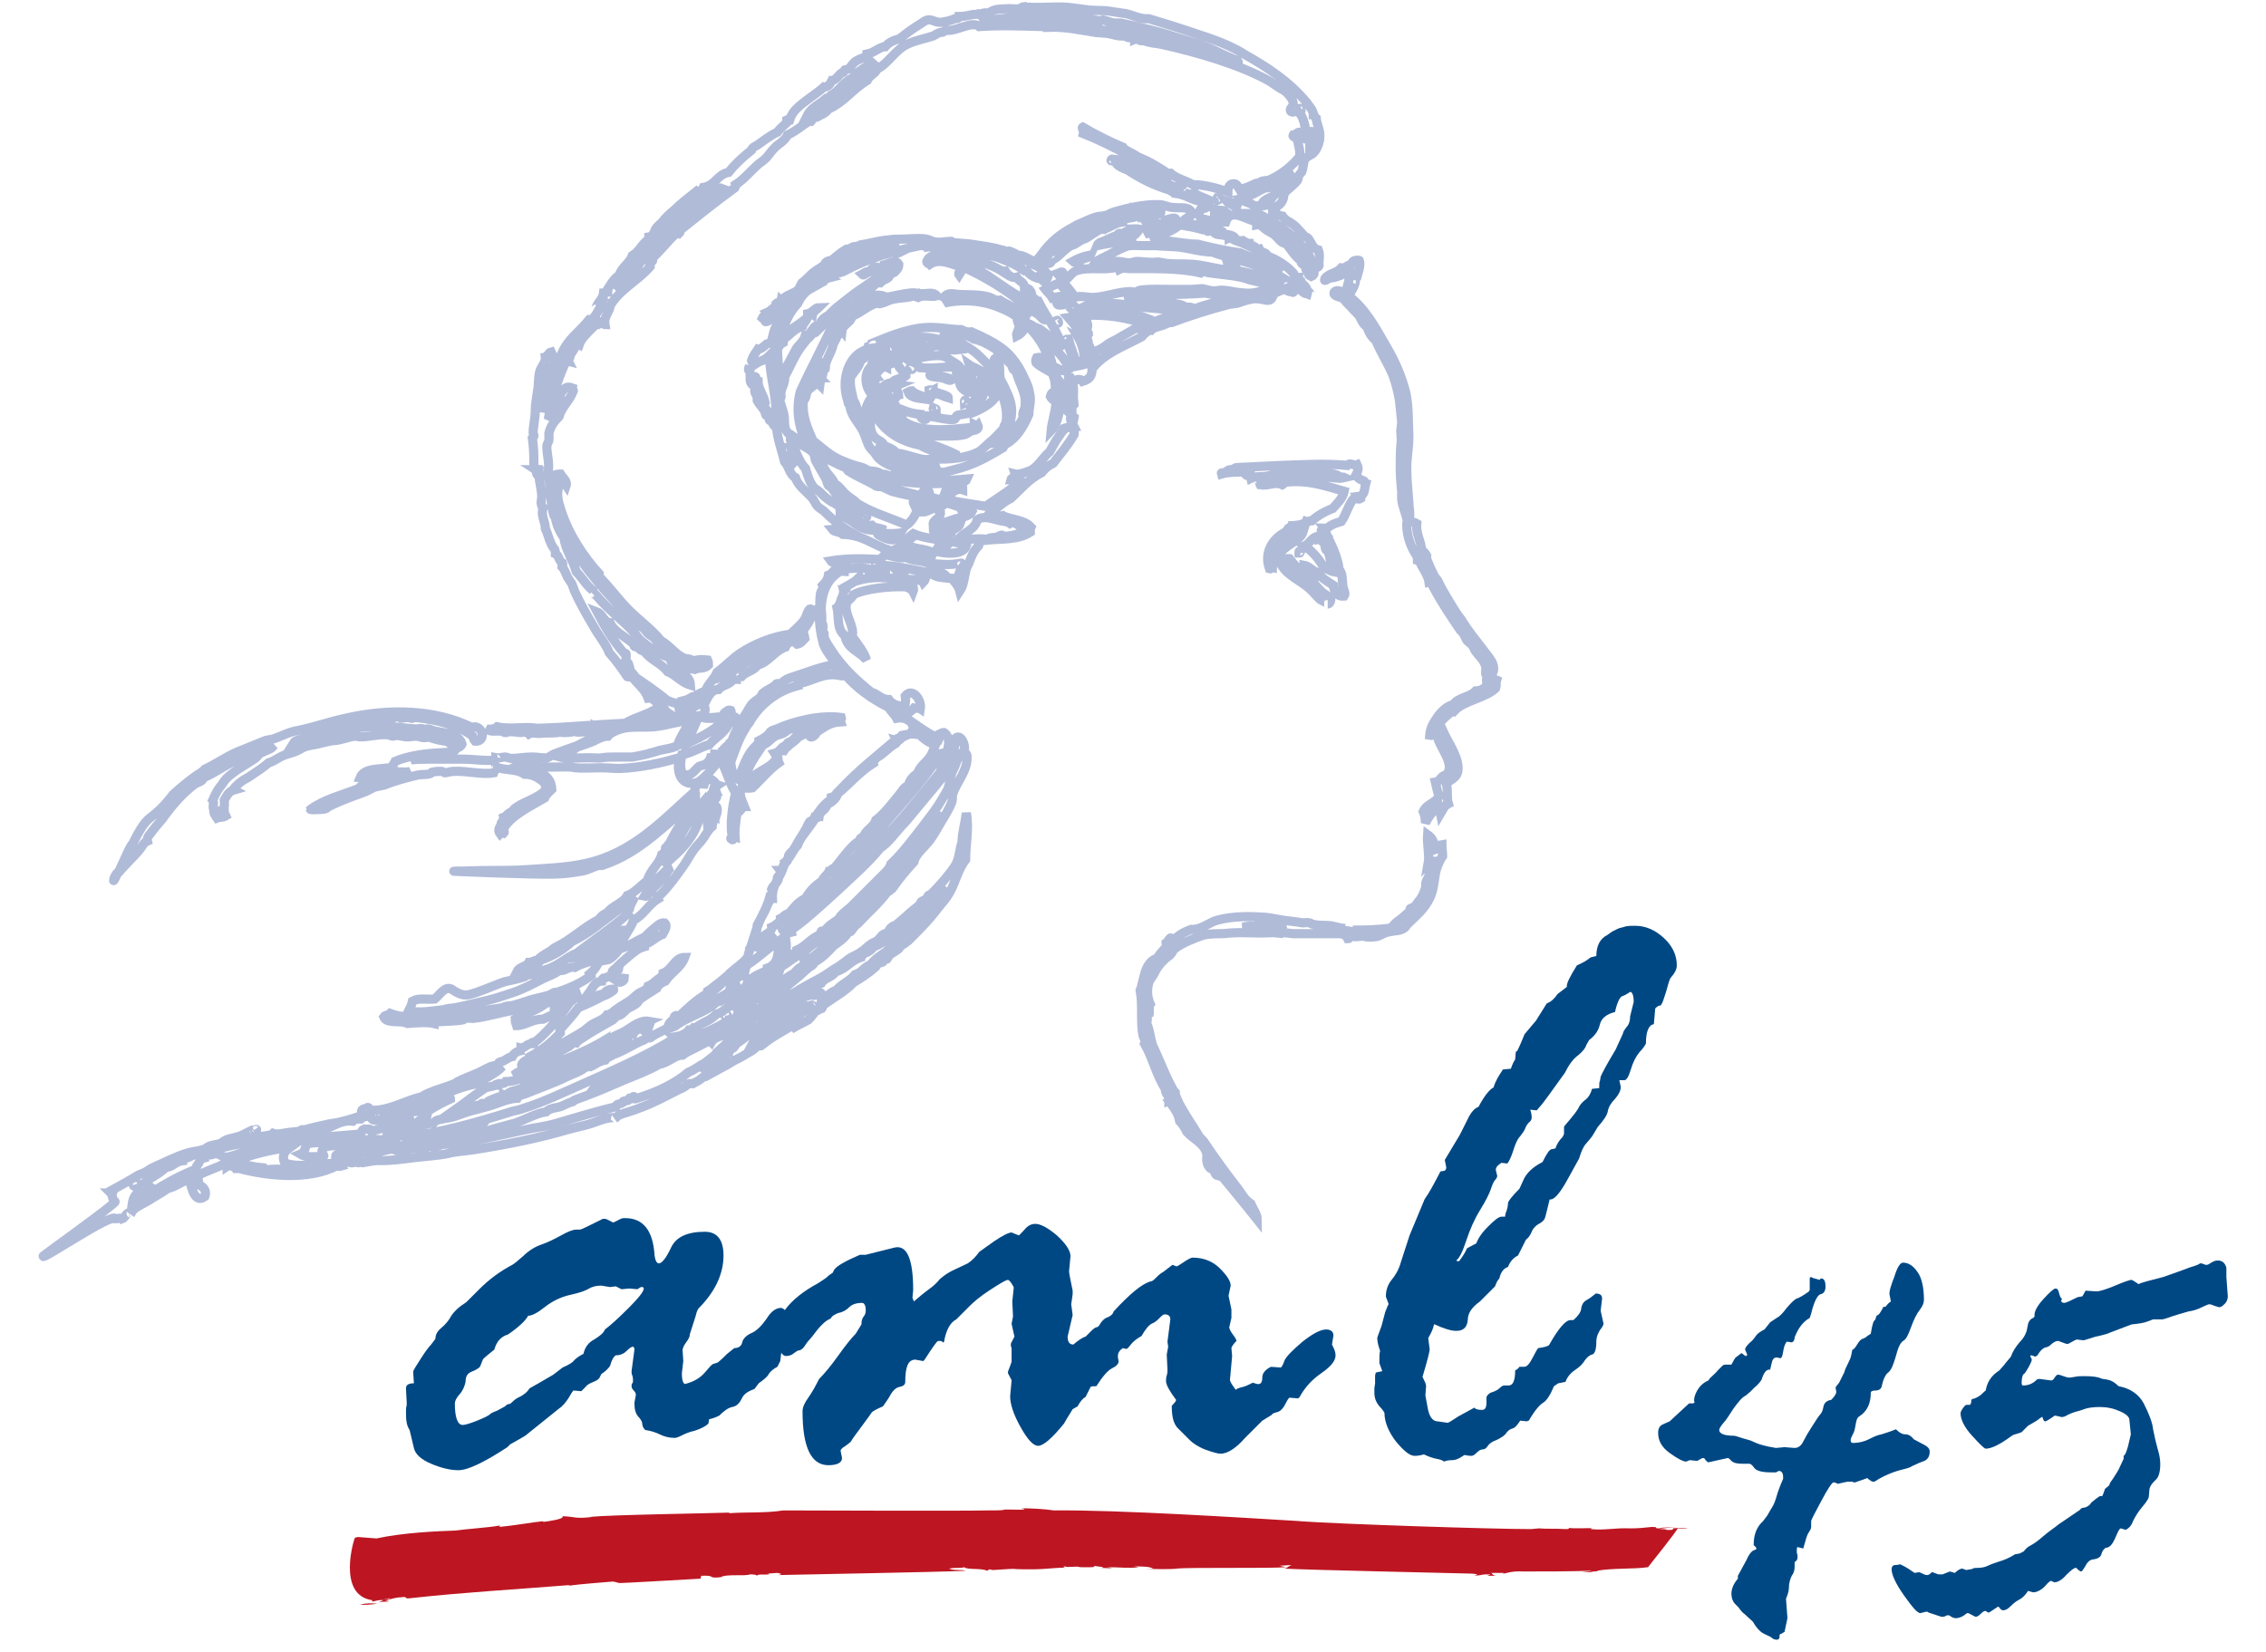 <?xml version="1.0" encoding="utf-8"?>
<!-- Generator: Adobe Illustrator 22.0.1, SVG Export Plug-In . SVG Version: 6.00 Build 0)  -->
<svg version="1.1" id="Calque_1" xmlns="http://www.w3.org/2000/svg" xmlns:xlink="http://www.w3.org/1999/xlink" x="0px" y="0px"
	 viewBox="0 0 305 230" style="enable-background:new 0 0 305 230;" xml:space="preserve" width="96px" height="70px">
<style type="text/css">
	.st0{fill:none;stroke:#B0BBD8;stroke-width:1.277;}
	.st1{fill:#004884;}
	.st2{fill:#BD1622;}
</style>
<g>
	<g>
		<g>
			<g>
				<g>
					<g>
						<g>
							<g>
								<path class="st0" d="M192,77.4c0.1,0.3,0.1,0.3,0.1,0.6c0.4,0.1,0.4,0.5,0.6,0.8c0.4,0.7,0.9,1.5,1,2.2
									c0.3-0.1,0.5,0.6,0.7,0.9c1,1.9,2.4,4,3.7,5.9c0.1,0.1,0.2,0.1,0.3,0.3c0.3,0.4,0.4,0.8,0.6,1.1c0.2,0.2,0.5,0.4,0.7,0.6
									c0.2,0.3,0.3,0.6,0.5,0.9c0.5,0.7,1.1,1.1,1.4,2.1c0.1,0.5-0.2,1,0.2,1.4c1-0.2,1-1.1,0.8-1.7c-0.1-0.5-0.9-1.4-1.4-2.1
									c-1-1.3-1.9-2.4-2.8-3.8c-0.2-0.4-0.5-0.7-0.7-1c-0.5-0.7-1-1.6-1.5-2.4c-0.2-0.4-0.8-1.3-1.2-2.2c-0.1-0.3-0.3-0.4-0.5-0.7
									c-0.3-0.6-0.7-1.4-1-2.2c0-0.1-0.2-0.2-0.2-0.3c-0.1-0.2,0.1-0.2,0.1-0.4c-0.2-0.4-0.5-0.6-0.7-0.9
									c-0.1-0.2-0.1-0.6-0.2-0.9c-0.2-0.7-0.6-1.6-0.5-2.7c-0.5-0.3-1-0.3-1.4,0.1C190.6,74.8,191.3,76.4,192,77.4z M184.9,67.3
									c-0.3-0.1,0-0.3-0.4-0.4c-0.3-0.1-0.5-0.2-1-0.7c0.2-0.4,0.5-0.9,0.2-1.5c-0.5,0.2-1-0.4-1.4,0.1c-3-0.3-6-0.1-9.1,0
									c-2.1,0.1-4.3,0.2-6.3,0.3c-0.2,0-0.3,0.2-0.5,0.3c-0.6-0.1-0.8,0.2-1.1,0.4c-0.2,0.1-0.6-0.1-0.5,0.2c1-0.3,2.6-0.3,4-0.3
									c-0.1,0.3-0.3,0.1-0.7,0.3c0.2,0.3,0.7,0.2,0.8,0.6c0.8-0.4,1.7-0.1,2.7-0.4c0.8-0.3,3.2-0.6,4.6-0.5c0.4,0,0.9-0.1,1.3-0.1
									c0.3,0,0.6,0.2,1.1,0.2c1.1,0.1,2.3,0.1,2.8,0.7c0.2-0.1,0.4-0.1,0.6,0c-0.8,0.2-2.3-0.1-3.8-0.2c-1.7,0-3.6-0.5-5.5,0.1
									c-0.2,0-0.4-0.2-0.4-0.4c-0.1,0.4-0.7,0.2-1.2,0.3c-0.6,0.1-1.1,0.3-1.4,0.4c0.6,0,0.3,0.4,0.5,0.8c1.2,0.2,2-0.5,3.1,0
									c0.2-0.1,0-0.2,0-0.3c3.3-0.5,5.8,0.4,8.6,1.2c-0.2,1-1,1.7-1.6,2.4c-1.1,0.4-2.1,1-2.9,1.7c-0.4,0-0.5,0.2-0.8,0.1
									c-0.2,0.5-1.8,0.6-2,0.6c-0.1,0.3-0.8,0.3-0.5,0.7c-1.9,0.8-3.5,2.8-2.6,5.3c0.3,0.1,0-0.3,0.4-0.2c0.1-2.8,1.8-4.2,4.3-5
									c-0.4,1.4-2.8,1.9-3.4,3.4c0.1,2.2,2.5,3.1,4.1,4.4c0.5,0.4,1.3,1.4,1.7,1.7c0.2,0.1,1.2,0.6,1,0.6c0.3,0,0.5-0.5,0.4-0.8
									c-0.1-0.2-0.6-0.4-1.1-0.8c-0.8-0.7-1.1-1.3-1.8-1.8c-0.2,0.1-0.2-0.2-0.5-0.1c-0.1-0.2-0.2-0.2-0.2-0.5
									c-1.1-0.4-1.9-1.2-2.6-2.2c0-0.2,0.3-0.1,0.5-0.1c1,1.3,2.3,2.8,4.3,2.4c0.5,0.5,1.2,0.9,1.8,1.3c0.1,0.9,0.5,1.6,1.5,1.5
									c0.3-0.4-0.2-1-0.2-1.6c-0.1-0.7,0-1.6-0.5-2.1c-0.2-1.8-1.1-3.5-1.8-5c-0.4,0.1-0.3-0.5-0.7-0.3c-0.1-0.4,0.5-0.2,0.3-0.5
									c0.2,0,0.3,0.1,0.3,0.3c0.6-0.7,1.2-0.9,2.2-1.2c0.7-1,1-2.4,1.8-3.3c0.3,0.1,0.6,0.3,0.9,0.1c0-0.2-0.1-0.2-0.2-0.3
									C184.8,69,184.7,68,184.9,67.3z M175.7,77c0-0.1,0-0.1-0.1-0.1c0-0.1,0-0.2,0.2-0.2C175.7,76.8,175.8,77,175.7,77z
									 M177,79.2c-0.3-0.2-0.7-0.3-0.7-0.5c0.6,0.1,1,0.6,1.6,0.9C177.7,79.9,177.1,79.3,177,79.2z M178.9,75.2
									c-0.3,0.3,0.1,0.1,0.2,0.3c0.1,0.2,0.1,0.8,0.3,1.1c0.1,0.1,0.3,0.1,0.3,0.3c0.3,0.8,0.3,1.9,0.7,2.7
									c-0.5-0.1-0.8-0.4-1.3-0.5c-0.7-1.3-1.6-2.3-2.7-3.1c0.7-0.3,1.1-1.4,2-1.3c0.1,0.3-0.3,0.1-0.2,0.4
									C178.6,75,178.7,75.2,178.9,75.2z M180,38.7c0.7,0,2-0.6,2.7-1c0,1-0.3,2-0.6,3c-0.2,0.2-1.2-0.6-1.6,0
									c-0.2,0.6,0.9,0.6,1.3,0.9c0.3,0.4,0.7,0.8,1.1,1.2c0.3,0.4,0.8,0.8,1.1,1.2c0.3,0.5,0.5,1.2,1.1,1.5
									c0.2,0.8,0.6,1.4,1.2,1.9c0.7,1.7,1.7,3.2,2.4,4.9c0.4,1.1,0.7,2.3,0.9,3.5c0.1,0.9,0.2,1.9,0.3,2.9c0,0.6-0.2,1.2-0.1,1.7
									c0,0.5,0.1,0.8,0,1.4c-0.1,1.1-0.1,2.3-0.1,3.3c0,1.1,0.1,2.3,0.2,3.4c0,0.4,0,0.7,0,1c0.1,1,0.6,2,0.8,3.1
									c0.6-0.6,0.2-1.7,0.2-2.6c-0.1-1.6-0.3-3.1-0.3-4.8c0-1.5,0.3-2.9,0.3-4.4c-0.1-2,0-4-0.4-6c-0.5-2.1-1.5-4.5-2.7-6.5
									c-1.6-2.8-3-5.4-5.3-7.1c0.4-0.7,0.9-1.3,1-2.3c0.1,0,0.1,0,0.1,0.1c0-0.6,0.7-1.9,0.4-2.7c0.1-0.1-0.5-0.1-0.7,0
									c-0.3,0.1-0.4,0.5-0.5,0.6c-0.6,0-0.7,0.5-1.3,0.4c-0.7,0.8-1.7,0.7-2.3,1.5C179,39.4,179.7,38.7,180,38.7z M11.2,121.4
									c-0.4,0.5-0.6,0.9-0.6,1.2C10.6,122.7,10.9,122.2,11.2,121.4z M176.9,40.7c0.1,0.2,0.1,0.4,0.3,0.4
									C177,41,177.2,40.6,176.9,40.7z M80.8,136.7c0.3,0.2,0.9-0.1,0.9-0.5C81.1,136.1,81.3,136.6,80.8,136.7z M69.2,106.4
									c0.1,0.3,0.3,0,0.2-0.2C69.2,106.2,69.3,106.4,69.2,106.4z M106,102.5c0.5,0,0.7-0.4,0.9-0.6c-0.7,0-1.4,0.7-1.9,1.3
									c-0.4,0.1-0.7,0.2-0.7,0.6c-0.7,0-0.9,0.9-1.7,1.1c0.3,0.5,0.7-0.5,1.3-0.4C104.4,103.7,105.5,103.3,106,102.5z M29.7,157.7
									C29.4,157.3,29.4,158,29.7,157.7L29.7,157.7z M30.2,157.3C30.4,157.6,30.8,157.1,30.2,157.3L30.2,157.3z M137.7,43.8
									c0.1,0,0.1-0.3,0.1-0.4C137.5,43.5,137.7,43.5,137.7,43.8z M85.1,143c-0.3,0.1-0.4,0.3-0.7,0.5
									C84.6,143.7,85,143.3,85.1,143z M194.6,118.3c-0.2-1.1-0.4-1.6-1.1-2.1c-0.1,1.2,0.3,2.9,0.1,4c0.1-0.1,0.2-0.3,0.4-0.3
									c-0.4,0.7-0.2,1.3-0.3,2c-0.1,0.3-0.3,0.6-0.4,0.9c-0.1,0.2,0,0.7-0.1,0.9c-0.3,0.9-0.5,1.3-1.1,2c-0.1,0.1-0.2,0.4-0.4,0.5
									c-0.2,0.2-0.4,0.2-0.6,0.3c-0.1,0.1,0,0.3-0.1,0.4c-0.3,0.3-0.6,0.5-0.9,0.8c-0.6,0.5-1.2,0.8-1.6,1.5
									c-2.1,0.3-3.9,0.3-5.4,0.3c-0.2-0.1-0.5,0-0.5-0.4c-0.1,0.3-0.6,0.2-1.2,0.1c-0.5-0.1-0.8-0.2-1.3-0.3
									c-0.8-0.1-1.7,0-2.5-0.2c-0.2,0-0.4-0.2-0.5-0.2c-0.3-0.1-0.7,0-1,0c-0.4-0.1-1.3-0.2-2.1-0.3c-1.1-0.1-2-0.4-3.3-0.5
									c-1.7-0.1-4.1-0.2-6.4,0.4c-1.2,0.3-2.3,1.4-3.7,1.3c-1.1,0.4-1.7,0.8-2.6,1.6c-0.1,0-0.5-0.3-0.2-0.4
									c-0.2-0.1-0.4,0.5-0.7,0.7c0,0.1,0.3,0.1,0.4,0.1c-0.5,0.7-1.2,1.2-1.6,2c-1.9,0.6-1.8,3-2.4,4.5c0.4,2.2,0,4.4,0.4,6.3
									c0.1,0.4,0.4,0.6,0.2,1.1c1.1,1.9,1.7,4.5,2.9,6.3c0,0.8,0.5,0.8,0.5,1.6c0.2-0.1,0.3,0,0.4,0.1c0,0.2,0.1,0.4-0.1,0.4
									c0.5,0.7,1,1.3,1.2,2.4c0.4,0.4,0.7,0.9,1,1.5c1,1.1,2.5,1.6,2.8,3.2c0,0.3-0.1,0.7,0,1c0.1,0.4,0.5,0.6,0.8,0.9
									c0.3,0.4,0.3,0.9,0.7,1c0.1-0.6-0.5-0.6-0.3-1c1.8,2.2,3.9,4.7,5.8,7.1c0-0.7-0.6-1.5-0.9-2.2c-0.3-0.2-0.5-0.4-0.8-0.7
									c-0.4-0.5-0.8-1.2-1.3-1.8c-1.4-1.8-3-4-4.4-6.1c-0.2-0.3-0.5-0.5-0.7-0.8c-0.9-1.5-1.9-2.9-2.8-4.6
									c-0.2-0.5-0.6-1.2-0.5-1.5c0-0.1-0.1,0-0.1,0c-1.3-2.2-2.1-4.6-3.1-6.6c-0.3-1.1-0.4-2.2-0.8-3c0.1-0.5,0.1-0.7,0.1-1.5
									c0.1,0.1,0.2,0.2,0.2,0.4c0.2-0.6-0.1-1.2,0.2-1.6c-0.4-0.9-0.5-1.9-0.2-3c0.1-0.3,0.4-0.7,0.6-1c0.5-1,0.9-1.6,1.8-2.4
									c0.2-0.2,0.5-0.3,0.7-0.6c0.2-0.2,0.3-0.6,0.5-0.7c1-0.8,2.8-1.5,4-1.9c0.3-0.1,1.3-0.2,2-0.2c0.5,0,0.9,0,1.7-0.1
									c1.6-0.1,2.9,0,4.4,0c0.8,0,1.5-0.1,2.3,0c0,0,0-0.2,0.1-0.1c0.2,0.2,0,0.1,0.5,0.1c0.5-0.1,1.1,0.1,1.6,0.1
									c1.7,0,3.4,0,4.9,0c0.4,0,0.9,0,1.3,0c0.6,0,1,0.1,1.3,0.7c0.3,0,0.3-0.3,0.5-0.4c0.7,0.3,1.3-0.1,1.9,0.1
									c0.2,0.1,0.8,0.1,1.6,0c0.5-0.1,1-0.5,1.5-0.6c1.1-0.3,1.8-0.1,2.5-0.7c0.1-0.1,0.3-0.5,0.5-0.6c0.9-0.9,1.9-1.7,2.6-2.9
									c0.8-1.3,0.8-2.2,1.1-4c0.1-0.6,0.5-1.7,1-2.4c0-0.5-0.1-1.1-0.1-1.6C194.8,117.7,194.9,118.2,194.6,118.3z M162.9,161.5
									c0,0.7,0.5,0.7,0.6,1.3C163.1,162.7,162.6,161.8,162.9,161.5z M167.8,129.1c0.8-0.2,1-0.2,1.9-0.1c0.2-0.1,0-0.4,0.4-0.3
									c0.1,0,0.1,0,0.2,0c0.4,0.2,1,0,1.3,0.3c0.2-0.1,1-0.1,1.1,0.2C171,129.1,169.1,129.3,167.8,129.1z M172.7,129
									c0.3-0.1,0.4,0.1,0.6-0.1C173.4,129.4,172.8,129.1,172.7,129z M194.8,102.3c0.3,1.8,2.7,4.1,1.3,5.6c-0.8,0.1-0.8,0.9-1.5,1
									c0.2,0.8,0.2,1.1,0.5,2c-0.5,0.9-1.8,1.1-2.2,2.1c0.2,0.4,0.3,0.9,0.3,1.6c0.5-1,1.1-1.8,2-2.3c0.2,0.4,0,0.5,0.1,1
									c0.3-0.5,0.5-1.1,1.1-1.4c-0.3-1,0-1.9-0.3-2.8c0.7-0.6,1.4-0.8,1.6-1.6c0.4-1.8-1.4-4.2-2.1-5.8
									C195.2,102.1,195.1,102,194.8,102.3z M201.7,94.7c0,0.3,0.1,0.4,0.2,0.6c-0.4,0.4-0.8,0.9-1.7,0.9c-0.8,0.9-2.5,0.9-3.1,1.9
									c-1,0.2-1.9,1.2-2.4,2c-0.4,0.6-0.8,1.2-0.9,2.3c0.4,0.1,0.8-0.4,0.8-0.9c0.5-0.8,1.1-1.5,2-2.2c0.2-0.2,0.3-0.5,0.6-0.3
									c1.4-1.5,4.4-1.8,5.8-3.2c0.1-0.3,0-0.8,0.1-1.1C202.6,94.5,202.1,94.2,201.7,94.7z M69.7,66.2c0.2-0.1,0-0.6,0-0.8
									c-0.1,0-0.3,0-0.4,0C69.6,65.6,69.3,66,69.7,66.2z M149.5,22.4c0.1,0,0-0.2,0.2-0.2C149.6,22,149.3,22.4,149.5,22.4z
									 M99.1,51c-0.1,0.2-0.2,0.5,0,0.7C99.3,51.7,99.1,51.3,99.1,51z M94.1,111.4c0.7-0.2,0.6-1.3,0-1.5c-0.1,0.3,0.1,0.6,0,1.1
									c0.1-0.1,0.1-0.2,0.3-0.2C94.4,111.1,93.9,111,94.1,111.4z M121.3,75c0.2,0.2,0.4-0.2,0.6-0.3
									C121.7,74.4,121.5,74.9,121.3,75z M107.9,43.8c0.1-0.5,0.6-0.7,0.9-1c-0.5,0-1,0.8-1.6,0.9
									C107.2,43.9,107.6,43.6,107.9,43.8z M109,39.1c0.3,0.2,0.7-0.3,1.1-0.4C109.9,38.6,109.4,39,109,39.1z M148.7,31.7
									c0.1-0.1,0.2-0.3,0.2-0.5c-0.1,0-0.2,0-0.2-0.1c-0.1,0-0.1,0-0.1,0.1c-0.2,0.2-0.7,0.1-0.8,0.4
									C148.1,31.8,148.4,31.3,148.7,31.7z M114.8,38.2c0.3,0.3,0.5-0.3,0.8-0.3C115.4,37.7,115,38.1,114.8,38.2z M165.6,37.2
									c0.6-0.1,0.7-0.1,1.2-0.2c-0.1-0.4-0.7-0.3-1.1-0.3C165.8,37,165.6,37,165.6,37.2z M115.9,37.8c0.4-0.2,0.7-0.4,1-0.6
									C116.7,37.1,115.9,37.4,115.9,37.8z M113.6,82.8c1.4-0.8,5-1.2,7.1-1.1c0.3,0,1,0.3,1.2,0.7c0.2-0.5-0.3-1.1-0.1-1.7
									c-2.7,0-4.6-0.7-7.5,0.1c0-0.1,0-0.2,0-0.3c-0.5,0.5-1.1,0.8-1.8,1.2c0.1,0.3,0.2,0.4-0.3,0.4c0.1,0.4-0.1,0.9-0.3,1.3
									c-0.1,0.4-0.3,1-0.6,1.2c0.3,1.3-0.1,3,1.1,3.9c0.3,1.9,2.1,2.2,3,3.4c-0.3-1.1-1.3-2.3-2-3.3c0.4-1.4-1.1-3-0.8-4.5
									C112.8,83.5,113.3,83.4,113.6,82.8z M155,46c0.4-0.5,1.3-0.5,2.1-0.9c0.3-0.1,0.3-0.2,0.8-0.2c2.4-0.9,5.2-1.8,7.9-2.5
									c0.4-0.1,0.9-0.1,1.3-0.2c0.6-0.2,1.9-0.7,2.7-0.6c0.9,0,1.7,0.6,2.1-0.2c-0.2-0.1-0.4,0-0.6-0.3c1.1-0.3,1.6-0.6,2.4-0.9
									c0.2,0.4,0.7,0.4,1.1,0.5c0.3-0.1-0.2-0.7,0.1-0.5c0.3-0.2-0.4-0.2-0.4-0.4c0.1-0.1,0.2-0.1,0.2-0.3
									c0.8,0.2,1.3,1.3,1.9,1.4c0.5-0.5-0.3-1.3-0.7-1.5c0.2-0.5-0.5-0.2-0.4-0.8c-0.2,0-0.2,0.1-0.4,0.1
									c-0.2-0.3-0.1-0.5-0.3-0.7c-0.9-1-2.3-1.9-3.5-2.3c-0.3-0.7-0.9-0.4-1.2-1c-0.3,0.1,0.2,0.5,0.3,0.6c0.7,0.8,2.2,1.3,3,2.2
									c-1.6-0.8-4.1-1.5-6-2.3c-2.1-0.3-3.9-0.7-5.9-1.2c-1.2,0-2.9-0.3-4.5-0.5c-0.1,0-0.4-0.2-0.4-0.2c-0.1,0-0.1,0.2-0.3,0.2
									c-0.4,0-1-0.3-1.4-0.2c1.5-0.7,3-1,4.1-2c1.2,0.2,2.3,0.4,3.3,0.7c0.2,0,0.3,0,0.3-0.2c0.2,0,0.1,0.5,0.4,0.4
									c0-0.1-0.2,0-0.2-0.2c0.5-0.2,0.9,0.4,1.3,0.6c0.4,0.1,0.8,0.1,1.2,0.2c0.5,0.2,0.9,0.4,1.5,0.7c1,0.3,1.9,0.8,2.8,1.2
									c0.2-0.4-0.7-0.4-0.8-0.8c-0.4,0-0.7-0.2-1-0.4c-0.5,0.1-0.8-0.1-1.1-0.2c0.1-0.5-1.1-0.7-1.7-0.7c-0.2,0,0.1-0.3-0.1-0.4
									c-1.5-0.3-3.7-0.9-5.5-1.3c0.3-0.5,1-0.7,1.4-1.1c-0.5-1.1-1.2-0.8-2.6-0.9c-0.7,0-1.4-0.4-2-0.4c-2.1-0.1-4.6,0.5-6.3,1
									c-0.4,0.1-0.8,0.4-1.2,0.5c-0.4,0.1-0.9,0.1-1.3,0.2c-0.7,0.2-1.5,0.6-2.2,0.9c-0.3,0.1-0.7,0.3-1,0.5
									c-1.9,1-3.3,2.2-4.5,3.9c-0.2,0.3-0.6,0.6-0.6,1c-1.2-0.3-1.6-1-2.9-1c0-0.4-0.5-0.1-0.7-0.3c0,0,0-0.2,0-0.2
									c-0.2-0.1-0.5,0-0.7,0c-0.2-0.1-0.4-0.2-0.6-0.2c-1.3-0.4-2.9-0.6-4.2-0.8c-0.7-0.1-1.3-0.1-2.3-0.2c-0.2,0-0.3-0.1-0.5-0.2
									c-0.7,0-1.4,0.2-2.1,0.1c-0.4,0-0.9-0.3-1.3-0.4c-1.2-0.2-2.4,0-3.6,0c-0.6,0-1.1,0-1.7,0.1c-1.4,0.1-2.6,0.5-3.9,0.7
									c-0.1,0.1-0.5,0.1-0.5,0.3c-0.4-0.2-0.6,0-1,0.2c-0.2,0.1-0.4,0.1-0.5,0.1c-0.7,0.4-1.4,1-2,1.5c-0.2,0.1-0.6,0.1-0.8,0.3
									c-0.2,0.1-0.2,0.4-0.4,0.5c-0.4,0.3-0.8,0.5-1.2,0.8c-0.6,0.4-1.1,1.1-1.8,1.6c-0.2,0.3-0.3,0.8-0.7,1.1
									c-0.7,0.5-1.9,0.7-2.1,1.5c0.5-0.2,0.9-0.6,1.4-0.8c0.2,0.2-0.4,0.6-0.4,0.9c-0.3-0.1-0.7-0.1-0.9,0.2
									c-0.2,0-0.1-0.3-0.2-0.4c-0.1,0.5-0.3,0-0.7,0.4c0,0.2,0.4,0,0.5,0.1c0,0.1-0.1,0.2-0.1,0.3c-0.8-0.1-0.9,0.5-1.6,0.8
									c0.1,0.1,0.1,0,0.2,0c-0.3,0.2-0.7,0.4-0.9,0.8c0.1,0.1,0.3-0.1,0.4-0.1c0.2,0-0.2,0.6,0.1,0.6c0.9-0.2,1.7-1.4,2.2-2.3
									c0.5,0,0.5-0.2,0.9-0.3c-0.5,0.9-1.2,1.5-1.3,2.7c-0.7,0.7-0.8,1.9-1.1,2.9c-0.2,0-0.4,0-0.6,0.1c-0.3,0.3-0.9,0.8-1.2,0.7
									c-0.4,0.6-0.7,1-0.9,1.6c0,0.4,0.6,0.1,0.5,0.5c0.9-0.6,1.2-0.4,2-1.2c0,2.8,1.1,5.8,0.9,9c-0.7-0.5-1.1-1.3-1.7-1.9
									c0-0.2,0.1-0.3,0.2-0.5c-0.2-1.1-1-2-1-3c-0.5-0.1,0-0.7-0.6-0.7c0,0.5,0.2,0.6,0.3,1c-0.4,0-0.4-0.6-0.8-0.7
									c0,1.2,0.8,0.8,0.7,1.3c-0.1,0.4-0.1,0.6,0.1,0.9c0,0.1,0.2,0.3,0.2,0.3c0.1,0.2-0.1,0.4,0,0.6c0.2,0.4,0.7,0.9,1,1.4
									c0.1,0.2,0.1,0.4,0.2,0.6c0.1,0.1,0.2,0,0.3,0.1c0.1,0.1,0.1,0.5,0.2,0.6c0,0.1,0.3,0.1,0.3,0.2c0.2,0.3,0.3,0.7,0.7,0.8
									c0,1.3,0.8,3.5,1.1,4.8c0.6,0.6,0.7,1.8,1.5,2.2c0.4,1.2,1.5,1.9,2.3,2.8c0.3,0.3,0.5,0.9,0.8,1.2c0.2,0.2,0.5,0.4,0.8,0.6
									c1.1,1.1,2.4,2.2,3.8,3c-1,0-1.7-0.5-2.6-0.4c0.3,0.4,1.1,0.3,1.5,0.7c2.8,0.1,4.1,1.4,6.4,2.2c-0.1,0.2-0.3,0.2-0.5,0.2
									c0,0.1,0.3,0.1,0.4,0.1c-0.3,0.4-0.8,0.5-1,1c-2.3-0.1-4.6-0.2-7,0.2c0.2,0.3,0.8,0.2,1.1,0.2c0.4,0,0.8-0.1,1.1,0
									c-0.3,0.4-0.8,0.4-1.1,0.6c-0.6,0.3-0.8,1-1.4,1.2c-0.1,0.6-0.4,1-0.8,1.4c0.2,0.4-0.2,0.7-0.3,1.1
									c-0.1,0.6-0.1,1.4-0.1,2.1c-0.1,1.4-0.1,2,0.2,3.7c0.1,0.4,0.2,0.9,0.3,1.3c0.5,1.3,1.5,2.1,2,3.3c-0.2,0.2-0.5-0.4-0.8-0.4
									c-1.8,0.3-4,1.2-5.9,1.8c-0.6,0.2-0.9,0.5-1.2,0.8c-0.3,0.1-0.3-0.1-0.6,0c-0.5,0.6-1.4,0.8-2,1.4c-0.1,0.1-0.1,0.4-0.3,0.5
									c-0.3,0.3-0.9,0.6-1.2,1c-0.3,0.4-0.5,0.8-0.8,1.3c-0.8,1.1-1.5,2.5-2,3.9c0,0.1-0.5,0.1-0.2,0.3c-0.3,0.1-0.8,0.6-1.1,1
									c0.5,0.2,0.6-0.6,0.9-0.8c0,0.3-0.2,1.2-0.6,1.5c0.3,0.2,0.1,0.6-0.1,0.8c-0.3-0.1-0.2-0.6-0.5-0.8c0-0.3,0.4-0.3,0.3-0.7
									c-0.3,0.1-0.9,0.5-1-0.1c-0.1,0.4,0.1,0.5-0.1,0.9c0,0.2-0.3,0.1-0.5,0.1c-0.1,0.3-0.4,0.7-0.7,0.9
									c-0.2,0.1-0.6,0.2-0.9,0.3c-0.4,0.3-0.9,1.1-1.5,1.2c-0.3,0.1-0.5-0.2-0.8,0c-0.4-1.1-0.3-1.8-0.1-2.8
									c1.5-0.3,2.8-1.2,3.8-1.4c0.7-0.9,2.3-1.7,2.8-3.1c0.5,0.1,1-0.4,0.9-0.6c-0.1-0.5-0.2,0.4-0.7,0.3
									c-0.4-0.2,0.6-0.9-0.2-0.8c0.1-0.2,0.4-0.2,0.2-0.6c-0.3-0.1-0.7,0.1-0.5,0.3c-0.2-0.2-0.5,0.1-0.5,0.4
									c0.1-0.2,0.3-0.3,0.5-0.1c-0.2,0-0.4,0.4-0.5,0.7c-1-0.4-1.9,0-3-0.3c0.3-0.4,0.7-1.3,0.2-1.6c0.5-0.9,0.9-2.3,2.1-2.3
									c0.6-0.7,1.6-0.6,2.1-1.5c0.1,0.1,0.2,0.1,0.4,0.1c0-0.3,0.4-0.2,0.3-0.5c0.1,0.1,0.2,0.1,0.4,0.1c0.6-0.7,1.8-0.8,2.2-1.6
									c1.5-0.3,2.4-2,3.9-2.5c0.2-0.5,0.7-0.8,1.3-1c0.4,0.1,0,0.4,0.3,0.6c0.6-0.1,0.8-0.5,1.1-0.8c-0.1-0.4,0-0.9-0.6-0.7
									c0.8-0.9,1.5-1.9,1.8-3.2c-0.3,0.1-0.2-0.3-0.5-0.2c-0.4,0.4-0.4,0.9-0.7,1.4c-0.5,0.8-1.3,1.4-2,2.1
									c-2.4,0.3-4.9,1.3-6.9,2.6c-1.2,0.8-2.2,1.9-3.3,2.7c-0.4,1-1.3,1.6-1.6,2.6c-0.6,0.2-1.1,0.5-1.6,0.8c-0.1,0.1-0.1,0-0.2,0
									c-0.2,0.1-0.7,0.4-1.1,0.6c-0.2,0.1-0.6,0.4-0.8,0.4c-0.4,0-1.6-0.4-1.8-0.6c-1.3-1.1-3.1-2.3-4.4-3.2
									c0-0.3-0.3-0.4-0.5-0.7c-0.2-0.4-0.2-0.9-0.4-1.2c-0.1-0.1-0.6,0-0.3-0.4C82,91.2,82,90.8,81.7,91c-1.5-1.7-2.7-3.7-3.8-5.8
									c0.8,0.3,0.9,1.4,1.8,1.5c0.5,1.2,2.2,2,3.2,2.9c0.1,0.1,0.2,0.3,0.2,0.4c0.1,0.1,0.3,0,0.4,0.1c0.2,0.1,0.5,0.6,0.9,0.5
									c0.9,1.3,2.4,1.7,3.3,2.9c1.2,0.5,1.9,1.5,3.2,1.9c-0.1-1.7-1.8-1.5-2.4-2.7c0.8,0.5,2.1,0.3,3,0.5c0.6-0.3,1.3,0,1.9-0.6
									c0-0.2,0-0.5-0.1-0.7c-0.9-0.1-1-0.1-2,0.1c-0.4-0.2-0.7-0.3-1.1-0.3c-1.4-0.5-2.1-1.8-3.4-2.5c-1.3-1.6-3-2.8-4.5-4.3
									c-1.4-1.4-2.6-3.1-4.1-4.6c0-0.1,0-0.3,0-0.4c-2.1-2.3-4.2-5.4-5.3-8.8c-0.1-0.3-0.2-0.7-0.3-1c-0.3-1.1-0.2-2,0.1-2.8
									c0.5,0.2,0.7,0,0.9,0.3c0.2-0.6-0.5-1.1-0.8-1.6c-0.4,0-0.7,0.1-1,0.2c-0.8,1.6-0.3,4,0.4,5.9c0,0.1,0.1,0.2,0.1,0.2
									c0.2,0.5,0.3,1.2,0.7,1.4c0,0.4,0.2,0.5,0.2,0.8c0.5,0.5,0.8,1.2,1.2,1.9c0.3,0,0.2,0.4,0.5,0.3c0.6,1.1,1.3,2.1,2.1,3.1
									c1.9,2.4,4.2,4.9,6.5,7.1c0.3,0.3,0.7,0.4,1,0.7c0.2,0.2,0.3,0.5,0.6,0.7c0.2,0.2,0.5,0.3,0.7,0.5c0.4,0.4,0.7,1,1.4,1.2
									c0.5,0.9,1.5,1.2,2.3,1.9c-2.3-0.3-4.1-1.5-5.7-2.9C83.1,88,82,87,80.9,86c-1.1-1-2.2-2-3.2-3.2c-0.2,0-0.3-0.4-0.5-0.2
									c0.1-0.1,0.1-0.2,0.1-0.4c-0.9-0.7-1.5-1.8-2.3-2.6c-0.5-1.8-1.5-3-1.7-4.7c-0.5-0.7-0.9-1.5-1.1-2.3
									c-0.1-0.2,0-0.5-0.1-0.7c0,0-0.2,0-0.2-0.1c-0.6-1.8-0.3-4-0.9-5.7c0.4-1.4-0.1-2.8-0.1-3.9c0-0.4,0.3-0.7,0.3-1
									c0-0.3,0-0.6,0-0.9c0.2-0.9,0.7-1.6,1.4-2.3c0.4-1.4,1.5-2.2,2-3.6c0-0.2-0.3-0.1-0.2-0.4c-1.1-0.4-1.3,0.6-1.8,1.1
									c0,0.2,0.2,0.2,0.3,0.4c-0.5,1-1.1,2-1.8,2.9c0.5-2.8,1.2-5.3,2.3-7.7c0.1-0.2,0.1-0.5,0.5-0.4c-0.2-0.4,0-0.4,0.1-0.4
									c0.2-0.1,0.1-0.4,0.2-0.5c0.2-0.4,0.6-0.8,0.7-1.3c0.1-0.1,0.3-0.2,0.5-0.1c0.3-0.9,1.3-1.8,2-2.5c0.2-0.2,0.3-0.5,0.6-0.3
									c0.2,0,0-0.4,0.3-0.4c0.6-0.1,0.5,0.4,0.7,0.4c-0.2-1.2,0.7-1.8,0.7-2.6c1.3-2.3,3.9-3.5,5.6-5.5c0-0.2-0.1-0.3-0.1-0.4
									c0.2-0.2,0.7-0.4,0.3-0.7c1.2-1,2.1-2.3,3.3-3.4c0.3,0.1,0.4-0.4,0.6-0.2c0.1-0.1,0-0.1,0-0.3c2.5-2,5-4,7.6-5.9
									c0-0.2,0.3-0.2,0.2-0.5c1.1-0.7,2-1.8,3-2.7c0.3-0.3,0.7-0.5,1-0.8c0.5-0.4,0.8-1,1.3-1.5c0.6-0.7,1.5-1,1.9-1.9
									c1.1-0.5,1.9-1.2,2.8-1.8c0.1-0.1,0.4-0.1,0.5-0.1c0.1-0.1,0.1-0.3,0.3-0.4c0.1-0.1,0.3-0.2,0.5-0.2
									c0.5-0.3,1.2-0.5,1.6-1.1c2.2-1,3.4-2.8,5.4-4c0.3-0.7,1.1-0.9,1.4-1.6c1.6-0.8,2.5-2.7,4.3-3.5c1.1-0.5,2.3-0.7,3.5-1.1
									c0.4-0.2,0.7-0.5,1.2-0.5c0.3,0,0.3-0.2,0.5-0.3c1.4,0.3,3.7-1.4,4.7-0.5c2.9-0.2,5.6-0.1,8.9,0c0.1,0,0-0.2,0.2-0.2
									c0.1,0.4,0.4-0.1,0.4,0.3c2.6-0.1,4.6,0.4,6.6,0.7c0.4,0.1,0.6,0,1,0.1c0.1,0,0.6,0,1,0.1c0.6,0.1,1.2,0.4,2.2,0.3
									c0.3,0.3,0.8,0.3,1.1,0.2c0.1,0.1,0.2,0.2,0.2,0.3c0.5-0.2,0.9,0.4,1.2,0.1c0.8,0.4,1.8,0.4,2.7,0.6
									c4.9,1.1,10.8,2.8,14.9,5.1c0.3,0.2,0.6,0.4,0.9,0.6c0.5,0.4,0.9,0.5,1.4,0.9c0.3,0.3,1,1,1,1.6c0,0.5-0.4,0.6-0.4,0.9
									c0,0.5,0.8,0.3,0.8,0c1.2,0.8,1.4,2.8,1.4,4.1c-0.5-0.1-0.4-0.9-0.9-1c-0.4,0-0.5,0.4-0.9,0.4c-0.2,0.3,0.5,0.3,0.6,0.6
									c0.1,1,0.4,1.3,0.3,2.4c-0.9,1.1-2.3,2.4-4.1,3.2c-0.4,0.2-0.9,0.1-1.3,0.3c-0.1,0-0.2,0.3-0.2,0.3c-0.1,0-0.2-0.1-0.4-0.1
									c-0.3,0.1-0.8,0.4-1.4,0.6c-0.1,0-0.4,0.2-0.5,0.2c-0.2,0.1-0.4-0.3-0.5,0c-0.3-0.5-0.4-0.8-1-0.7c-0.5,0.1-0.6,0.9-0.6,1.1
									c-1.5-0.5-3.3-1-4.9-1c-1-0.6-2.2-0.8-3.1-1.6c-0.2,0-0.2,0.1-0.3,0.1c-0.5-0.4-1.5-1-2.2-1.4c-0.7-0.4-1.4-0.7-2.1-1
									c-0.6-0.5-1.7-0.8-2-1.3c-1.7-0.7-3.9-1.8-5.6-2.8c-0.2,0.1,0.2,0.5,0.1,0.9c2,0.8,4.3,1.9,6.2,3c0.5,0.3,1,0.4,1.4,0.7
									c0.3,0.1,0.6,0.3,0.7,0.6c1.7,0.5,2.9,1.6,4.5,2.2c0.1,0,0.1,0.2,0,0.2c0.2,0,0.7,0.3,1.1,0.4c-0.1,0.2-0.5,0.3-0.8,0.5
									c-2-0.8-3.9-1.7-5.8-2.8c-0.9-0.5-1.6-1-2.8-1.2c-0.2,0,0,0.5,0.1,0.6c0.3,0.4,1.1,0.7,1.6,0.9c1.8,1.2,3.6,2.1,5.9,2.8
									c0.1,0.2,0.5,0.2,0.6,0.4c1.7,0.2,2.3,1,4,1.2c0.2,0.2,0.1,0.7,0.4,0.8c0,0-0.5,0.3-0.7,0.1c-0.4,0.5-0.4,1,0,1.5
									c0.5,0,1.1,0.1,1.4,0.6c0.7-0.2,1.2-0.2,2-0.2c0.7-2.1,3-0.2,4.4,0c0,0.2-0.1,0.2-0.1,0.4c0.5-0.1,0.9,0.3,1.2,0.6
									c0.4,0.3,0.9,0.5,1.3,0.8c0.5,0.4,0.9,1.2,1.6,1.2c0.7,0.8,1.2,1.8,2.1,2.4c-0.1,0.5,0.4,0.5,0.6,0.7
									c0.1,0.2-0.1,0.7,0.4,0.7c-0.1,0.4,0,0.6,0.4,0.8c0.5-0.2,0.5-0.6,0.2-1c0.2-0.2,0.8-0.2,0.9-0.5c-0.1-0.5,0.2-1.4-0.1-2.2
									c-0.8-0.2-0.9-0.9-1.4-1.6c-0.2-0.2-0.4-0.2-0.6-0.4c-0.3-0.3-0.6-0.7-1-1.1c-0.4-0.4-0.8-0.7-1.4-1
									c-0.2-0.2-0.5-0.4-0.6-0.6c-0.8-0.1-1.1-0.8-1.9-0.9c1.2-0.3,2.1-0.9,2.1-2.2c0.5-0.7,1.3-1.1,1.9-1.9
									c0.1-0.1,0.1-0.5,0.2-0.7c0.1-0.2,0.4-0.4,0.4-0.5c0.2-0.5,0.2-1.3,0.4-1.7c0.3-0.5,1-0.6,1.3-1c0.4-0.4,0.8-1.4,0.8-2.1
									c0.1-0.9-0.4-1.7-0.5-2.6c-0.2-0.1-0.2-0.5-0.4-0.5c0-0.7-0.6-1.2-0.9-1.7c-2.4-2.9-5.4-4.9-8.8-6.8c-0.1,0-0.2-0.1-0.3-0.2
									c-1.7-1-3.8-1.8-6-2.5c-2.3-0.8-4.6-1.5-6.9-2.2c-1.2,0.1-2.2-0.5-3.2-0.7c-0.6-0.1-1.4-0.2-2-0.3c-1-0.2-2-0.1-3.1-0.2
									c-0.9-0.1-2-0.3-3.2-0.4c-1.7-0.1-3.4,0.1-5.2,0c-0.2,0-0.2,0.2-0.4,0.1c0,0-0.2-0.2-0.2-0.2c-0.3,0-0.4,0.2-0.7,0.3
									c-0.4,0.1-0.9,0-1.4,0c-1,0.1-2.2-0.1-2.9,0.7c-0.3-0.2-0.7-0.1-1,0c-0.2,0-0.1,0.2-0.2,0.2c-0.1,0-0.1-0.2-0.2-0.2
									c-0.2,0.1-0.1,0.1-0.5,0.1c-0.5,0-1.2,0.3-2.2,0.3c0,0.3-0.4,0.3-0.6,0.3c-0.4,0.2-1.5,0.5-2.1,0.5c-0.7,0-1.2-0.5-1.8-0.3
									c-0.3,0.1-0.7,0.4-1,0.6c-1,0.6-1.8,1.2-2.8,2c-0.8,0.2-1.5,0.5-2,1.1c-0.7,0-1.5,0.8-2.4,1c0.1,0.3-0.4,0.1-0.3,0.4
									c-0.5,0.2-1.1,0.4-1.5,0.7c-0.5,0.4-0.7,1.1-1.3,1.1c-0.2-0.1-0.2,0.4-0.4,0.4c-0.4,0-0.9,1.1-1.5,1.1
									c-0.2,0.4-0.6,1-1.1,0.9c-1.1,1-2.7,1.9-3.9,3.1c-0.4,0.4-0.7,0.9-0.9,1.5c-0.3,0-0.2-0.1-0.4,0c0,0.1,0.2,0,0.2,0.2
									c-0.5,0.5-1.1,0.9-1.5,1.5c-1.1,0.5-1.9,1.2-2.8,1.8c-0.3,0.2-0.7,0.3-0.8,0.7C97.9,22.1,97,23,96.2,24
									c-1.6,0.3-1.8,1.8-3.5,2.1c-0.1,0.3-0.6,0.7-0.9,0.5c-1.1,0.9-2.1,1.6-3.1,2.6c-0.7,0.6-1.2,1-1.8,1.8
									c-0.3,0.3-0.6,0.5-0.8,0.8c-0.2,0.3-0.3,1.1-1,1.2c0,0.2-0.1,0.2-0.1,0.4c-0.9,0.6-1.2,1.6-2.2,2.2
									c-0.4,1.1-1.5,1.6-1.8,2.7c-0.9,0.6-1.3,1.5-1.9,2.4c0,0.1-0.2,0.1-0.3,0.1c-0.1,0.8-0.7,1.2-1,1.9c0,0.1,0,0.3-0.1,0.3
									c0.3,0,0.7-0.6,1-0.9c0.1,0.3-0.3,0.3-0.1,0.5c-0.7,0.5-0.9,1.9-1.8,1.9c-1.1,1.4-2.6,2.5-3.4,3.9c-0.2,0.3-0.4,0.8-0.6,1.2
									C72.1,51,71.4,53,71.1,55c-0.5,0.6-0.6,1.5-0.9,2.3c-0.1-1.8,0.4-3.4,0.8-5.5c0.2-0.4,0.5-0.7,0.9-1
									c0.1-0.8-0.1-1.1-0.4-1.8c-0.4,0.1-0.4,0.6-0.8,0.7c0.1,0.8-0.6,1.3-0.8,2.1c-0.2,0.7-0.1,1.8-0.3,2.7
									c-0.1,0.9-0.3,1.7-0.3,2.6c0,1.1-0.3,2.3-0.3,3.1c0,0.4,0.3,0.4-0.1,0.8c0.2,1.5,0.2,2.4,0.2,3.9c0.2,0.3,0.4,0.4,0.7,0.5
									c-0.1,1.3,0.4,2.6,0.4,3.8c0,0.4-0.3,1,0.2,1.5c-0.4,1,0.3,1.9,0.3,2.9c0.4,0.8,0.6,2.1,1.3,2.9c0.1,0.3,0.1,0.3,0.1,0.6
									c0.5,0.2,0.5,1.1,1,1.3c0.1,0.3-0.1,0.3-0.1,0.5c0.4,0.4,0.5,0.9,0.8,1.5c0.2,0.3,0.4,0.6,0.6,0.9c0.2,0.5,0.3,0.9,0.5,1.3
									c0.7,1.5,1.6,3.1,2.5,4.6c0.7,1.3,1.7,2.4,2.2,3.7c0.9,1,1.7,2.1,2.5,3.3c0.3,0.1,0.3,0.1,0.6-0.1c0.7,1.1,1.8,1.7,2.3,3.1
									c0.7-0.1,1.2,0.7,1.7,1.1c-1.3,1.1-3.4,1.5-4.9,2.4c-4.3,0.2-8.3,0.6-12.1,0.7c-0.4,0-0.9-0.1-1.4-0.1
									c-1.4,0-2.9,0.2-4.3-0.1c-0.3,0.3-1,0.4-1.5,0.3c0.6,0.5,1.5,0.2,2.1,0.3c0.2,0.1,0.4,0.2,0.6,0.2c1-0.4,2,0.3,2.8-0.2
									c0.1,0.1,0.3,0.3,0.4,0.4c0.5-0.3,1.1,0,1.7-0.1c0.8-0.1,1.3,0,2.3-0.1c0.2,0,0.2-0.2,0.3-0.2c0.1,0,0.2,0.2,0.4,0.2
									c0.2,0,1.4,0,1.6-0.2c0.6,0.4,2.2-0.2,3,0c0.1-0.2,0.5,0,0.4-0.3c0.5,0.3,0.9,0.1,1.5,0.2c-0.3,0.3-0.8,0.3-1.1,0.5
									c-0.5,0.2-1.3,0.5-2,0.9c-0.4,0.2-0.9,0.5-1.3,0.7c-1.1,0.4-2.3,0.8-3.3,1.2c-0.3,0.1-0.6,0.4-0.9,0.5
									c-0.6,0.1-1.3-0.1-2.1-0.1c-1,0-2.1,0.2-2.9,0.2c-0.4,0-0.6-0.2-0.9-0.2c-0.4,0-0.8,0.2-1.3,0.1c0,0.2,0.1,0.2,0.2,0.2
									c-0.9,0.4-3,0-4.8,0c-0.4,0-0.9,0-1.3,0c-1.1,0-2.3,0-3.3,0c-0.9,0-1.7,0-2.6,0.1c1.8-0.7,3.9-0.5,5.8-1
									c0.2-0.8,1-0.5,1.3-1.2c-0.4-1.4-2.2-1.5-3.7-1.8c-0.6-0.1-0.9-0.5-1.6-0.2c-0.3-0.3-0.7-0.1-1.1-0.1
									c-1.6-0.1-3.5-0.4-4.9-0.4c-4.1,0.1-8.1,0.9-12.2,2.4c0.3-0.5,1-0.5,1.6-0.7c0.9-0.4,1.8-1,2.9-1.3c1.4-0.4,3.1-0.4,4.4-0.6
									c-0.1-0.3,0.1,0,0.4-0.3c0,0-0.2-0.1-0.2-0.1c0.5-0.4,2.5-0.6,3.3-0.4c-0.3,0.3-0.6,0.1-1.1,0.3c0.4,0.3,1.3,0.6,1.9,0.3
									c0-0.5-0.7-0.2-0.8-0.6c0.3-0.4,0.9-0.1,1.3-0.1c0.3,0,0.5-0.2,0.8-0.2c0.2,0,0.3,0.1,0.5,0.2c0.5,0,0.8-0.2,1.4,0
									c0.2,0.1,0.3-0.1,0.7-0.1c2.8,0.3,5.8,1,7.9,2.6c0.1,0.2,0.1,0.5,0.3,0.7c1.4,0.1,1.3-1.7,0.1-2c-0.3,0-0.6,0.1-0.7,0
									c-5-2.4-11.3-2.6-17.4-1.2c-2.3,0.5-4.2,1.2-6.6,1.7c-1.3,0.2-2.3,0.8-3.5,1.2c-0.4,0.1-0.9,0.1-1.3,0.3
									c-1.2,0.5-2.5,1-3.7,1.5c-1.6,0.7-3,1.7-4.5,2.4c-0.3,0.4-0.8,0.6-1.2,0.9c-1,0.7-2.1,1.6-3.2,2.6c-3.4,4.4-3.2,1.9-5.7,7
									c-0.2-0.1-1.2,2.4-2,4c0.9-1.1,2.4-2.5,3.1-3.4c0.3-0.4,0.5-0.9,1-1.1c-0.1-0.4,0.2-0.8,0.4-1c0.5-0.7,1.1-1.4,1.7-2.1
									c1.3-1.8,2.7-3.5,4.6-4.9c0.4-0.2,1-0.3,1.1-0.8c2.1-0.9,3.6-2.3,5.7-2.8c-0.1-0.2,0.2-0.2,0.2-0.3c1-0.1,1.8-0.9,2.7-0.8
									c0.3-0.4,0.7-0.3,1.2-0.6c-0.4,0.6-1,0.6-1.9,1.1c-0.2,0.1-0.4,0.5-0.7,0.7c-1.3,0.9-2.9,1.7-4,2.8
									c-0.2,0.2-0.4,0.5-0.6,0.8c-0.6,0.7-0.9,1.3-1.3,2.2c0.3,0.3-0.2,1.3,0.3,1.4c-0.4,0.2,0.1,0.8,0.3,1.1
									c0.5-0.2,0.7,0,1.2-0.3c-0.4-0.8-0.1-1.2-0.2-2.2c0.3-0.5,0.6-1.2,1.3-1.4c-0.2-0.1,0.8-1,1.1-1.2c0.4-0.3,0.9-0.5,1.3-0.8
									c0.9-0.6,1.8-1.2,2.5-1.8c0.7-0.2,1.2-0.6,1.8-0.9c0.6-0.3,1.3-0.4,2-0.7c0.5-0.2,1-0.6,1.5-0.7c0.7-0.2,1.3-0.2,2.3-0.5
									c0.5-0.1,1.1-0.3,1.7-0.3c0.9-0.1,1.8-0.5,2.7-0.6c0.3,0,0.5,0.1,0.8,0.1c1.1,0,2.5-0.4,3.7-0.3c0.3,0,0.5,0.2,0.8,0.2
									c0.1,0,0.3-0.1,0.5-0.1c0.5,0,1,0.2,1.5,0.2c0.4,0,0.8-0.1,1.2-0.1c0.5,0,1,0.4,1.7,0.1c0.8,0.3,1.9,0.6,2.7,0.6
									c0.2,0.4,0.8,0.5,1.2,0.8c-0.1,0.9-0.9,0.7-2,0.8c-2.2,0.1-4.6,0.4-6.5,1.2c-0.1,0.3-0.4,0.4-0.3,0.8c-1.7,0.4-4,0-4.6,1.5
									c1.4,0.2,3.2-0.7,4.9-0.8c0.8-0.1,1.4,0.1,2.1-0.1c-0.7,0.5-1.7,0.5-2.5,0.7c-1.2,0.4-2.5,1-3.9,1.4c-0.2,0.1-0.4,0-0.5,0
									c-0.1,0-0.2,0.3-0.3,0.3c-2.3,0.9-4.8,1.5-6.7,2.9c0,0.1,2.6,0,2.2-0.2c1.2-0.7,3.3-1.5,5-2.1c0.6-0.2,1.1-0.5,1.7-0.8
									c0.4-0.1,1-0.2,1.4-0.3c1.2-0.5,3.3-1.1,4.7-1.4c0.6-0.1,1.2,0,1.7-0.2c0.1,0,0.1-0.2,0.3-0.2c0.4-0.1,0.8-0.1,1.2-0.1
									c0.2,0,0.3,0.1,0.5,0.2c0.3,0,0.8-0.2,1.2-0.2c1.9-0.1,4,0.5,5.6,0.2c0.1-0.3,0.4-0.4,0-0.6c0.2,0,0.5,0.1,0.4-0.2
									c1.1,0.5,2.8,0.2,3.9,1c1.3,0,2.1,0.6,2.9,1.3c0,0.3,0,0.5,0.1,0.8c-1,1.3-3.5,1.8-4.5,2.8c-0.1,0.1-0.1,0.2-0.1,0.3
									c-0.7,0.1-0.8,0.6-1.3,0.8c0.1,0.5-0.6,0.8-0.3,1.1c-0.4,0.3-0.5,0.8-0.2,1.2c0.2-0.2,0.2-0.2,0.5-0.1
									c0.2-0.2,0-0.3-0.1-0.5c1.1-2,3.8-3.2,5.8-4.4c0.2-0.5,0.6-0.8,1-1.2c-0.1-2.5-2.8-2.7-4.8-3.3c0.4-0.2,0.8,0.1,1.2,0.1
									c0.4,0,1-0.2,1.4-0.1c0.3,0,0.5,0.2,0.8,0.2c0.6,0,1.2,0,1.9,0c1,0,1.9-0.1,2.7,0.1c1,0.1,2.4,0,3.7,0
									c0.9,0,1.7,0.1,2.5,0.1c3-0.1,5.9-0.8,8.4-1.5c-0.6,2.1,0.3,4.2,2.6,3.4c1.2-0.9,2.1-2,3-3.2c1,1.6,1.2,3.2,2.2,4.7
									c-0.5,1.9-0.8,4.5-0.5,6c0.1,0.2-0.5,0.4,0,0.4c0.1,0.5,0.1-0.4,0.4-0.3c-0.1-1.4,0.3-3,0.4-4.5c0.4-0.1,0.1,0.7,0.4,0.8
									c0.2-0.2,0.2-0.5,0.5-0.5c-0.4-1-0.8-1.8-0.4-2.6c0.5,0,0.9,0.1,1.5,0c1.2-1.1,2.3-2.5,3.7-3.5c-0.2-0.4,0-0.5-0.2-0.8
									c-0.8,1.6-2.7,1.8-3.7,3.1c-0.5,0-0.4,0-0.8,0.2c0.2-1.8,1.5-3.5,2.5-5c0.7-0.2,1.1-0.9,1.7-1.2c0.3-0.2,0.7-0.2,1.1-0.4
									c0.5-0.3,0.6-0.5,1.3-0.7c0,0,0.1,0.1,0.2,0.1c0.1-0.1,0.5-0.3,0.9-0.4c0.6-0.1,1.2-0.3,1.8-0.4c0.2,0,0.2,0.2,0.4,0.2
									c0.1,0,0.2-0.2,0.3-0.2c0.3-0.1,0.7,0.2,1,0c-0.1,0.4-0.5,0.6-0.9,0.7c-0.3,0.5-0.7,0.8-1.3,1.1c0.3,0.4,0.9-0.3,1-0.6
									c1-0.6,1.7-1.3,3.3-1.4c-0.1-0.3,0.2-0.3,0.1-0.6c-2.9-0.4-6.6,0.5-9,1.6c-0.3,0.1-0.7,0.2-0.9,0.4
									c-0.1,0.1-0.1,0.3-0.3,0.4c-0.3,0.3-0.8,0.6-1.2,0.8c0.1,0.3-0.3,0.2-0.2,0.5c-1.6,1.3-2,3.2-2.8,4.9
									c-0.7-0.4-0.9-1.4-1-2.4c0.6-1.6,1.1-3.2,2-4.6c0.2-0.4,0.3-0.5,0.6-0.9c1.3-2.3,3.6-4.3,6.6-5.1c-0.1-0.2,0.2-0.2,0.2-0.3
									c2.2-0.4,3.6-1.7,6-1.1c0.3,0.1,0.2-0.3,0.4-0.3c1.7,2,3.8,3.5,6.2,4.7c0.3,0.6,0.8,0.9,1.1,1.5c1.6-0.3,3,1.1,1.9,2.1
									c-0.2,0.2-0.7,0.3-1,0.5c-0.4,0.2-0.5,0.6-0.9,0.5c0.1,0.2,0,0.3-0.1,0.4c-1.1,0.6-1.8,1.6-2.9,2.1c0.1,0.4-0.5,0.2-0.3,0.7
									c-1.9,1.2-3.2,2.8-4.9,4.2c-0.2,0.7-0.8,1.2-1.5,1.5c-0.1,0.8-1,0.9-1.1,1.7c-0.3,0-0.2,0.3-0.6,0.2c-0.1,0.4-0.4,0.7-0.6,1
									c-0.6,0.9-1.4,1.7-1.8,2.8c-0.7,0.7-1,1.8-1.8,2.4c0.1,0.5-0.4,0.5-0.3,1c0,0.1-0.2,0.1-0.3,0.1c0.3,0.4-0.3,0.7-0.4,1
									c-0.1,0.1,0.2,0.2,0.1,0.3c-0.2,0.5-0.7,0.8-0.9,1.3c0.3,0.9-0.1,1.3-0.5,2c-0.2,0.5-0.4,1-0.7,1.5c-0.8,1.3-1.4,3.8-2,5.4
									c-0.1,0.2,0,0.5-0.1,0.5c-0.4,0.7-1.6,1.5-2.4,2.2c-0.2,0.1-0.2,0.3-0.4,0.4c-0.5,0.4-1,0.9-1.6,1.3
									c-0.4,0.3-0.7,0.6-1.2,0.9c0,0.1,0,0.2,0,0.3c-1.6,0.9-2.8,2.1-4.1,3.3c-0.1-0.2-0.3-0.3-0.5-0.1c-0.2,0.3,0.2,0.1,0.2,0.3
									c-0.6,0.2-1.2,0.8-1.1,1.3c-2.4,1.3-5,2.3-7.4,3.6c0.3-0.6,1.2-0.6,1.5-1.2c-0.9,0.1-1.9,0.6-2.7,1.1
									c-0.7,0.2-1.2,0.4-1.9,0.8c-1.4,0.7-3.4,1.4-4.9,2c-1,0.5-2.1,0.7-3,1.4c-0.3,0.1-0.3-0.1-0.5-0.1c-0.2,0.4-0.6,0.4-1.2,0.6
									c-0.1,0.1-0.3,0.3-0.4,0.3c-0.6,0.2-1.2,0.3-1.6,0.5c-0.3,0.2-0.3,0.4-0.8,0.3c0,0.4-0.5,0.2-0.9,0.4
									c-0.2,0.1-0.8,0.3-1.2,0.5c-0.1,0.1-0.2,0.3-0.4,0.3c-0.2,0.1-0.7-0.1-0.6,0.2c-1.2,0.2-2.2,0.5-3.5,0.6c1-0.7,2-1.5,3-2.2
									c0.3-0.2,0.7-0.5,1-0.7c0.4-0.2,1-0.2,1.5-0.4c0,0,0.3,0,0.3,0c0,0,0-0.2,0-0.2c0.3-0.1,0.9,0.1,1.1-0.3
									c1.3,0,2.3-0.6,3.8-0.9c0.2,0,0.2,0.1,0.3,0.1c0,0,0.2-0.2,0.2-0.2c0.4-0.1,0.9-0.1,1.3-0.2c0.2-0.1,0.4-0.3,0.6-0.3
									c1.9-0.7,4-1.3,5.9-2.2c0.6-0.3,1.1-0.9,1.9-0.9c0.7-0.5,2-1.4,3-1.6c0.2-0.2,0.3-0.5,0.7-0.4c0.3-0.7,1.2-0.8,1.8-1.3
									c0.2-0.2,0.2-0.4,0.4-0.5c-1.2-0.2-2.2,0.7-3.2,1.3c-0.8,0.5-1.7,0.7-2.4,1.3c-0.1,0-0.3,0-0.3-0.1c-3.6,2.2-8.6,4-12.9,5
									c0.8-0.7,1.7-0.7,2.4-1.4c0.3,0.1,0.3-0.1,0.4,0.1c0.6-0.5,1.4-1,2.3-1.3c0.5-0.2,1.8-1,2.6-1.4c0.4-0.3,0.5-0.6,1-0.5
									c0.3-0.4,0.8-0.6,1.2-0.9c1.2-0.8,2.7-1.6,3.9-2.3c0.2-0.2,0.4-0.4,0.5-0.5c0.2-0.1,0.5-0.1,0.7-0.3
									c0.3-0.2,0.6-0.6,0.9-0.8c0.4-0.2,0.8-0.4,1.1-0.6c0.2-0.1,0.4-0.5,0.6-0.7c0.7-0.5,1.5-1,2.3-1.5c0.2-0.5,0.7-0.8,1.2-1
									c0.8-1.2,2.2-1.9,2.7-3.3c-1.4,0-1.7,1.7-3,2.2c0,0.3-0.3,0.4-0.3,0.6c-0.7,0.3-1,0.9-1.8,1.2c-0.2,0.6-0.8,0.7-1.3,1
									c-0.4,0.3-0.8,0.7-1.2,1c-0.9,0.6-1.9,1.1-2.6,1.8c-0.2,0-0.3,0.2-0.6,0.2c-0.5,0.7-1.4,0.9-2.2,1.4c-0.3,0.2-0.6,0.5-1,0.8
									c-0.3,0.2-0.5,0.3-0.8,0.5c-1.5,0.9-3.2,1.7-4.5,2.8c-1.4,0.3-2.2,1.1-3.4,1.6c-0.1-0.3,0.5-0.8,1-0.9
									c0-0.2,0.3-0.1,0.2-0.4c1.7-0.9,3-2,4.2-3.3c0-0.2-0.1-0.3-0.1-0.4c0.9-1,1.8-2,2.6-3.1c1.2-0.5,2.3-1,3.2-1.5
									c0.4-0.2,0.8-0.3,1.1-0.5c0,0,0-0.3,0.1-0.3c0,0,0.6,0.1,0.5-0.3c-0.4,0-1.2,0.2-1.3,0.7c-0.7,0-1.7,0.5-2.1,1.1
									c-0.5,0.1-0.6,0.1-1.1,0.3c0.1-0.3,0.3-0.5,0.6-0.6c-0.1-0.3,0.3-0.7,0.6-1.1c0.4-0.6,0.7-1.4,1.6-1.5
									c0-0.2,0.2-0.3,0.3-0.4c0.4,0,0.5-0.3,0.9-0.2c0.2-0.5,1.1-0.5,1.2-1.1c-0.5-0.3-0.4,0.6-0.9,0.6c-0.1-0.4,0.5-0.6,0.7-0.9
									c0.6-0.6,1.2-1.1,1.9-1.7c0.7-0.5,0.9-0.8,1.9-1.1c0-0.1,0-0.2,0-0.3c1-0.3,1.5-1,2.5-1.4c0.2-0.4,0.8-1.1,0.3-1.6
									c-0.6-0.1-1.1,0.5-1.5,0.8c-0.5,0.4-0.9,0.8-1.3,1.2c-1.4,0.6-2.2,1.3-3.7,1.7c0.6-1.5,1.6-2.6,2.2-4.1
									c1.4-0.7,2-2.1,3.3-2.9c-0.3-0.4,0.2-0.4,0.5-0.7c1.1-1.1,2.1-2.5,3.1-3.9c0.5-0.7,0.9-1.5,1.4-2.2c0.4-0.6,1-1.1,1.4-1.7
									c0.4-0.6,0.7-1.2,1.2-1.6c0-0.2,0.2-1,0.4-1c0-0.3,0.7-1.4,0.1-1.9c-0.6,0.6-0.8,1.4-1.2,2.2c-0.1-0.8,0.5-2.4,0.1-3.2
									c0.3-0.3,0.4-0.8,1-0.9c-0.3-0.4,0.1-0.8,0.4-1c-0.3-0.1-0.5-0.7-1.2-0.9c-0.3,0.2-0.6,0.4-0.7,0.8c-0.3,0-0.5-0.2-1-0.1
									c-0.1,0.3-0.3,0.7-0.3,1.1c-4.5,4-8.5,8.5-15.1,10c-2.6,0.6-5.5,0.7-8.5,0.9c-1.5,0.1-3.1,0.1-4.7,0.1
									c-1.8,0-3.3,0.1-5.2,0.1c-0.9,0,11.7,0.5,13.8,0.4c1.5,0,2.7-0.2,3.9-0.4c0.9-0.1,1.6-0.6,2.4-0.8c0.2,0,0.3,0,0.5,0
									c5.5-1.8,8.8-5.8,13-9c0,0.5-0.3,0.8-0.7,1c0.1,0.1,0.1,0.2,0.1,0.3c-0.4,0.3-0.6,0.9-1,1.3c-0.7,0.8-1.3,2-1.8,2.9
									c-0.1,0.2-0.1,0.4-0.3,0.5c-0.1,0.2-0.4,0.5-0.4,0.5c-0.2,0,0,0.4-0.1,0.5c-0.2,0.2-0.3,0.4-0.5,0.5c-0.4,1.4-1.6,2.1-2,3.6
									c-0.9,0.7-1.9,1.8-2.8,2.1c-0.6,1.1-2.1,1.4-2.8,2.4c-0.5,0.2-0.9,0.5-1.1,0.9c-2.2,1.1-3.8,2.8-6.1,3.9
									c-0.2,0.1-0.4,0.3-0.7,0.5c-0.6,0.4-1.3,0.7-1.8,1.3c-0.5,0-0.7,0.3-1.2,0.3c-0.3,0.6-1.3,0.6-1.6,1.2
									c0.6-0.1,1.9-0.8,2.6-0.8c0.2-0.2,0.4-0.4,0.6-0.7c1.8-0.6,3.2-1.5,4.4-2.6c2.3-1.1,4-2.6,6-4.1c0.6-0.4,1.2-1,1.9-1.3
									c0.1-0.4,0.5-0.5,0.8-0.8c-0.2,0.6-0.6,1-0.7,1.7c-0.1,0.2-0.6,0.4-0.3,0.7c-2.1,1.9-4.7,3.6-7,5.4
									c-1.6,0.6-2.6,1.9-4.7,2.4c-0.4,0.1-0.7,0.4-1.1,0.5c-0.4,0.1-0.9,0.1-1.3,0.2c-0.1,0-0.1,0.2-0.2,0.2
									c-0.9,0.3-1.9,0.5-2.8,0.7c-1.5,0.5-3.6,1.5-5,1.8c-0.9,0.2-1.8-0.4-2.4-0.8c-0.9-0.4-1.6,0.8-2.3,1.4
									c-1.3,0.1-2.2-0.2-3.1,0.3c-0.1,0.5-0.3,0.9-0.5,1.3c1.3,0.4,2.9,0.1,4.7-0.1c0,0,0.2,0.1,0.2,0.1c0.1,0,0.1-0.2,0.2-0.2
									c0.2-0.1,0.2,0.1,0.3,0.1c0.1,0,0-0.2,0.2-0.2c0.6,0,1.9-0.3,2.7-0.5c0.9-0.2,1.7-0.4,2.6-0.6c1.2-0.3,2.4-0.7,3.6-1.1
									c1.2-0.4,2.8-1.2,4.1-1.9c0.9-0.4,1.7-0.7,2.4-1.2c0.7,0.2,1.2-0.6,2.1-0.4c1-0.6,2.5-0.9,3.5-1.3c-0.1,0.6-0.7,1.6-1.3,2.1
									c0.1,0.1,0.1,0.2,0.1,0.3c-1.3,1-2.8,1.7-4.6,2.3c-0.3,0.1-0.5,0-0.8,0.2c-0.5,0.4-2,0.6-3,0.9c-0.9,0.3-1.8,0.6-2.6,0.8
									c-0.4,0.1-0.9,0-1.3,0.3c-3.3,0.5-6.6,1-9.4,1.1c-2,0.1-4.3,0.5-6.3-0.3c-0.3,0.3-0.7,0.2-0.9,0.5c0.4,1,2.4,0.4,3.3,0.9
									c1-0.1,2.9-0.2,3.7,0c0,0,0-0.2,0-0.2c1.2-0.1,3-0.1,4-0.3c0.2,0,0.2-0.2,0.4-0.2c0.3-0.1,0.7,0,1,0c2-0.2,4-0.9,6.1-1.2
									c1.1-0.7,2.3-0.6,3.4-1c0.6-0.2,1-0.6,1.7-0.6c0.3-0.1,0.4-0.4,0.9-0.5c0.1,0.5-0.4,0.5-0.8,0.6c-0.2,0.3-0.7,0.6-1,0.5
									c-1.2,1-2.9,1.5-4.4,2.3c0,0.4,0.1,0.6,0.2,0.9c1.2,0,2.1-0.9,3.7-0.9c1-0.5,1.7-0.8,2.9-1.2c-1,1.4-2.7,3.4-4.2,4.5
									c0,0-0.3-0.2-0.2,0.1c-0.8,0-1.1,0.7-1.6,0.6c0,0.2-0.1,0.2-0.1,0.4c-0.5,0.1-0.9,0.4-1.1,0.8c-0.5,0.1-0.8,0.4-1.2,0.6
									c-0.2,0.1-0.4,0.1-0.6,0.2c-0.2,0.1-0.2,0.4-0.4,0.4c-0.2,0.1-0.5,0.1-0.8,0.2c-0.7,0.3-1.5,0.8-2.3,1.1
									c-0.7,0.3-1.5,0.6-2.1,0.9c-0.3,0.1-0.4,0.3-0.7,0.4c-1.4,0.6-3.3,1-4.5,1.8c-2.5,0.6-4.4,1.9-6.9,1.9
									c-0.4,0-0.4-0.4-0.6-0.4c-0.2,0.2-0.8,0.1-0.9,0.5c0,0.4,0.4,0.4,0.7,0.3c-1,0.5-2.3,0.9-3.6,1.2c-0.7,0.2-1.4,0.2-2.1,0.4
									c-1,0.2-1.8,0.4-2.9,0.7c-0.1,0-0.3,0-0.4,0c-0.2,0.1-0.2,0.2-0.4,0.2c-0.4,0.1-1,0.1-1.6,0.2c-0.7,0.1-1.5,0.3-2,0.1
									c-0.1,0.1-0.1,0.2-0.3,0.2c-0.9,0.2-1.8,0.3-2.7,0.4c-0.9,0.1-1.8,0.3-2.8,0.5c0.4-0.5,1.3-0.2,1.6-0.9
									c-0.8,0.4-1.5,0.4-2.3,0.7c-0.3,0.1-0.6,0.4-0.8,0.5c-0.6,0.2-1.3,0.2-1.8,0.5c-0.2,0.1-0.3,0.3-0.5,0.3
									c-0.8,0.3-1.5,0.3-2.2,0.5c-1.7,0.5-3.4,1.4-4.8,2c-0.5,0.2-0.9,0.6-1.4,0.8c-0.4,0.2-0.6,0.2-0.9,0.4
									c-0.8,0.5-2.4,1.4-3.5,2c0.2,0.1,0.2,0.4-0.2,0.4c0.3,0.3,0.2,1,0.6,1.2c0.4,0.1-10.4,7.8-10,7.6c-0.3,0.7,9.7-6.2,10.1-5.2
									c0.3,0,0.8-0.2,0.9,0c0.3-0.1,0.4-0.5,0.8-0.8c0.2-0.1,0.5,0,0.4,0.1c0,0,0.2-0.4,0.3-0.5c0.5-0.5,1.4-0.9,2.1-1.3
									c0.9-0.6,1.9-1.1,2.7-1.7c1.2-0.3,2-1,3.2-1.4c0.2,0.2-0.4,0.2-0.1,0.3c0.3,1.1,0.7,3.2,2.1,2.2c0.3-0.8-0.2-1.4-0.8-1.6
									c-0.1-0.5-0.1-0.7-0.2-1.3c1-0.6,2.4-1,3.6-1.6c0.2,0.1,0.5,0,0.5,0.3c0.3-0.2,1,0,1.2,0.3c0.2,0,0.3,0,0.5,0
									c3.8,1,9.6,1.7,13.6-0.4c0.3,0.2,0.3,0.1,0.7,0c-0.2-0.5-0.7,0-1,0c-0.5,0-1,0-1.5,0c-1,0.1-2,0.5-3,0.6
									c-1.6,0.1-3.4-0.3-5.1,0c-0.1-0.1-0.2-0.2-0.3-0.3c-1.6-0.1-2.9-0.5-4.3-0.8c2-0.9,5.4-1.8,7.9-2c-0.7,0.5-1.1,1.1-0.7,2.1
									c1.6,0.7,4.5,0.2,6.4,0.1c0.3,0,0.7,0.1,1,0.1c0.4,0,0.8-0.3,1.3-0.3c0.4,0,0.8,0.3,1.1-0.1c0.1,0,0.3,0.2,0.4,0.2
									c0.2,0,0.2-0.2,0.3-0.2c0.1,0,0.2,0.2,0.3,0.2c0.7-0.1,1.8-0.4,2.6-0.3c1.4,0,3-0.2,4.5-0.4c1.6-0.2,3.5-0.3,4.9-0.6
									c1.1-0.3,2.1-0.3,3.4-0.5c4.5-0.7,9.1-1.6,13.5-2.9c0.8-0.2,1.6-0.4,2.4-0.6c1.2-0.3,2.4-1,3.8-1c0,0,0.2,0,0.1,0.1
									c0.2-0.1,0.3-0.3,0.5-0.4c0.2-0.1,0.7-0.3,1.1-0.4c0.6-0.2,1.3-0.4,2-0.7c1.7-0.6,3.7-1.7,5.3-2.5c0.2-0.1,0.5-0.2,0.8-0.4
									c0.2-0.1,0.4-0.4,0.6-0.4c0.1-0.1,0.4,0,0.5,0c0.3-0.2,0.6-0.3,0.9-0.5c0.3-0.2,0.6-0.5,0.9-0.6c-0.1,0.1-0.1,0.1-0.2,0.2
									c1.1-0.6,2.2-1.2,3.3-1.8c0.6-0.4,1.2-0.7,1.8-1c0.4-0.2,0.8-0.5,1.2-0.7c0.4-0.2,0.8-0.5,1.1-0.9c0.3,0.1,0.3,0,0.5,0
									c0.1-0.1,0.2-0.1,0.3-0.2c1.3-1.1,3-1.9,4.5-2.9c-0.2,0.3-0.4,0.5-0.6,0.8c0.8-0.5,1.7-0.9,2.4-1.3c0.4-0.4,0.7-0.8,1-1.2
									c0.4-0.1,0.5-0.3,0.9-0.4c0.1-0.1,0-0.2,0-0.3c1.4-1.1,3.2-2,4.4-3.3c1-0.6,2.1-1.3,3.1-2.2c0.1-0.1,0.1-0.3,0.3-0.4
									c0.2-0.2,0.5-0.1,0.7-0.3c0.1,0,0.1-0.3,0.2-0.3c0.1-0.1,0.3-0.1,0.4-0.1c0.1-0.1,0.1-0.3,0.2-0.4c0.4-0.4,0.9-0.6,1.4-1
									c0.1-0.1,0.1-0.3,0.3-0.4c0.4-0.3,0.9-0.5,1.2-1c0-0.1-0.1-0.5,0.2-0.1c1.3-1.3,2.6-2.6,3.7-4.1c0.5-0.6,1.2-1.4,1.6-2.1
									c0.9-1.5,1.2-3.3,2.3-4.7c0-2.2,0.5-4.3,0.1-6.5c-0.2,1.6-0.6,2.8-0.6,4.1c-0.4,1-0.3,2.2-1,3.3c-0.8,1.2-2.1,2.7-3.2,3.8
									c-0.1,0.1-0.3,0.2-0.5,0.3c-0.1,0.1-0.1,0.4-0.3,0.5c-0.2,0.1-0.4,0.2-0.6,0.3c-0.2,0.1-0.2,0.4-0.3,0.5
									c-0.6,0.5-1.3,1-1.9,1.6c-0.5,0.4-0.9,0.8-1.4,1.2c-0.2,0.1-0.4,0.1-0.6,0.3c-0.3,0.2-0.4,0.6-0.6,0.8
									c-0.2,0.1-0.5,0.1-0.7,0.3c-0.2,0.2-0.4,0.5-0.6,0.7c-0.2,0.2-0.6,0.3-0.9,0.5c-0.5,0.3-0.9,0.8-1.4,1.1
									c-0.5,0.4-1.1,0.6-1.6,0.9c-0.8,0.6-1.4,1.1-2.3,1.6c-0.5,0.3-1.1,0.8-1.7,1.1c-0.5,0.3-0.9,0.5-1.3,0.7
									c-1.1,0.6-2.3,1.3-3.4,2c-0.8,0.5-1.6,0.9-2.4,1.3c-0.6,0.3-1.1,0.7-1.8,1.1c0.4-0.9,0.9-1.6,1.6-2.2c1.1-0.4,2.1-1.2,2.9-2
									c0.6-0.5,1.4-1.1,2-1.7c0.2-0.2,0.8-0.7,1-0.8c0.1,0,0.4-0.3,0.4-0.5c1.1-0.6,1.9-1.4,2.7-2.3c0.7-0.5,1.3-0.9,1.8-1.5
									c0.1-0.1,0.1-0.4,0.1-0.4c0.1-0.1,0.4,0,0.5-0.1c0.3-0.3,0.5-0.8,1-1.1c1.4-1.5,2.9-2.8,4.1-4.4c0.3-0.1,0.4-0.3,0.7-0.5
									c0.9-1.3,1.9-2.5,3-3.7c0.1-0.5,0.4-0.9,0.7-1.3c0.5-0.6,1.2-1.2,1.8-2.1c0.4-0.6,0.8-1.3,1.2-2c0.6-1,1.3-2.1,1.6-3
									c0.1-0.3,0-0.7,0.1-1c0.5-1.7,2.1-3.2,2-5.3c0-0.4-0.3-0.4-0.5-0.7c0.5-0.5-0.4-2.9-1.3-1.6c0.1,0.4,0.2,0.5,0.1,0.8
									c-0.3,1.6-1.6,2.4-2.1,3.8c-2.9,3.5-5.6,7.1-8.9,10.2c0,0.2-0.3,0.2-0.2,0.5c-0.7,0.4-1.3,1-1.9,1.7
									c-0.4,0.5-0.8,0.8-1.4,1.3c-0.4,0.4-0.8,0.8-1.1,1.3c-0.4,0-0.7,0.5-1,0.8c-0.9,0.9-2,2-3.1,2.7c-0.3,0.9-1.1,1.4-1.9,1.8
									c0,0.8-0.9,0.9-1.4,1.3c-0.3-0.4,0.1-0.9,0.3-1.1c0,0,0.3,0,0.3,0c0.1-0.1,0.1-0.3,0.3-0.4c1.7-1.4,3.5-3.6,5.2-5
									c1.1-1.6,2.7-2.8,3.9-4.4c0.1-0.2,0.4-0.2,0.5-0.3c3.5-4.4,7.5-8.4,10.6-13.1c0.3-0.1,0.5,0,0.7,0c0.4-1,0.6-2.3-0.3-2.9
									c-0.4,0-0.5,0.2-0.8,0.3c-0.2,0.3,0.3,0.2,0.1,0.6c-1.9-1-3.6-2.2-5.3-3.5c0.7,0.1,1.3-0.2,1.8-0.8c0.3,0.1,0.6-0.1,0.9,0.1
									c0.2-1.3-1.1-3-2.1-1.8c0.1,0.8,0,0.9-0.1,1.5c-0.9-0.1-1.7-0.3-2.2-1c-1.1,0-1.5-0.8-2.4-1c-2-1.6-4-3.4-5.6-5.9
									c-0.4-0.6-0.8-1.2-1-1.8c0-0.2,0-0.3,0-0.5c0-0.1-0.2-0.2-0.2-0.2c-0.1-0.4,0.3-0.9-0.2-1.4c0.2-0.6,0-1.3,0-1.9
									c0.1-2.5,1-4.3,2.9-5.3c0.1,0.1,0.1,0.2,0.3,0.2c0-0.1,0-0.2,0-0.3c0.8-0.2,2.4-0.3,3.3-0.1c0.3-0.1,0,0.5,0.2,0.4
									c0.4,0,0.6,0.1,0.7-0.3c0.5,0.2,1.1,0.2,1.5,0.6c0.3-0.6-0.6-0.8-0.7-1.2c2.3,0.1,3.9,0.5,6,0.9c-0.1,0.5-0.4,0.7-0.5,1.2
									c0.3,0,0.4,0.1,0.5,0.3c0.4-0.4,0.3-1.2,1-1.4c0.6,0.7,1.5,0.7,2.4,0.8c-0.4-0.8-1.4-0.9-2.2-1.2c-0.1-0.4,0.2-0.6,0.3-0.8
									c1.5,0.1,2.2,0.2,3.8-0.1c0.2,0,0,0.5-0.3,0.4c0.5,0.5-0.3,1.1-0.1,2c-0.4,0-0.6-0.3-0.9-0.3c0.2,0.4,0.9,1,1.1,1.8
									c0.6-0.9,0.6-2.1,0.9-3.1c0.1-0.3,0.3-0.6,0.4-0.9c0.3-0.8,0.6-1.6,1.3-2.3c0.1-0.4,0.2-0.4,0-0.8c0.3-0.2,0.8,0.2,1.2-0.1
									c-1.3-0.2-2.7,0.1-4,0c0.7-1,2.3-1.3,2.6-2.7c0.9-0.7,2.3-0.1,3.2,0.1c0.5,0.1,1,0.1,1.4,0.4c0.2-0.1-0.1-0.1,0.1-0.3
									c0.7,0.3,1.4,0.6,1.8,1.3c-0.8,0.6-1.8,0.7-2.7,0.8c-0.2,0-0.2-0.2-0.4-0.2c-0.1,0-0.4,0.2-0.7,0.3c-0.6,0.1-1.1,0-1.3,0.4
									c2.1-0.2,4.3,0,6-1.1c0-0.3,0-0.5,0.1-0.7c-1-1.1-2.8-1-3.9-1.6c-0.6,0.2-1.2-0.3-2-0.2c0.2-0.3,0.6-0.4,0.8-0.6
									c0.7-0.5,1.4-1.2,2.3-1.6c1.4-1.3,2.5-2.7,4.3-3.6c0.5-0.6,0.8-0.9,1.6-1.3c1-1.3,2.1-2.6,2.9-4c0.1-0.4-0.2-0.8,0.1-0.9
									c-0.2-0.4-0.6-0.9-0.6-1.3c0-0.3,0.2-0.4,0.2-0.7c0-0.2,0-0.5,0-0.8c0-0.2,0.2-0.4,0.3-0.5c0-0.2-0.1-0.6-0.1-0.9
									c0-0.7,0.1-1.2-0.1-2.2c0.3-0.3,1.1-0.6,1.4-0.1c1-0.3,1.3-0.8,1.3-1.7c1.6-2.2,4.7-3.3,6.9-4.5C154.5,46,154.8,46,155,46z
									 M166.5,33.1c-0.1,0-0.1,0-0.1,0.1c-0.1,0-0.1,0-0.2,0C166,33,166.5,32.9,166.5,33.1z M165.9,33.1c0-0.2-0.3-0.1-0.2-0.3
									C165.8,32.7,166.1,33,165.9,33.1z M164.1,32.3c0,0.3,0.6,0,0.5,0.3C164.4,32.6,163.8,32.5,164.1,32.3z M96.3,99.1
									c0,0.2-0.1,0.3-0.2,0.3C96.1,99.2,96.2,99.1,96.3,99.1z M95.2,93.7c1-0.6,1.6-1.8,2.6-2.2c0,0,0-0.2,0-0.2
									c1.8-1.1,3.6-2.1,5.9-2.7c-0.3,0.6-1,1.1-1.5,1.1c0,0.1,0,0.2,0,0.3c-0.3,0-0.4,0.4-0.6,0.2c0,0.2-0.2,0.3-0.3,0.5
									c-0.8,0.1-0.8,0.8-1.7,0.8c0.2,0.4-0.4,0.1-0.3,0.4c-1.2,0.6-1.7,1-2.7,1.7c-0.8,0.1-1,0.6-1.7,0.8
									C94.9,94.1,95.3,94.1,95.2,93.7z M164.3,27.5c0,0.1,0.6,0.1,0.2,0.3C164.5,27.6,164,27.6,164.3,27.5z M160.8,27.4
									c-0.2-0.1-0.8-0.1-0.6-0.4c0.3,0.1,0.5,0,0.9-0.1c0.7,0.6,1.9,0.7,2.6,1.4C162.7,28,161.6,27.7,160.8,27.4z M164.4,30.7
									c-0.9-0.2-0.4-0.9-0.6-1.5c0.5,0.2,1.1-0.1,1.6,0.3C164.9,29.8,164.3,30,164.4,30.7z M165.5,28c0.7,0.2,1.4,0.4,2,0.7
									C166.7,28.6,165.9,28.5,165.5,28z M175.4,33.6c1,1,2.2,2.1,1.8,3.7c-0.2-0.2-0.4-0.4-0.6-0.6c-0.5-0.8-1.1-1.4-1.6-2.1
									c-0.6-0.2-0.8-0.8-1.2-1.2c-0.8-0.7-1.7-1.3-2.6-2c-0.9-0.7-1.9-1.2-2.8-1.7c0.7,0,0.7,0.2,1.4,0
									C171.7,30.6,174,32.1,175.4,33.6z M173.1,26.3c0-0.3-0.1-0.6-0.4-0.6c-0.2,0-0.4,0.1-0.5,0.2c0.2,0.4,0.1,0.8,0.2,1.1
									c-0.6,0.6-1.7,0.6-2,1.5c0.5-0.1,0.6-0.1,1-0.2c-0.3,0.5-1.3,0.3-2,0.4c-0.5-0.5-1.4-0.5-1.9-1c0.5-0.1,0.7-0.4,1.1-0.6
									c0,0,0.1,0.1,0.2,0.1c0.6-0.2,1.3-0.7,2-1c0.2-0.1,0.5,0,0.7-0.1c0.1,0,0.2-0.3,0.3-0.3c0.3-0.2,0.7-0.1,1-0.3
									c0.2-0.1,0.3-0.3,0.5-0.4c0.6-0.4,1.1-0.7,1.6-0.9C174.3,24.8,174,25.8,173.1,26.3z M177.4,18.3c0.1,0.6,0.2,1.8-0.3,2.2
									c0-0.5,0.1-1,0.2-1.5C177.3,18.8,177,18.2,177.4,18.3z M175.9,15.2c0,0-0.3,0.1-0.3,0.1C175.3,15.1,175.9,15,175.9,15.2z
									 M131.9,2.3c0.1,0.1,0,0.2,0.1,0.3c0.3,0.3,2.3,0,3-0.1c1.2-0.1,2-0.3,3.1-0.3c1,0,1.9-0.2,2.5,0.1c0.2,0,0.1-0.3,0.3-0.2
									c2.1,0.1,4.1,0.3,5.9,0.6c0.4,0.1,1.1,0.2,1.2,0.2c0.2,0,0.2-0.2,0.4-0.1c0.5,0.1,0.9,0.3,1.4,0.4c0.3,0,0.7,0,1,0
									c1.4,0.3,2.6,0.6,3.9,0.9c1.2,0.3,2.3,0.6,3.5,1c1.9,0.6,4.2,1.2,5.8,2c0.8,0.4,1.5,0.7,2.2,1c0.3,0.2,1,0.2,1,0.7
									c-2-0.8-4.9-1.7-6.7-2.2c-0.6-0.2-1.1-0.2-1.7-0.3c-1.2-0.3-2.4-0.7-3.6-1c-0.3-0.1-0.7,0-1-0.1c-2.3-0.5-4.3-1-6.1-1
									c-0.6-0.5-1.4-0.3-2.2-0.4c-3.3-0.4-6.5-0.7-10.1-0.7c-1.2,0-2.7,0.1-3.8,0.3C131.9,2.8,131.3,2.4,131.9,2.3z M109.8,13.7
									c0.4,0,0.3-0.1,0.6-0.1c-0.1-0.1-0.1-0.2,0-0.3c1.2-0.6,1.9-2,3-2.4c0.6-0.9,2.2-1.7,3.2-2.5c-0.8,1.2-2.3,1.9-3.1,3.1
									c-2.1,1.6-4,3.2-6.3,4.5C107.7,15,108.9,14.5,109.8,13.7z M95.3,26.2c-0.5,0.1-1,1.2-1.3,0.5C94.5,26.7,94.8,26,95.3,26.2z
									 M81.8,38.3c0-0.2,0-0.3,0.1-0.4c0.8-0.4,1-1.3,1.7-1.7c-0.1-0.4,0.3-0.4,0.5-0.6c0.4-0.4,0.6-0.9,1-1.4
									c0.3-0.4,0.8-0.6,1.1-1c0.8-0.9,1.3-1.8,2.2-2.5c0.7-0.6,1.2-1.2,1.8-1.7c0.3-0.2,0.6-0.6,0.8-0.7c0.2-0.1,0.6-0.1,0.9-0.3
									c0.2-0.1,0.3-0.4,0.4-0.5c0.5-0.3,1.1-0.5,1.6-0.5c0,0.1,0,0.2,0,0.3c-1.5,0.9-2.6,2.2-4.2,3.1c-0.2,0.4-0.6,0.7-1.1,1
									c-0.9,1-1.9,2-2.7,2.9c-0.3,0.4-0.6,0.7-1,1c0,0.1,0.1,0.2,0.1,0.3c-0.5,0.2-0.9,0.7-1.2,1.1c-0.2,0.3-0.3,0.6-0.4,0.8
									c-0.9,1-2.2,1.7-3.2,2.6C80.7,39.4,81.1,38.7,81.8,38.3z M79.4,41c0,0.2-0.1,0.3-0.2,0.3C79.2,41.1,79.3,41,79.4,41z
									 M95.7,99.9c-1.1,1.7-3.2,2.6-5.2,3.6c0.4-1.4,1.1-2.5,1.5-3.8c0.1,0,0.1-0.1,0.3-0.1C93.3,100.3,94.6,99.6,95.7,99.9z
									 M92.6,96.4c-0.3,0.8-0.5,1.7-1.3,2.1c-0.1-0.1-0.2-0.3-0.1-0.5c-0.3,0.2-0.8-0.3-1-0.5C91,97.3,91.7,96.8,92.6,96.4z
									 M89.5,98.3c0.6,0.2,1,0.6,1.5,1c-0.4,0.1-1.3,0.3-1.6,0.2C89.8,99.2,88.9,98.5,89.5,98.3z M84.9,99.8
									c1.2-0.2,1.4-0.7,2.5-0.9c0.3,0.5,0.9,0.5,1.2,1c-1.7,0.2-3,0.5-4.7,0.6C84,100.1,84.8,100.2,84.9,99.8z M86.5,104.5
									c-0.5,0.2-1.1,0.3-1.7,0.5c-0.8,0.2-1.5,0.3-2,0.4c-0.8,0-1.5,0-2.3,0c-0.6,0-1.2,0-1.9,0.1c-0.3,0.1-1.1,0-1.7,0
									c-1.8,0-3.2,0.2-4.6-0.2c0.6-0.4,1.3-0.4,2-0.7c0.3-0.1,0.6-0.5,0.9-0.6c0.8-0.3,1.5-0.5,2.2-0.8c0.6-0.3,1.3-0.7,2-0.7
									c0.4-0.5,1.2-0.8,1.8-1c1.2-0.4,3.1-0.2,4.6-0.3c0.8-0.1,1.4-0.2,2.2-0.4c1-0.2,2-0.4,2.7-0.6c-0.3,1.4-1.2,2.2-1.6,3.6
									C88.4,104.2,87.3,104.3,86.5,104.5z M92.4,112c-0.1,3.9-2.7,6.4-5.3,8.5C88.9,117.7,90.3,114.5,92.4,112z M85.9,122.5
									c1-0.4,1.6-1.6,2.4-1.8c-0.5,0.3-0.7,0.9-1,1.3c-0.6,0.8-1.4,1.4-2,2.1c-0.3,0.3-0.4,0.8-0.8,0.7
									C85,124,85.4,123.2,85.9,122.5z M80.9,132.3c-0.4,0.5-1.1,1.3-1.7,1.4C79.6,133.1,80.1,132.5,80.9,132.3z M75.3,133.3
									c0.4-0.3,0.5-0.5,1-0.5c0.8-0.8,2.1-1.4,3-2.1c0.6-0.4,1-1.2,1.7-1.2c-0.6,0.9-1.1,1.9-1.6,2.7
									C78.1,132.6,76.6,133.2,75.3,133.3z M73.6,139.5c0,0.7-1.4,0.3-1.7,0.8c0-0.4,0.5-0.3,0.8-0.5c0.1-0.4,0.6-0.5,1-0.6
									c0.4-0.4,1.2-1,1.8-1.1c-0.5,0.3-0.9,1.6-1.6,1.2c0,0.1,0,0.2,0,0.3C73.7,139.7,73.7,139.5,73.6,139.5z M98.9,136.4
									c-0.1-0.3-0.4-0.4-0.7-0.6c0.3-0.3,0.3-0.9,0.5-1.4c1.6-1,2.9-2.3,4.5-3.4c-0.1,1.8,0,3.2-1.6,3.8c0,0.1,0,0.2,0,0.3
									c-0.8,0.4-1.8,0.7-2.4,1.4c0.5,0.3,1.5-0.4,2-0.6c0.1,0.6-0.6,0.5-0.5,1c-0.5,0.3-1.1,0.5-1.2,1c-0.9,0.2-1.4,1.2-2.3,1.2
									c0.3-0.3,0.1-0.5,0.3-1C98.4,137.8,98.9,137.1,98.9,136.4z M100.6,132c0.6-0.5,1.2-1,1.7-1.5c0.2,0.2,0,0.2,0,0.5
									c-0.2,0.2-0.6,0.2-0.7,0.3C101.3,131.4,101.3,132.2,100.6,132z M96.2,135.9c0.7-0.2,1.1-0.5,1.6-0.8
									c0.2,1.3-1.1,1.2-1.3,2.1c0.4,0.1,0.8-0.2,0.8,0.1c-1.6,1.5-4.2,2.5-6.4,3.8C92.4,139,94.7,137.8,96.2,135.9z M97.4,141.4
									c0.3-0.2,1-0.2,1.1-0.7c0.7,0.1,0.8-0.6,1.3-0.4c-0.3,0.4-0.6,0.7-0.8,1.2c-0.9,0.3-1.7,1.1-2.5,1.1
									c0.2-0.1,0.2-0.4,0.2-0.6C97.2,142,97.2,141.6,97.4,141.4z M80.3,146.1c-0.2,0-0.1,0.3-0.4,0.2
									C79.8,146.2,80.2,145.9,80.3,146.1z M79.8,146.4c-0.1,0-0.1,0-0.1,0.1c-0.1,0-0.1,0-0.2,0C79.3,146.3,79.8,146.2,79.8,146.4
									z M77.6,147.4c-0.4,0.1-0.8,0.6-1.3,0.4C76.8,147.7,77.2,147.2,77.6,147.4z M76.3,148c-0.1,0.1-0.3,0.2-0.5,0.1
									C75.6,147.8,76.3,147.8,76.3,148z M75.6,148.2c-0.2,0.2-0.7,0.3-0.9,0.5C74.6,148.4,75.4,148.1,75.6,148.2z M74.6,148.7
									c-0.3,0.1-0.9,0.5-1.2,0.4C73.6,148.9,74.3,148.6,74.6,148.7z M72.2,149.5c0.1,0.2-0.4,0.5-0.5,0.2
									C71.9,149.7,72.1,149.7,72.2,149.5z M59.6,154.9c0.9-0.3,1.9-0.5,2.9-0.8c1.3-0.3,2.7-1.1,4.3-1.2c0.2-0.4,0.8-0.5,1.1-0.6
									c1.7-0.7,4-1.5,5.6-2.3c1-0.5,2.2-0.8,3-1.6c0.1,0.3,0.2,0,0.5,0.1c0.7-0.3,1-0.7,2-0.9c0.1-0.3,0.6-0.3,0.6-0.6
									c1.3-0.3,2.9-1.3,4.1-1.9c0.4-0.2,1-0.3,1.1-0.7c0.2-0.1,0.2,0.2,0.5,0.1c0.9-0.7,2.2-1.2,3.4-1.6c1.3-1,3.1-1.6,4.5-2.4
									c0.5-0.3,1-0.6,1.3-1c0.5,0,0.8-0.2,1-0.5c0.7,0,0.9-0.4,1.3-0.3c-0.2,0.4-0.3,0.9-0.4,1.4c-0.7,0.3-1,0.9-1.9,1.1
									c-0.7,0.8-1.7,1.1-2.3,1.5c-0.3,0.1-0.5,0.5-0.9,0.4c-0.1,0.1-0.1,0.4-0.3,0.5c0-0.2-0.1-0.2-0.3-0.2
									c-0.4,0.6-1.4,0.9-2.1,1c0.1,0.1,0.3,0.3-0.1,0.3c-3.9,2.4-8.5,4.4-13,6.4c-2.5,1.1-5.2,2.4-7.8,3.2c-0.5,0.2-1,0.3-1.5,0.4
									c-5.1,1.6-10,3-15.5,3.7c1.5-0.6,2.5-2,4.4-2c0.4-0.6,1.1-0.5,1.7-0.7C57.9,155.6,58.7,155.2,59.6,154.9z M96,142.2
									c0,0.2,0.1,0.2,0.1,0.4c-0.7,0.8-1.8,1.2-2.5,1.6c-0.3,0.1-0.6,0.2-0.9,0.4c-1.8,0.8-3.8,1.7-5.3,2.5
									c-0.5,0.2-1,0.3-1.3,0.5c-2.4,1.2-5.2,2.5-7.6,3.5c0.1-0.3,0.6-0.4,0.8-0.6c0.3-0.2,0.6-0.3,0.9-0.5c0.6-0.3,1.3-0.6,2-0.9
									c1-0.8,1.8-1.1,3.2-1.7c0.1-0.4,0.6-0.4,0.9-0.6c1.2-0.6,2.4-1.3,3.5-1.9c0.4,0.1,0.2,0.1,0.6,0.1
									C92.2,144,94.3,143.3,96,142.2z M95.7,141.4c0.1,0,0.1-0.1,0.3-0.1C96.2,141.5,95.7,141.6,95.7,141.4z M78.3,151
									c0,0.3-0.7,0.4-0.8,0.4C77.7,151.1,78,151,78.3,151z M61.5,157.2c-0.3,0.4-1,0.5-1.6,0.6C60.1,157.4,61,157.4,61.5,157.2z
									 M52.9,156.3c0.2-0.4,0.8-0.5,1.3-0.7C54.1,156.1,53.4,156.1,52.9,156.3z M64.7,148.5c-0.9,1-2.4,1.6-3.6,2.4
									c-2.2,0.4-4.4,1.4-6.5,2.3c-0.3,0.1-0.3-0.1-0.6,0c-0.3,0.2-1.1,0.6-1.5,0.4C56.7,152,60.9,150.4,64.7,148.5z M52.4,153.7
									c-0.1,0.1-0.5,0.3-0.6,0.1C52,153.8,52.3,153.5,52.4,153.7z M54.9,153.9c0-0.2,0-0.2,0.2-0.2c0.5-0.2,1.4-0.6,1.9-0.8
									c0.1,0,0.5-0.2,0.5,0.1c-1.1,0.5-2,1-3,1.6c-0.1-0.1-0.2-0.2-0.3-0.3c0,0.1,0,0.2,0,0.3c-0.8,0-2.1,0.4-2.7,0
									C52.9,154.6,53.9,153.9,54.9,153.9z M50.9,154.9c-0.3,0-0.8,0.2-0.8-0.1C50.3,154.8,50.9,154.5,50.9,154.9z M49.4,154.9
									c-0.5-0.1-1,0.4-1.2,0C48.5,154.9,49.5,154.7,49.4,154.9z M47.9,155c-0.2,0-0.3-0.1-0.3-0.2C47.8,154.8,48,154.8,47.9,155z
									 M13.9,164.8c0.1,0.3-0.5,0.5-0.6,0.2C13.6,165,13.5,164.7,13.9,164.8z M23.1,161.3c-0.3,0.1-0.2-0.3-0.5-0.2
									c0.2,0.9-0.7,1.2-0.5,1.7c-3.5,1.3-6,3.2-8.9,4.8c0.1-0.7,0.4-1.5,1.1-1.5c-0.1-0.1-0.4,0-0.4-0.2c0.7-0.2,1.4-0.3,1.9-0.6
									c-0.4-0.3-0.8-0.2-1.2-0.3c0.9-1,2.4-1.5,3.3-2.5c0.8,0.1,1.3-0.8,2.3-0.9c0-0.1,0.1-0.2,0.2-0.3c0.9-0.1,1.8-0.9,3-1.1
									C23.2,160.7,22.9,160.8,23.1,161.3z M35,158.7c-0.2,0-0.5,0.2-0.8,0.3c-2.1,0.4-3.4,0.7-5.1,1.3c-1,0.3-2.2,0.8-2.8,0.8
									c-0.6,0-0.9-0.4-1.4-0.5c-0.4,0-1.2,0.6-1.4-0.2c2.7-0.9,6.3-1.4,9.5-2c0.1,0,0.3-0.2,0.4-0.2c1-0.2,2.2,0,3.1-0.6
									c0.4,0.2,0.6,0.1,1.1,0c1-0.1,1.8-0.3,2.6-0.5c1.1-0.3,2.1-1.2,3.7-1c0.3-0.3,0.5-0.3,1.1-0.3c0.3-0.3,0.7-0.4,1.4-0.4
									c0.1,0.9,1.1,0.5,1.7,0.4c1.4-0.1,3.2,0,4.2-0.1c-0.8,0.5-1.7,0.8-2.5,1.2c-1.3,0.1-2,0.2-3.3,0.6c-0.2-0.5-0.5-0.2-1-0.3
									c-0.5,0.2-0.3,0.5-0.6,0.7c-3.2,0.3-5.9,0.4-8.5,0.8C35.9,158.7,35.5,158.6,35,158.7z M39.7,160c-0.4,0.7,0.4,0.7,0.1,1.1
									c-1.1-0.2-2.2,0.2-3.2-0.4c0.5-0.2,0.7-0.7,0.8-1.4c1.1-0.3,2.5-0.2,3.8-0.3c1-0.1,2-0.4,2.8-0.1c1.5-0.2,3-0.4,4.5-0.1
									c0.2-0.3,0-0.7,0.2-0.7c1-0.4,1.9-0.5,2.8-0.8c-0.1,0.4-0.6,0.6-1,0.8c-0.4,0.2-0.7,0.6-1.2,0.7c-0.4,0.1-0.9,0.1-1.5,0.1
									c-1.4,0.2-3.2,0.5-4.5,0.5C42.2,159.6,40.1,159.3,39.7,160z M41.5,161c0-0.4,0.7-0.2,0.9-0.5c0.4,0.3,1.3,0.1,2,0
									c0.6-0.1,1.2-0.5,1.6,0C44.2,160.6,43.4,160.8,41.5,161z M54.6,159.5c-0.5,0.5-1.5,0.3-2.4,0.4c-0.7,0.1-1.5,0.3-2.2,0.3
									c-0.2,0-0.3-0.2-0.5-0.2c-0.7,0-1.5,0.3-2.1,0.4c-0.4,0-1.1,0.1-1.2-0.2c4.7-0.6,9.6-1.6,13.5-2.5c0.1,0,0.1,0,0.2,0
									c0.1,0.3-0.1,0.1-0.2,0.1c-0.7,0.3-1.1,0.5-1.5,0.6c-0.2,0.1-0.5,0-0.7,0.1c-0.2,0.1-0.4,0.3-0.7,0.4
									c-0.5,0.2-1.4,0.1-1.9,0.7c0.3,0,0.5-0.3,0.6,0C55.1,159.7,54.7,159.7,54.6,159.5z M90.6,149.3c-1.9,1.6-4.4,2.8-7.4,3.7
									c-0.2,0.1,0-0.5-0.3-0.3c0.2,0.5-0.3,0.2-0.5,0.2c-0.1,0.1-0.1,0.3-0.2,0.3c-0.1,0.1-0.4,0-0.6,0.1c0,0-0.1,0.2-0.1,0.2
									c-0.4,0.3-0.9,0.1-1,0.6c-3,0.7-5.8,1.6-8.6,2.4c-1.5,0.4-2.7,0.5-4,0.8c-3.9,0.8-7.9,1.9-12.4,2.1c2.7-0.4,6.9-2,9.4-2.6
									c0.3-0.1,1.1-0.3,1.5-0.4c1.5-0.5,3-1.4,4.4-1.6c0.6-0.6,1.5-0.5,2.2-0.8c0.5-0.2,1.2-0.6,1.5-0.6c0.1,0,0.1-0.2,0.2-0.2
									c0.7-0.3,1.4-0.5,2.1-0.8c1.6-0.6,3.4-1.4,4.8-2c1.7-0.7,3.6-1.4,4.9-2.2c1.3-0.2,2.2-1.3,3.3-1.3c0.5-0.4,1.2-0.7,1.8-1
									c0.6-0.3,1.3-0.7,1.8-0.9c0.2-0.1,0.2-0.1,0.4,0.1c0.4-0.7,1.4-0.8,2.2-1.2c0.2,0.3-0.4,0.6,0.1,0.6c0.1,0,0.1-0.1,0.1-0.2
									c0-0.8,1.1-1,1.8-1.4c-0.5,1-1.4,1.7-2.1,2.4c-0.5,0.5-0.9,0.8-1.2,1.1c-0.2,0.1-0.3,0.4-0.4,0.5c-0.5,0.4-1,0.8-1.4,1.1
									C92.1,148.4,91.4,149,90.6,149.3z M99.5,145.3c0.4-0.8,1.4-1,1.8-1.8c0.5,0.3,0.4-0.6,1-0.3c-0.1-0.1-0.1-0.2,0-0.3
									c1.3-0.5,1.9-1.7,3.2-1.9c0.2-0.2,0.6-0.7,1-0.5c0.2-0.2,0.8-0.7,1.1-0.3C104.8,142.1,102.3,143.7,99.5,145.3z M108,140
									C107.6,140.5,107.5,139.7,108,140L108,140z M101.2,141.2c0.8-0.4,1.6-1.2,2.6-1.3c0.2-0.5,0.7-0.6,1.1-0.7
									c0.2-0.1,0.3-0.3,0.5-0.4c1.3-0.3,2.3-1.5,3.7-1.9c0.5-0.8,1.5-0.8,2-1.6c1.5-0.4,2-1.5,3.5-2c0-0.3,0.4-0.2,0.3-0.5
									c0.7-0.2,1.2-0.5,1.5-1c1.2-0.3,1.6-1.2,2.6-1.6c0-0.1,0-0.2,0.1-0.3c1.1-0.5,1.7-1.1,2.3-1.8c1.7-1,2.8-2.5,4.3-3.8
									c0.1-0.3,0.3-0.6,0.6-0.8c-0.7,1.3-1.5,2.4-2.4,3.4c-0.3,0.3-0.6,0.7-0.9,1.1c-0.7,0.7-1.4,1.2-2.1,1.9
									c-0.2,0.2-0.2,0.5-0.3,0.6c-0.1,0.1-0.2,0.1-0.3,0.1c-0.5,0.5-1.1,1-1.7,1.2c0,0.3-0.3,0.4-0.3,0.6
									c-0.9,0.6-1.7,1.1-2.3,1.9c-0.9,0.3-1.2,1.1-2.2,1.4c-0.7,0.9-1.9,1.3-2.6,2.2c-0.7,0.1-1.2,0.9-2.1,1.2
									c0-0.2,0.2-0.8-0.1-0.9c-0.3,0.1-0.5,0.3-0.9,0.4c-0.6-0.2-1,0.2-1.5,0.2c0,0.1,0,0.2-0.1,0.3c-0.5,0.1-0.8,0.5-1.2,0.8
									c-0.1,0.1-0.3-0.1-0.3-0.1c0,0-0.1,0.3-0.2,0.3c0,0-0.3,0.1-0.4,0.1c-1.3,0.6-1.9,1.4-3.2,2.1c0.1,0.3-0.3,0.2-0.3,0.4
									c-0.4-0.1-0.3,0.3-0.7,0.3c-0.4,0.5-0.9,0.8-1.4,1.2c-0.5,0.4-1,0.8-1.5,1.1c-0.2,0.3-0.5,0.9-0.9,0.7
									c0.1,0.4-0.2,0.4-0.2,0.6c-0.4,0.1-0.4,0.5-0.6,0.7c-0.7,0.6-1.9,1-2.5,1.5c-0.3,0.2-0.5,0.2-0.7,0.4c0.2-0.4,0.6-0.6,1-0.8
									c0-0.1,0.1-0.3,0.2-0.4c0.7-0.2,0.9-0.7,1.4-1.1c0.8-0.7,1.4-1.3,2-2c0.2-0.2,0.3-0.5,0.4-0.6c0.1-0.1,0.3-0.1,0.4-0.1
									c0,0,0-0.2,0.1-0.2c0.4-0.4,0.9-1,1.3-1.4c0.2-0.3,0.3-0.6,0.5-0.8C100.3,141.4,100.8,141.4,101.2,141.2z M99.2,139.5
									c0,0.1-0.1,0.1-0.1,0.3c-0.8,0-1,0.5-1.7,0.7c-0.3-0.8,0.6-0.5,0.5-0.9c0.3,0.1,0.4-0.2,0.7,0c0-0.1-0.1-0.1-0.1-0.3
									c1.2-1.2,3-1.8,3.2-3.8c0.2,0,0.3-0.5,0.5-0.2C101.7,136.9,101.2,138.8,99.2,139.5z M125.2,114.1c-0.1,0.1-0.2,0.2-0.3,0.3
									c-0.4,0.7-1,1.4-1.2,2c-1.5,1.7-2.7,3.7-4.4,5.3c-0.6,0.9-1.3,1.8-2.1,2.7c-0.9,1-2.3,1.9-2.8,3.1c-0.7,0.3-1.3,0.9-1.9,1.5
									c-0.4,0.4-0.8,0.8-1.1,1.1c-1.5,1.3-2.8,2.9-4.6,3.9c0.1,0.4-0.4,0.3-0.3,0.6c-0.6,0.1-0.8,0.6-1.3,1
									c-0.2,0.1-0.4,0.2-0.7,0.4c-0.8,0.5-1.4,1.2-2.2,1.6c0.5-1,0.8-2,1.2-3c1.1-0.6,2.1-1.6,3.2-1.9c0.5-0.8,1.5-1.3,2.2-1.9
									c0.8-0.6,1.6-1.2,2.3-1.9c4.5-3.9,8.5-8.1,12.2-12.6c0-0.2,0.1-0.3,0.2-0.5c0.8-0.6,1.3-1.4,1.8-2.2
									C125.6,113.5,125.3,113.9,125.2,114.1z M104.1,129c0,0.3-0.1,0.6-0.3,0.6C103.5,129.3,103.8,129,104.1,129z M104.9,129.8
									c-0.1-0.3,0.2-0.3,0.3-0.5c2.2-1.6,4.3-3.6,6.3-5.4c2-1.9,4.1-3.7,5.8-5.8c1.2-0.8,2-2,3-3.1c0.5-0.5,1-1.1,1.4-1.6
									c2.2-2.7,4.5-5.2,6.4-8.1c0.1,0,0.2-0.2,0.3,0c-0.5,0.5-0.6,1.4-1,2c-0.4,1-0.4,1.9-0.7,2.6c-0.2,0.4-0.5,0.9-0.8,1.4
									c-0.8,1.4-1.8,2.6-2.7,3.8c-1.4,1.8-2.8,3.7-4.4,5.2c-0.1,0.4-0.4,0.8-0.7,1.1c-1.6,1.6-3.2,3.2-4.7,4.7
									c-0.6,0.6-1.5,1.1-1.9,1.9c-0.8,0.5-1.5,1-2,1.7c-0.2,0.2-0.4-0.2-0.4,0c-0.1,0.1-0.1,0.4-0.2,0.5c-1.1,0.3-2,1.6-3.2,2.1
									c0,0.2,0.1,0.5-0.2,0.4c-0.6,0.1-0.9,0.6-1.5,0.7c0.3-1.3,0.3-1.8,0.1-3C104.2,130,104.5,129.9,104.9,129.8z M122.8,102.3
									c0.5,0.5,1.2,1.1,2.2,1.4c-0.2,0.5-0.4,1.1-0.7,1.6c-0.5,0.8-1.5,1.4-1.8,2.4c-0.7,0.4-1.1,1-1.3,1.7
									c-0.6,0.2-0.8,0.7-1.2,1.2c-1,1.2-2.1,2.7-3.3,3.6c-0.3,1-1.4,1.3-1.7,2.3c-0.3,0.1-0.6,0.2-0.5,0.6
									c-0.3,0.1-0.6,0.3-0.8,0.5c-1.1,1-1.9,2.3-2.9,3.4c-0.2-0.2-0.3,0.3-0.6,0.3c-0.2,0.5-0.8,0.8-1,1.4c-1,0.6-1.7,1.4-2.3,2.4
									c-1.1,0.5-1.6,1.3-2.3,2.1c-0.6,0.1-0.6,0.4-1.2,0.7c0,0.1,0.1,0.2,0.1,0.3c-0.5,0.3-0.8,0.7-1.3,0.9c0.1,0.9-1.5,1-1.6,2
									c-0.6,0-0.9,0.7-1.2,0.6c0.5-0.8,0.7-1.8,0.8-2.9c0.7-1.3,1.4-2.6,1.8-4.1c0.4-0.2,0.1,0.4,0.3,0.4
									c-0.1-1.9,1.1-2.9,1.5-4.3c0,0.1,0-0.3,0.1-0.4c0.1-0.2,0.5-0.5,0.5-0.6c0.1-0.3,0.1-0.7,0.3-0.9c0.2-0.3,0.5-0.4,0.6-0.7
									c0.3-0.4,0.5-0.9,0.7-1.2c0.3-0.5,0.6-0.9,0.8-1.3c0.3-0.4,0.4-0.9,0.7-1.3c0.1-0.1,0.2,0,0.3-0.1c0.8-0.9,1.5-2.3,2.6-2.9
									c0-0.2,0.1-0.2,0.1-0.4c0.3-0.1,0.3,0,0.5-0.1c0.1-0.4,0.4-0.6,0.7-0.9c2.4-2.6,5.2-4.8,7.9-7.1c0.3-0.3,0.5,0.1,0.6-0.1
									c0-0.2,0-0.3,0.1-0.4C121.4,102.2,121.6,102.1,122.8,102.3z M155.5,44.8c-0.3-0.2-0.6-0.3-0.9-0.4c-1.2-0.5-2.8-0.9-4.3-1
									c-1.1-0.1-2.3-0.3-3.3-0.3c-0.6,0-1.3,0.4-1.7-0.2c1.5-0.8,3.2-0.7,5.1-0.6c1.2,0.1,2.5,0.3,3.7,0.5c1.8,0.2,3.6,0.2,5,0.8
									C158.2,43.8,156.6,44.3,155.5,44.8z M141.5,52.6c0.1,0,0.3,0,0.4,0c0.5,0.9,1.5,1.2,1.8,2.3c-0.7,0.2-1.6,0-2-0.4
									C141.7,54,141.7,53.2,141.5,52.6z M141.3,51c-0.3-1.8-1.3-3.3-1.9-4.4c1.4,1.5,3.3,2.4,4.2,4.8C142.8,52,142,51.2,141.3,51z
									 M137.8,42.8c0.3,0.4,1,0.6,1.5,1c0.4,0.3,0.7,0.9,1.1,0.7c-0.6-1-1.4-1.6-2.4-2.1c-0.1-0.4,0.1-0.4,0-0.8
									c-0.2-0.4-1-0.6-1.2-0.6c0.1,0,0.1,0.2,0.1,0.4c-2.6-1.4-4.7-3.4-7.5-4.6c-0.1-0.3,0.3-0.2,0.2-0.5c2,0.1,3.5,0.7,4.9,1.6
									c0-0.1,0-0.2,0.2-0.2c0.3,0.5,0.9,1.1,1.6,0.9c0.3,0.6,1.1,0.6,1.1,1.5c1.1,0,1.1,1.2,1,1.8c0.3,0.1,0.2-0.3,0.4-0.3
									c0.2,0.1,0.3,0.3,0.5,0.3c1.2,2.4,2.8,4.2,3.4,6.7c-0.9-1.1-2.1-2-3.2-2.8c-0.3,0-0.5-0.4-0.7-0.1c-0.2-0.6-1.1-0.5-1.4-1.1
									c0.2-0.5,0.1-0.9,0.2-1.2c0-0.1,0.2,0,0.3-0.1C137.8,43,137.5,42.7,137.8,42.8z M142.2,39.4c0.5,0.6,1.1,1.2,1.6,1.8
									c-1.2,0-1.4,0-2.5,0.3c-0.3-0.5-0.7-0.8-1-1.2C141,39.9,141.5,39.7,142.2,39.4z M142,38.1c0.3-0.1,0.6-0.4,0.8-0.1
									C142.4,38.2,142.2,38.5,142,38.1z M141.9,42c0.4,0.3,1.4-0.2,1.9,0.2C143,42.3,141.8,42.9,141.9,42z M143.3,47.5
									c0-0.1,0-0.1-0.1-0.1c0-0.1,0-0.2,0.2-0.2C143.4,47.4,143.5,47.5,143.3,47.5z M142.1,45c-0.1-0.1-0.2-0.2-0.2-0.4
									C142.1,44.5,142.2,45,142.1,45z M145.2,44.1c0.3,1.1,0.6,2.3,0.6,2.9c-0.8-0.9-1.5-1.9-2.3-2.8
									C144.1,44.1,144.5,44.2,145.2,44.1z M144,43.1c0.2-0.2,0.4-0.3,0.7-0.2C144.9,43.3,144.1,43.2,144,43.1z M161.1,43
									c-0.4-0.2-0.7-0.3-1.3-0.2c-0.4-0.4-0.9-0.4-1.3-0.5c-1.9-0.4-4.3-0.4-5.9-0.9c-0.1,0.2-1,0.1-0.7-0.1
									c3.6-0.4,7-0.2,10.7-0.5c1.3,0.4,3.3,0,4.3,0.5C165,41.9,162.8,42.3,161.1,43z M171.2,40c-0.3,0.1-0.5,0.4-0.8,0.5
									c-1.4,0.5-2.4,0.3-3.4,0.2c-0.7-0.1-1.5-0.3-2.2-0.3c-0.3,0-0.6,0.1-1,0.1c-0.5,0-1.1-0.2-1.6-0.3c-0.6,0-1.2,0.1-1.8,0.1
									c-0.7,0-1.5,0-2.2,0c-1.6,0-3.2-0.1-4.7,0.1c-0.2,0-0.4,0.2-0.6,0.3c-0.2,0-0.5-0.1-0.7-0.1c-1.7,0-3.4,0.7-5,0.8
									c-0.9,0.1-1.9-0.3-2.8,0c-0.5-0.9-1.2-1.5-1.7-2.3c0.8-0.1,1.1-1.1,1.9-1.4c1.7-0.6,4,0,5.6-0.5c0.1,0.3,0.3,0,0.4,0.3
									c0.6-0.3,1-0.1,1.4-0.1c3.2,0,7-0.1,9.9,0.6c0.1-0.1,0.3-0.1,0.6-0.2c0.2,0.1,0.5,0.2,0.7,0.2c1.4,0.2,2.9,0.3,4.3,0.6
									c0.6,0.1,1.2,0.4,1.8,0.5c0.7,0.2,1.5,0.2,2,0.6c0.1-0.1,0.8-0.1,0.9,0.1C172.1,40.1,171.7,39.8,171.2,40z M144.1,36.4
									c0.7-0.4,1.5-0.7,2.5-0.9c-0.2,0.5-1.2,0.4-1.5,0.9C144.9,36.3,144.4,36.7,144.1,36.4z M155.6,34.2c1.1,0.1,2.3,0.1,3.3,0.2
									c1.6,0.2,3.2,0.7,4.7,0.7c0.8,0.4,1.7,0.5,2.5,0.8c2.7,0.7,5.2,1.5,7.3,2.8c-0.4,0-0.3,0.5-0.5,0.6c-1-0.5-2.3-0.8-3.5-1.1
									c-1.3-0.3-2.6-0.6-3.9-0.8c-0.2,0-0.4,0.1-0.6,0.1c-1.3-0.2-2.7-0.6-4.1-0.7c-1.2-0.1-2.2,0-3.3-0.1c-0.6,0-1.3-0.3-1.8-0.2
									c-0.9,0.1-1.8-0.1-2.7-0.1c-0.3,0-0.6,0.2-1,0.2c-0.5,0-1.1-0.2-1.6-0.2c-1.5,0-2.3,0-3.2,0.2c0.2-0.3,0.6-0.4,0.9-0.6
									c1.3-0.6,2.4-1.3,3.5-1.7c0.6-0.2,1.4-0.1,2.2-0.1C154.5,34.2,155.1,34.2,155.6,34.2z M152,31.9c0.5,0,0.8-0.1,1.4,0
									c-1.1,1.9-3.7,1.8-5.9,2.3c0.2-0.5,0.7-0.5,1.1-0.7c0.6-0.3,1.3-0.6,1.6-0.7c0.2-0.1,0.2-0.3,0.4-0.3
									c0.2-0.1,0.3,0.1,0.4,0.1c0.3-0.1,0.5-0.6,0.9-0.3C151.8,32,152,32,152,31.9z M157.1,31.7c-0.2,0.1-0.5,0.1-0.8,0.2
									c0,0,0,0.2-0.1,0.2c-0.6,0.3-1.8,0.4-2.1,0.5c0.4-0.3,0.8-0.8,0.4-1.4c0.4-0.1,0.7-0.1,1.2-0.1c0.6,0.1,1.8,0.1,1.7,0.4
									C157,31,157.3,31.6,157.1,31.7z M158.5,30.5c-0.1,0-0.1,0.2-0.2,0.3c-0.4,0-0.9,0.1-1.1-0.2
									C157.5,30.5,158.3,30.2,158.5,30.5z M156.4,29.5c0,0.3-0.4,0.3-0.7,0.4c-0.1-0.3-0.4,0.1-0.7,0.1c0-0.2-0.1-0.2-0.1-0.4
									C155.6,29.5,156.1,29.4,156.4,29.5z M148.1,31c0.1,0,0.2,0.1,0.3,0.1c1.1-0.3,2.1-0.9,3.3-1.1c0.8-0.2,1.4-0.4,2.1-0.3
									c-0.2,0.1-0.5,0-0.3,0.4c0.3-0.2,0.2-0.6,0.6-0.7c0.1,0.2-0.4,0.4-0.1,0.5c0.1-0.1,0.4-0.6,0.3-0.3c0,0.1-0.2,0.2,0,0.3
									c0.1-0.1,0.2-0.2,0.3-0.3c0,0.6-1.6,0.8-1.9,0.4c0,0.2-0.1,0.3-0.3,0.3c-0.6,0.1-1.2,0.1-1.3,0.6c-1,0.1-1.7,0.7-2.6,1
									c-0.1,0.1-0.4,0-0.5,0c-0.6,0.3-1.4,0.9-2.1,1.3c-0.2,0.1-0.4,0.1-0.7,0.3c-0.3,0.2-0.7,0.4-0.8,0.5c-0.3,0.1-0.8,0.3-1,0.5
									c-0.7,0.5-2,2-2.3,1.6c0.1,0.2,0,0.4-0.1,0.5c-0.3,0.2-0.6,0-1-0.1C141.7,33.7,144.7,32.1,148.1,31z M140.7,38.4
									c-0.1,0.5-0.6,0.8-1,1.1C139.9,39.1,140.3,38.4,140.7,38.4z M110,37.5c0.1-0.1,0.4-0.1,0.5-0.1c0.1-0.1,0.2-0.3,0.3-0.4
									c0.2-0.2,0.8-0.4,1-0.5c0.2-0.1,0.5-0.4,0.7-0.6c2.2-1.2,4.1-1.3,6.9-1.6c0.1,0.4-0.6,0-0.6,0.4c-0.5-0.1-1.3,0.1-1.5,0.4
									c-0.8,0-1.7,0.5-2,0.7c-0.3,0.1-0.7,0.2-1,0.3c-0.3,0.1-0.6,0.3-0.9,0.5c-0.1,0-0.5-0.2-0.5,0.2c-0.4,0-0.5,0-0.6,0.3
									c-0.3,0-0.9,0.2-1.4,0.4c-0.5,0.2-1.5,0.7-1.2,0.8c-0.4-0.3-0.7,0.4-1,0.2C109.2,38.2,109.6,37.8,110,37.5z M103.3,55.6
									c0.4-0.3,0.1-0.7,0.2-1c0.1-0.7,0.6-1.3,0.5-2.1c0.8-1.5,1.4-3,2.3-4.2c0.4-0.5,0.7-1,1.2-1.4c0.2-0.2,0.5-0.6,0.5-0.6
									c0.1-0.1,0.2,0.1,0.3,0c1.2-1.2,2.5-2.5,4-3.5c-0.2,0.6-0.5,1-1.2,1.5c-1.5,3.5-3.3,6.7-4.9,10.2c-0.7,2.6-0.2,5.4,1.1,7.6
									c-0.9-0.5-1.5-0.9-2.2-1.4c-0.2-0.2-0.7-0.4-0.7-0.5c-0.6-0.7-0.3-1.6-0.5-2.5C103.7,56.8,103.4,56.2,103.3,55.6z
									 M104.4,63.1c-0.1-0.2-0.4-1.1-0.2-0.7C104.4,62.6,104.8,63,104.4,63.1z M105.2,64.5c-0.1-0.2-0.5-0.5-0.3-0.8
									C104.9,64.1,105.4,64.3,105.2,64.5z M110.6,69.9c-0.8-0.5-1.1-0.8-1.7-1.4c-0.2-0.2-0.6-0.4-0.8-0.6
									c-0.6-0.7-0.9-1.7-1.2-2.7c-1-1-1.4-2.7-2.1-4c0-0.1,0-0.3,0.1-0.3c0.3,0.3,0.5,0.5,0.9,0.7c0.6,0.4,1.9,1,2.2,1.5
									c0.2,0.3,0.2,0.7,0.3,1c0.4,0.8,1,1.7,1.4,2.5c0.2,0.3,0.2,0.7,0.4,1c0.1,0.1,0.3,0.2,0.4,0.3c0.3,0.3,0.4,0.6,0.6,0.8
									c0.1,0.1,0.3,0.2,0.4,0.4c1.1,1.2,2.1,2,3.4,2.9c-0.7-0.2-1.5-0.5-2.1-0.8c-0.2-0.1-0.5-0.1-0.7-0.2
									c-0.2-0.1-0.2-0.4-0.3-0.5c0,0-0.2,0-0.2,0C111.2,70.2,110.9,70,110.6,69.9z M116.3,67.4c0.2,0.1,0.4,0.3,0.5,0.3
									c0.3,0.1,0.5,0,0.8,0.1c0.6,0.2,1.1,0.6,1.7,0.7c1,0.3,2,0.4,2.9,0.7c0,0.6-0.5,0.4-0.2,1c0.4-0.2,0.6-0.4,0.9-0.7
									c-0.3,1.4-0.8,2.8-1.9,3.6c-2.5-1.1-5.2-1.8-7.3-3.3c0,0.1-0.1,0.1-0.1,0c0.1,0,0.1,0,0.1-0.1c-0.4-0.3-0.9-0.6-1.3-1
									c-0.5-0.5-1-1.3-1.4-1.2c-0.2-1-1.4-1.6-1.7-2.9c-0.5-0.2-0.5-0.9-0.8-1.3c1.5,0.5,2.6,1.3,4,1.8c0.2,0.1,0.2,0.4,0.4,0.5
									C114,66.3,115.2,66.8,116.3,67.4z M113.5,65.5c4.6,1.3,8.8,2.2,13.8,1.7c-0.2,0.4-0.5,0.4-0.7,0.8c-0.3,0.4-0.3,1.2-0.8,1.5
									c-0.3,0.1-1.1-0.2-1.6-0.3c0-0.5,0-1-0.5-0.9c-0.6,0-0.5,0.6-0.9,0.7c-2.1-0.5-4.3-1.1-6.1-1.9c-1.1-0.2-2-0.8-2.7-1.2
									C113.8,65.7,113.5,65.9,113.5,65.5z M115.4,72c0-0.2-0.4,0-0.4-0.3C115.1,71.7,115.6,71.9,115.4,72z M116,73.8
									c-1-0.1-1.2-0.3-1.9-0.7c-0.7-0.5-1.4-0.9-1.9-1.2c-0.2-0.1-0.5-0.2-0.5-0.4c0.8,0.3,1.6,0.8,2.4,1.2c0.5,0,0.9,0.1,1.1,0.4
									c0.1-0.2,0.6,0.1,0.7,0.2c0.1,0,0.1-0.2,0.2-0.2c0.4,0.5,1.4,0.4,1.8,0.7C117.2,73.7,116.7,73.8,116,73.8z M117.9,74.9
									c-0.4-0.2-0.9-0.4-1-0.6c1.2-0.1,1.8,0.1,3.3-0.1C119.6,75.4,119,75.3,117.9,74.9z M124,78.4c-1-0.4-2.3-0.3-3.1-0.8
									c-0.8,0.2-1.6-0.1-2.5-0.3c0.4-0.3,0.7-0.7,1.2-0.9c1.6,0.6,3,0.9,4.8,1.3C124.3,78,124.1,78.1,124,78.4z M124.8,76.9
									c-0.1,0-0.8-0.2-1.1-0.3c-0.8-0.2-1.3-0.2-1.8-0.4c-0.6-0.2-1.4-0.3-1.6-0.6c0.7-0.3,0.9-0.8,1.6-1.3c1.4,0.6,2.9,0.7,4.2,1
									C125.4,75.7,125.3,76.7,124.8,76.9z M124.7,73.8c1.6-0.1,2.3-0.6,3.7-0.8c-0.2,0.6-1.1,0.6-1.2,1.2
									c-0.6,0.1-1.3-0.1-1.9-0.2C125,73.9,124.7,74.2,124.7,73.8z M129.3,76c-0.4,1.2-2.5,1.1-3.6,0.9c0.6-0.5,0.9-1.1,1.5-1.5
									C128,75.6,128.9,75.6,129.3,76z M127.6,72.3c-0.9,0.3-1.9,0.7-2.9,0.8c-0.2-0.7,1.1-0.9,1-1.8c-0.2-0.3-0.6-0.4-0.8-0.6
									c-0.5,0.2-1.3,0.6-1.6,0.6c0.4-0.4,0.5-1,0.8-1.6c0.7,0,1.1,0.4,1.9,0.3c0,0.1,0,0.3,0.1,0.3c0.6-0.6,1.6,0.3,2.6,0.3
									c0.3,0.2-0.3,0.4,0,0.5c0.3,0.1,1.1-0.3,1.4,0.1C129.7,72,128.5,72,127.6,72.3z M142.9,59.8c-0.4,0.4-0.7,1-1.1,1.5
									c-0.3,0.5-0.6,1.1-0.9,1.6c-0.9,0.7-1.7,2.3-2.9,2.7c-0.8,0.3-1.5,0.5-1.9,0.4c0.2,0.6-0.5,0.4-0.6,0.8
									c0.8,0,0.9,0.1,1.7-0.3c-1.2,1.5-3.4,2.7-5.2,4c-1.7-0.3-3.5-0.5-5.2-0.9c0.1-0.9,1.1-1.7,2-1.4c0-0.2,0-0.4-0.1-0.6
									c-0.3-0.2-0.8-0.1-1-0.4c0.9-0.2,1.5,0,1.7-0.5c-3.2,0.3-7.6,0.4-10.4-0.5c-0.4,0.3-1-0.4-1.4-0.1c-0.5-0.5-1.4-0.5-2.1-0.6
									c-0.2-0.3-0.7-0.4-1-0.5c-0.8-0.2-1.4-0.4-2.1-0.7c-1.6-0.6-2.4-1.3-3.4-2.1c0.1,0.3,0.5,0.3,0.5,0.7
									c-0.2,0-0.9-0.4-1.2-0.6c-0.6-1.9-1.9-3.6-1.7-6.5c0.5-0.3,0.3-1.2,0.8-1.6c-0.3,0,0.1-0.2,0-0.4c0.7-0.6,1-1.9,1.4-2.7
									c0.1-0.2,0.5-0.9,0.5-0.5c-0.3,0.6-1,1.4-0.4,2c-0.5,0,0,0.4-0.2,0.5c0-0.1-0.2-0.1-0.2,0c0,0.1,0,0.3,0,0.4
									c0.2,0,0.3,0,0.4,0.1c0.1-0.8,0.5-1.3,0.5-2.2c0.1,0,0.3,0,0.3-0.1c-0.2,0-0.3-0.1-0.1-0.2c0.2,0.3,0-0.3,0.1-0.4
									c0.3-1.1,1.5-2.7,0.9-3.4c0.2-0.3,0.3-0.2,0.5,0.1c0.3-0.5-0.1-1.3,0.4-1.7c0.4,0.5-0.2,0.4-0.1,1c0.5-0.2,0.2-1.2,0.6-0.7
									c0.1-0.9,1.6-1.2,1.3-2.2c0,0.6-0.8,1.1-1.6,1.3c0.7-2.1,3-3.7,5.4-3.5c-1.5,0.4-2.3,1.3-3.5,1.7c0.3,0.3-0.2,0.4-0.1,0.7
									c1.1-0.5,2.1-1.4,3.3-1.8c0.2-0.1,0.2,0.1,0.4,0.1c0.6-0.1,1.1-0.4,1.7-0.6c1.4-0.3,2.4-0.2,3.3-0.6c0,0.3,0.2,0.2,0.4,0.3
									c0.7-0.4,1.9,0,2.6-0.2c-0.5-0.6-1.3-0.3-2-0.3c-0.5,0-1.1-0.2-1.7-0.1c-1.1,0.1-2.2,0.4-3.3,0.6c-1.4-0.8-3.8,0.2-4.8,0.4
									c0.9-0.5,1.8-1.2,2.6-1.7c0.3-0.2,0.7-0.6,0.8-0.7c0.1-0.1,0.4,0,0.5,0c0.1-0.1,0.3-0.3,0.5-0.4c0.2-0.1,0.5-0.2,0.7-0.4
									c0.1-0.1,0.1-0.3,0.2-0.4c0.2-0.1,0.4-0.2,0.6-0.3c0.4-0.4,0.6-0.6,0.6-1.1c-0.5-0.8-1.3-0.1-2.1,0.1
									c-0.1,0.4-0.1,0.4-0.3,0.7c0.5,0,0.5-0.3,1-0.3c-0.2,0.5-0.9,0.6-1.1,1.2c-0.9,0.4-1.7,1-2.4,1.5c-1.1,0.7-2.1,1.5-3.1,2.3
									c-0.7,0.5-1.3,1.1-1.8,1.6c-0.3,0.2-0.7,0.4-0.9,0.7c-0.2,0.2-0.2,0.5-0.3,0.6c-0.1,0.1-0.4,0.1-0.6,0.2
									c-0.5,0.4-0.9,1.5-1.4,1.3c-0.2,0.8-0.9,1.3-1.3,1.9c-0.5,1-1.1,2-1.6,3c0.2,0.4-0.2,1.1-0.5,1.5c-0.4-1.4-0.4-2.9-0.5-4.5
									c0.3-0.5,0.3-0.6,0.8-0.9c0-0.1,0-0.3,0-0.4c1-0.7,1.4-1.4,2.7-1.9c0.1-0.4,0.7-0.9,0.6-1.1c-1,0.8-2.3,1.7-3.5,2.3
									c0.3-1.4,1.1-3.2,2.2-4.3c0.4-0.8,0.9-1.6,1.8-2.1c-0.1,0-0.2,0-0.2-0.1c1.3-1,2.8-1.7,4.8-2.3c3.3-1.8,6.7-2.8,11.1-3.7
									c0,0.3,0.4,0.1,0.5,0.3c1.1-0.2,1.8,0.7,2.5,0.8c0.2-0.4-0.5-0.5-0.4-1.1c2.5-0.3,5.4,0.4,8.1,0.9c1,0.5,2.4,0.6,3.3,1.3
									c0.1,0,0.2-0.2,0.4-0.1c0.7,0.7,1.9,0.9,2.6,1.6c-0.4,0-0.8,0.6-1.2,0.9c-0.6-0.2-1-0.5-1.4-1c-0.1,0-0.2,0-0.3,0
									c-0.9-0.7-2-1.2-3.3-1.7c-1.3-0.5-2.8-0.6-4.1-0.9c-0.4-0.1-0.7-0.3-1-0.4c0,0-0.2,0.1-0.3,0.1c-0.1,0-0.2-0.2-0.3-0.2
									c-0.2,0-0.7,0.3-0.8,0c0,0.3-0.4,0.2-0.5,0.5c-0.1,0.1-0.1,0.4,0,0.6c-1.1-0.1-2.8-0.6-3.3,0.7c0,0.3,0.3,0.3,0.4,0.4
									c1.5-1,3.4,0.2,4.6,0.4c0,0.4-0.8,0.7-0.5,1.1c0.2-0.3,0.3-0.8,0.8-1c2.9,1.3,5.6,3,8,4.9c0,0.5-0.1,0.8-0.2,1.2
									c-0.9-0.6-2-1-2.9-1.6c-0.3,0.1-0.4-0.1-0.7,0c-1.1-0.9-3.4-0.7-5.1-0.8c-0.7-0.1-1.6-0.3-2,0.4c0.2,0.1,0.3,0.4,0.5,0.7
									c2.7-0.5,5.1-0.1,6.9,0.6c1.3,0.5,2.7,1.1,3.4,2.2c-0.2,0.2-0.2,0.3-0.4,0.3c0.2,0.6-0.4,1.1-0.3,1.6c0.8-0.4,1-0.9,1.4-1.5
									c1.4,1.2,2.7,3.2,3.2,5.1c-0.7-0.3-0.9-0.8-1.8-0.6c-0.1,0.2-0.2,0.4-0.1,0.7c0.8,0.8,2,1.1,2.8,1.9
									c-0.1,0.5,0.1,1.2,0.1,2.1c-0.6,0-0.8,0.3-0.9,0.7c0.2,0.4,0.5,0.5,0.8,0.8c-0.1,1.5-0.6,2.8-0.7,4c0.8-0.8,1-2.1,1.3-3.4
									c0.8,0.3,1.3,1,1.9,1.5c-0.1,0.6-0.2,1.1-0.6,1.4C142.7,59.6,142.7,59.7,142.9,59.8z M129.2,36.3c-0.4,0.2-1.1,0.1-1.1-0.4
									c0.4,0.1,0.4,0.1,0.9,0C129.1,36.1,129,36.1,129.2,36.3z M142.7,55.8c0.4,0,0.9,0.3,1.2,0c0,0.4-0.1,0.7-0.2,1
									C143.4,56.4,142.8,56.4,142.7,55.8z M143.9,59.3C143.7,59.8,143.6,59,143.9,59.3L143.9,59.3z M143.8,53.3
									c0.1-0.4-0.3-0.3-0.3-0.6c0.1,0,0.1-0.1,0.3-0.1C143.9,52.8,144.1,53.2,143.8,53.3z M144,49.6c-0.1-0.7-0.7-1.5-0.3-1.7
									C143.8,48.3,144.4,49.3,144,49.6z M152.9,45.7c-0.7,0.4-1.6,0.9-2.1,1.2c-0.6,0.4-1.2,0.6-1.8,1c-0.5,0.4-1.1,0.8-1.7,1
									c-0.5,0.5-0.6,1.3-1.2,1.7c-0.4,0.2-1.1,0.3-1.6,0.4c0-0.4-0.4-1.3-0.2-1.3c0.1,0.5,0.3,0.6,0.7,0.6c1.4,0,0.2-2.8-0.1-3.3
									c0.6,0.3,1,0.8,1.2,1.5c0.5-0.1,0.2,0.1,0.6,0.3c-0.2-0.3-0.2-0.8-0.5-0.8c0.3-0.5-0.4-0.9,0.1-1.5c0-0.3-0.3-0.3-0.3-0.6
									c0.5-0.6-0.1-1.2-0.1-2c3.2-0.1,5.6,0.3,8.3,1.2C153.6,45.4,153.4,46,152.9,45.7z M119.3,35.1c0,0.4,0.6,0.1,0.8,0
									C119.8,34.9,119.7,35.2,119.3,35.1z M119.2,79c0.4,0.5,0.8,1,1.5,1.1C120.5,79.4,119.7,79.4,119.2,79z M138.1,54.7
									c-0.1-0.7-0.4-1.4-0.7-2c-0.7-1.6-1.7-3.1-3-4.1c-1.3-1-2.8-1.7-4.4-2.4c-0.6,0.1-1-0.1-1.4-0.3c-1.3,0-3.2-0.4-4.9-0.3
									c-2.9,0.2-5.5,1.4-7.5,2.2c0,0.2,0.1,0.2,0.1,0.1c0.1,0.4-0.2,0.1-0.6,0.3c0,0.4-0.7,0.6-1.2,0.9c-1.8,1.2-2.6,4.1-1.7,6.7
									c0,0.1,0.1,0.7,0.3,0.5c0,1.5,1.2,2.5,1.8,3.7c0.4,0.8,0.5,1.5,0.9,2.2c0.2,0.3,0.5,0.6,0.7,0.8c0.2,0.3,0.4,0.6,0.6,0.8
									c1.4,1.4,4.8,2,7.3,2c0.6,0,1.2-0.2,1.7,0c1-0.3,2.1-0.5,3.2-0.9c1.8-0.6,3.5-1.6,5-2.5c0-0.2,0.3-0.1,0.2-0.4
									c1.8-0.9,2.7-2.5,3.5-4.3C138,56.7,138.4,55.8,138.1,54.7z M120.2,47.4c2.9-0.9,6.1-0.4,7.9,1.3c-0.8,0.1-1.2-0.1-1.7,0
									c-0.3-0.1-0.5-0.4-0.8-0.5c-0.5-0.2-1.1,0.1-1.7,0.1c-0.4,0-0.6-0.2-1-0.3c-1.4-0.3-2.7-0.2-3.5-0.1
									C119.3,47.4,119.9,47.5,120.2,47.4z M131.9,52c0.7,0.1,1,0.7,1.3,1.3c-0.2,0.4-0.4,0.8-0.5,1.3c-0.4-0.4-0.9-0.7-1.2-1.2
									c0-0.2,0.2-0.8,0-0.9c0,0.1,0,0.2-0.1,0.2c-0.1-0.5,0.5-0.4,0.6-0.7C132.1,52.1,131.9,52.1,131.9,52z M131.4,56
									c-0.5,0-0.7,0.4-1.3,0.4c0.1-0.3,0.3-0.8,0-1.1c0.6,0.2,0.8-0.4,1.2-0.6c0.1,0.1,0.5,0.4,0.2,0.6c-0.1,0-0.8-0.2-0.9,0.2
									C130.9,55.7,131.2,55.7,131.4,56z M128.4,53.1c0.7,0.4,1.7,0.5,2.2,1.2C129.7,55.2,128.2,54,128.4,53.1z M129.1,56.2
									c0-0.1-0.2-0.5,0.1-0.5C129.3,55.8,129.4,56.1,129.1,56.2z M129.7,50.8c0.7,0.5,1.8,0.6,2.1,1.5
									C131.2,51.8,129.9,51.5,129.7,50.8z M130.2,52.9c-0.7-0.3-1.4-0.6-2.2-0.8c0-0.1-0.2-0.2,0-0.3
									C129,51.8,129.8,52,130.2,52.9z M122.9,51.2c-0.4-0.7-1.3-0.8-1.9-1.2c1.5,0.1,3.9-0.9,5.4-0.3c0.4,0.2,0.7,0.5,1.1,0.7
									c0.3,0.2,0.7,0.4,1,0.8C126.5,50.9,125.2,51.4,122.9,51.2z M121.7,54.4c0.8,0.8,2.3,0.8,3,1.4c-0.9-0.4-3.1-0.1-3.5-1.2
									C121.4,54.5,121.5,54.4,121.7,54.4z M121.5,51.1c0,0.2,0.3,0,0.3,0.3C121.7,51.6,121.3,51.2,121.5,51.1z M124.1,54.3
									c0.3-0.1,0.4,0.1,0.6,0C124.7,54.8,124.1,54.6,124.1,54.3z M125.1,57c-0.2,0-0.5,0.1-0.4-0.2
									C124.9,56.9,125.1,56.9,125.1,57z M124.8,54.8c0-0.1,0-0.3,0.1-0.3c0.4,0.3,1.9,0.5,1.9,0.9
									C126.1,55.2,125.6,54.8,124.8,54.8z M125.9,52.6c-0.5-0.1-2-0.1-1.6-0.5c0.8,0.4,2.2,0.2,3,0.8
									C126.9,53.1,126.4,52.7,125.9,52.6z M118.7,49c0-0.2,0.1-0.3,0.3-0.3c1.5,0,2.9-0.2,4.6,0.4c-1.2,0.3-2.4,0.1-3.4,0.4
									c0,0,0,0.2,0,0.2c-1.2,0.3-2.3,0.1-3.3,0.9c0.2-0.4,0.2-0.9,0.5-1.2c0.1,0.1,0.1,0.2,0.2,0.3c0.3-0.3,0.6-0.5,0.7-0.9
									C118.3,48.9,118.4,49,118.7,49z M119.9,55c-0.4,0.1-0.4,0.6-0.8,0.8c-0.2-0.6-1.1-0.6-1.4-1.1c0.8-0.2,1.3-1.2,2.1-1.1
									C119.1,53.9,119.9,54.6,119.9,55z M119,53.3c-1,0-1.3,0.7-1.9,1c-0.4-0.5-0.7-1.2-0.7-1.9c0.3-0.2,0.1,0.3,0.4,0.2
									c-0.4-0.5,0.7-1.4,1.1-1.6c0.1,0,0.3,0.1,0.3,0.1c0,0,0-0.2,0-0.2c0.6-0.3,1.3-0.5,1.6-0.5c-0.2,0.8,0.8,1,0.8,1.9
									c0.1,0,0.3-0.4,0.3,0C120.4,52.8,119.2,52.7,119,53.3z M115,58.4c-0.3-0.3-0.6-0.8-0.8-1.2c-0.2-0.5-0.3-1.1-0.6-1.4
									c-0.2-1.1-0.6-2.1-0.4-3.3c0.5-0.8,1.2-1.4,1.4-2.4c0.6-0.1,0.7-0.7,1.1-1c0.2-0.2,0.7-0.4,1-0.6c0.6-0.4,1-0.7,1.6-0.8
									c-0.3,0.5-0.9,0.7-1.2,1.2c-0.1,0.7-0.6,1-0.9,1.6c-0.1,0.3-0.1,0.2,0.1,0.4c-1.5,0.8-1.1,3.4,0.1,4.2
									C115.6,55.7,115.2,57,115,58.4z M117.2,62.4c0-0.1,0-0.2,0.2-0.2c0,0.1,0,0.2,0,0.3c1.9,1.3,4.8,2.1,7.2,2.3
									c0.2,0,0.3-0.2,0.4,0.1C121.9,65,119,64.6,117.2,62.4z M133,61.2c-0.6,0.5-1.3,1.2-1.8,1.6c-1.7,1-4.3,1.2-6.6,1.1
									c-0.3,0-0.6,0.1-0.9,0.1c-1.4-0.1-2.7-0.8-4.1-0.9c-0.4-0.5-1-0.8-1.7-1c-0.3-0.8-1-0.7-1.5-1.4c-1.1-1.5,0-4.4,0.9-5.2
									c0.2,0.4,0.7,0.5,0.9,0.5c-0.8,0.5-1.2,1.3-1,2.7c1.3,1.7,3.2,2.8,5.7,3.3c1,0.6,2.3,1,3.8,1.1c0.1,0.3,0.9,0.5,1,0.1
									c-1.6-0.8-3.3-1.3-4.9-1.9c-1.4-0.5-2.6-1.2-3.9-1.8c-0.2-0.5-0.7-0.8-0.8-1.3c-0.1-0.7,0.3-1.2,1.2-1.4
									c-0.3,3.3,2.4,4,5.2,3.9c1.7,0,3.4,0.1,4.6-0.2c0.3-0.1,0.5-0.3,0.9-0.5c0.3-0.1,1.2-0.1,0.9-0.8c-0.2,0.2-0.3,0-0.5-0.1
									c0,0.2,0,0.4-0.2,0.4c-2.9,0.3-7.5,0.9-9.8-1c-0.1-0.7-0.1-0.8-0.2-1.5c1,0.4,1.7,0.6,2.7,0.7c0,0.5,0.3,0.7,0.7,0.7
									c0.3,0,0-0.6,0.3-0.5c1.4,0.2,2.7,0.6,3.7,0.5c0.3-0.1,0.2-0.5,0.5-0.6c0.9-0.1,0.9-0.2,2-0.3c1.7-0.7,3.3-1.6,3.8-3.3
									c0.8,1.4,1.2,3.3,0.9,4.7c-0.1,0.3-0.4,0.4-0.2,0.7C134,60.1,133.6,60.7,133,61.2z M137.2,57.4c-0.1,0.2,0,0.5,0,0.7
									c-0.3,0.9-1.1,1.6-1.8,2.2c-0.6,0.6-1.1,1.2-1.7,1.3c1.3-1.1,1.8-2.5,1.9-4.1c0.1-1.3-0.5-2.6-0.9-3.4
									c-0.2-0.5-0.3-0.6-0.5-1c-0.6-0.9,0.2-2.6-0.9-3.2c-0.4,0.3,0.1,1.2-0.1,1.8c-0.8-0.8-1.6-1.7-2.5-2.5c-1.2-1-2.7-1.7-4-2.4
									c-0.2-0.1-0.6-0.1-0.5-0.4c1.2,0.1,3.2,0.1,4.1,0.8c1,0.2,2,0.7,2.9,1.3c0.9,0.6,1.6,1.6,2.4,2.3c0.1,0.4,0.2,0.8,0.6,0.8
									c0.4,1.7,1.4,3,1.3,4.6C137.5,56.9,137.3,57.1,137.2,57.4z"/>
							</g>
						</g>
					</g>
				</g>
			</g>
		</g>
	</g>
</g>
<g>
	<g>
		<g>
			<path class="st1" d="M96,188.5l1-0.8c0.6,0,1-0.3,1.1-0.8c0.1-0.5,0.6-1,1.3-1.3c0.7-0.3,1.4-1,2.1-2c0.6-1,1.3-1.5,2-1.5
				c0.2,0,0.5,0.2,0.8,0.6c0.3,0.4,0.5,0.7,0.5,1c0,1.3-0.4,2.7-1.2,4.1l-0.2,1.7l-0.4,0.8c-0.6,0.3-1,0.7-1.2,1
				c-0.2,0.4-0.7,0.8-1.4,1.3l-0.6,0.8c-0.9,0.3-1.5,0.7-1.8,1.4c-0.3,0.6-0.7,1-1.3,1.1c-0.5,0.1-1.1,0.5-1.8,1.2
				c-0.4,0.2-0.9,0.4-1.4,0.5l-0.1,0.6c-0.4,0.4-1,0.7-1.9,1c-0.9,0.2-1.5,0.5-1.9,0.7c-0.4,0.2-0.7,0.3-0.9,0.3
				c-0.8,0-1.5-0.2-2.1-0.5c-0.6-0.3-1.3-0.5-2-0.6c-0.2-0.2-0.4-0.5-0.4-0.8c0-0.3-0.2-0.7-0.6-1.1c-0.4-0.5-0.5-1.1-0.5-1.9
				l0.2-1.1c0-0.2-0.1-0.4-0.3-0.6c-0.2-0.2-0.3-0.4-0.3-0.6c0-0.2,0-0.3,0.1-0.4c0.1-0.1,0.1-0.2,0.1-0.4c0-0.2,0-0.4-0.1-0.7
				c-0.1-0.2-0.1-0.4-0.1-0.6l0.4-3c0-0.2-0.1-0.4-0.2-0.4c-0.2,0-0.5,0.2-0.9,0.6c-0.4,0.4-0.9,0.6-1.5,0.6
				c-0.3,0.2-0.6,0.7-0.8,1.5c-0.3,0.4-0.7,0.8-1.2,1.1l-0.2,0.4c-0.1,0.3-0.4,0.5-0.9,0.7c-0.5,0.2-0.9,0.4-1.1,0.7l-0.6,0.6
				l-1.1-0.1c-0.1,0.1-0.3,0.4-0.7,1.1c-0.4,0.6-0.8,1.1-1.4,1.5l-4.6,3.7c-0.5,0.3-1.2,0.7-2.1,1.2l-0.4,0.4
				c-3.2,2.1-5.5,3.2-6.8,3.2c-1.1,0-2.4-0.3-3.8-0.9c-1.4-0.6-2.2-1.3-2.4-2.2l-0.6-2.5c-0.4-0.6-0.5-1.3-0.5-2.4
				c0-0.5,0-0.8,0.1-1v-0.4l-0.1-2c0-0.5,0.4-0.7,1.1-0.7l-0.1-1.6c0-0.2,0.4-0.8,1.1-1.9c0.7-1.1,1.2-1.7,1.4-1.9l0.6-0.8
				c0-0.5,0.2-1,0.8-1.5c0.6-0.5,1.1-1.1,1.4-1.7c0.4-0.6,1-1.2,2.1-1.9l1.8-1.8c1.4-1.4,2.9-2.5,4.6-3.4c0.2-0.1,0.7-0.5,1.5-1.2
				c0.7-0.7,1.6-1.3,2.5-1.6c0.9-0.3,1.9-0.8,2.8-1.3c0.9-0.5,1.6-0.8,2.1-0.8h0.5c0.2,0,1.2-0.5,3.2-1.5H79c0.2,0,0.5,0.2,1.1,0.5
				h0.1l1-0.5c0.2-0.1,0.4-0.1,0.6-0.1c2.5,0,3.9,1.7,4.1,5.2c0.1,0.7,0.3,1.1,0.6,1.1c0.4,0,1-0.7,1.7-2.2c0.7-1.5,2.3-2.2,4.7-2.2
				c1.7,0,2.6,1.1,2.6,3.3c0,2.6-1.2,5.1-3.5,7.4c-0.2,0.3-0.3,0.7-0.4,1.1l-0.8,2.5v0.1c0,0.2-0.2,0.6-0.5,1
				c-0.3,0.4-0.5,0.8-0.5,1.1l0.1,1.5l-0.2,1.7c0,0.8,0.1,1.3,0.4,1.5c1.3-0.3,2.2-0.9,2.8-1.6c0.6-0.7,1-1.2,1.2-1.2l0.6-0.2
				C95.1,189.4,95.6,188.9,96,188.5z M76,188.5c0.2-0.9,0.7-1.6,1.5-2c0.8-0.5,1.3-0.9,1.5-1.4c0.8-0.6,1.9-1.6,3.3-3
				c1.4-1.4,2.1-2.3,2.1-2.7c0-0.1-0.1-0.2-0.2-0.2H84l-0.5,0.3l-1.1-0.1l-1.1,0.1l-0.8-0.4l-0.8,0.1l-1.2-0.2
				c-0.6,0-1.2,0.1-1.7,0.4c-0.5,0.3-1.3,0.6-2.7,0.9c-1.3,0.3-2.5,0.9-3.5,1.7c-1,0.8-1.8,1.2-2.3,1.2c-0.3,0.6-1.2,1.5-2.8,2.6
				c-1,0.3-1.6,1-1.9,2.1c-1,0.8-1.6,1.3-1.6,1.4l-0.4,1c-0.3,0.3-0.7,0.5-1.2,0.7c-0.5,0.2-0.8,0.6-0.8,1.3
				c-0.1,0.7-0.4,1.3-0.8,1.8c-0.5,0.5-0.7,1-0.7,1.3c0,2,0.4,3,1.1,3c0.3,0,1-0.2,2-0.6c1-0.4,1.6-0.7,1.8-0.9
				c0.2-0.2,0.5-0.3,1-0.5l1.1-0.6c0.2-0.2,0.3-0.3,0.5-0.3c0.2,0,0.4-0.2,0.6-0.4c0.2-0.2,0.6-0.5,1.1-0.7c0.5-0.3,0.9-0.6,1.2-1.1
				c0.7-0.4,1.8-1,3.3-1.9l1.3-1c0.9-0.4,1.4-0.7,1.6-1C75,189.1,75.4,188.8,76,188.5z"/>
		</g>
	</g>
	<g>
		<g>
			<path class="st1" d="M127.8,176.7l1.7-0.8c0.6-0.4,1.1-0.9,1.6-1.6l2.1-1.5c1.2-0.8,2-1.2,2.4-1.2l1,0.4c0.1,0,0.3-0.3,0.8-0.8
				c0.4-0.5,0.9-0.8,1.5-0.8c0.7,0,1.7,0.5,3,1.6c1.2,1.1,1.9,2.1,1.9,2.9l-0.2,2.1c0,0.3,0.2,1.2,0.5,2.7v0.5l-0.2,1.4l0.2,1.5
				l-0.7,3c0,0.8,0.3,1.1,0.8,1.1c0.7-0.6,1.3-1,1.7-1.1l0.8-0.8c0.3-0.3,0.6-0.5,0.7-0.5c0.2,0,0.4-0.2,0.6-0.6
				c0.3-0.4,0.6-0.7,1-0.8c0.4-0.2,0.7-0.4,0.8-0.8c2.3-2.5,4-3.9,5.2-4.2c0.2,0,0.4-0.2,0.8-0.6c0.4-0.4,0.7-0.6,0.9-0.7l1.3-1
				l0.5,0.2h0.1c0.1,0,0.4-0.2,1-0.6c0.6-0.4,1-0.6,1.2-0.6c1.5,0,2.8,0.5,3.8,1.5c1,1,1.5,1.8,1.5,2.4l-0.3,1.4l0.4,1.9v1.2
				l-0.3,1.3c0,0.2,0.2,0.6,0.5,1c0.3,0.4,0.5,0.7,0.5,0.9c-0.5,0.5-0.7,0.9-0.7,1l0.1,1.1l-0.3,3.3c0,0.3,0.3,0.7,0.8,1.4
				c0.2-0.2,0.6-0.3,1-0.4c0.4-0.1,0.8-0.3,1-0.4c0.2-0.1,0.4-0.2,0.4-0.2c0,0,0,0-0.1,0c0.1,0,0.3,0.1,0.7,0.2h0.2
				c0.3,0,0.5-0.3,0.5-0.9c0-0.6,0.4-1.1,1.2-1.5l1.4,0.1c0.1-0.1,0.3-0.4,0.5-1c0.3-0.6,1.1-1.4,2.5-2.6c1.4-1.1,2.5-1.7,3.3-1.7
				c0.6,0,1,0.3,1,0.8c0,0.2-0.1,0.6-0.2,1.3c0.3,0.6,0.5,1,0.5,1.5c0,0.8-0.7,1.6-2,2.5c-1.3,0.9-2.3,2-3,3.3l-0.2,0.2l-1.2-0.1
				c-0.1,0-0.3,0.3-0.6,0.9c-0.3,0.6-0.7,1-1.1,1.1c-0.4,0.1-0.7,0.2-0.8,0.4l-1.3,0.8c-0.2,0.2-1,1-2.4,2.4
				c-1.3,1.5-2.5,2.2-3.4,2.2c-0.4,0-1.1-0.2-2.2-0.6c-1-0.4-1.7-0.9-2.1-1.3c-0.4-0.4-0.9-0.9-1.5-1.5c-0.7-0.6-1-1.6-1-3.2
				c0-0.1,0.1-0.2,0.3-0.4c0.2-0.2,0.3-0.4,0.3-0.5c-0.9-1.2-1.4-2.1-1.4-2.6c0-0.2,0-0.5,0.1-0.8c0.1-0.3,0.1-0.5,0.1-0.8l-0.1-2.1
				l0.2-1.1l-0.1-0.7l0.4-3.1c0-0.5-0.3-0.7-0.8-0.7c-0.2,0-0.4,0.2-0.7,0.5c-0.3,0.3-0.6,0.6-1.1,0.8c-0.4,0.2-0.9,0.8-1.4,1.7
				c-0.7,0.4-1.2,0.8-1.5,1.2c-0.3,0.4-0.5,0.6-0.6,0.6c-0.1,0-0.2,0-0.5-0.1c-0.5,0.3-0.7,0.7-0.7,1.1v0.2l0.1,0.5
				c0,0.4-0.3,0.7-0.9,1c-0.6,0.3-1.3,1.1-2.2,2.5c-0.4,0-0.7,0-0.8,0.1l-0.7,1.4c-0.4,0.2-0.8,0.7-1.1,1.3l-0.7,0.4
				c-0.3,0.5-0.6,1-0.8,1.3l-0.4,0.7c-1.7,2.1-2.9,3.1-3.6,3.1c-0.7,0-1.5-0.9-2.5-2.7c-1-1.8-1.4-3.2-1.4-4.2l0.2-2.2
				c0-0.1-0.2-0.4-0.5-1v-0.2c0-0.1,0.2-0.5,0.5-1.4v-1.8c0-0.1,0-0.2-0.1-0.4v-0.3c0-0.1,0.2-0.4,0.5-1l-0.4-1.8l0.2-1l-0.1-2.1
				l0.2-1.9c0-0.1-0.1-0.3-0.3-0.6c-0.2-0.3-0.4-0.5-0.5-0.5c-0.3,0-1.1,0.5-2.5,1.4c-1.4,0.9-2.3,1.7-2.8,2.2
				c-0.5,0.5-1.1,1.1-1.9,1.9c-0.8,0.4-1.4,1.4-1.7,3.1c0,0.1-0.1,0.1-0.2,0.1c0-0.1-0.1-0.2-0.4-0.2h-0.2c-0.2,0-0.8,0.9-1.9,2.6
				l-0.2,0.2l-1.1-0.2c-1,0-1.4,1-1.4,3.1c0,0.4-0.3,0.6-0.8,0.7c-0.5,0.1-0.9,0.5-1.2,1c-0.3,0.6-0.7,1.1-1.1,1.7
				c-0.9,0.4-1.5,0.7-1.6,0.9c0,0-0.4,0.6-1.3,1.8c-0.9,1.2-1.4,1.9-1.5,2.1c-0.1,0.2-0.4,0.4-0.8,0.7c-0.5,0.3-0.7,0.5-0.7,0.7
				l0.2,1c0,0.6-0.6,1-1.9,1c-2.4,0-3.6-2.5-3.6-7.5c0-0.6,0.3-1.2,0.8-1.9c0.5-0.7,1-1.6,1.5-2.6c0.8-0.8,1.7-1.9,2.7-3.3
				c1-1.4,1.8-2.4,2.4-3l0.8-1.3c0-0.5,0.1-0.8,0.3-1.1c0.2-0.2,0.3-0.5,0.3-0.9c0-0.6-0.2-1-0.5-1c-0.8,0-1.4,0.2-1.8,0.6
				c-0.4,0.4-0.9,0.7-1.5,0.8c-0.5,0.2-0.9,0.4-1.1,0.8c-0.6,0.2-1.2,0.8-1.8,1.5c-0.6,0.8-1,1.3-1.2,1.5c-0.2,0.2-0.4,0.5-0.6,0.8
				c-0.2,0.3-0.4,0.5-0.7,0.6c-0.3,0-0.5,0.2-0.8,0.4c-0.2,0.2-0.6,0.4-1.1,0.4c-0.4,0-0.7-0.4-1-1.1c-0.3-0.7-0.5-1.2-0.5-1.4
				c0-2.9,2-5.5,5.9-7.6c0.5-0.3,0.9-0.6,1.2-0.8c0.3-0.3,0.6-0.5,0.9-0.7l0.2-0.4c0.3-0.5,1.5-1.2,3.6-2.1h0.8l4-1
				c1.7-0.4,2.6,1.5,2.6,5.9l-0.1,1.1l0.2,0.5c0.7-0.6,1.4-1.2,2.1-1.7c0.7-0.5,1.2-1,1.5-1.4C126.3,177.5,126.9,177.1,127.8,176.7z
				"/>
		</g>
	</g>
	<g>
		<g>
			<path class="st1" d="M186.8,189.8v-0.4c0-0.6,0-1,0.1-1.3c-0.2-0.6-0.4-1.2-0.4-1.8c0-0.1,0.2-0.6,0.6-1.7l0.5-1.9
				c0.3-0.7,0.4-1.1,0.5-1.1c-0.2-0.6-0.4-1-0.4-1.1c0-0.9,0.3-1.7,0.8-2.3c0.5-0.6,1-1.4,1.3-2.5l1.2-3.7l2-4.8
				c0-0.1,0.2-0.4,0.6-1c0.3-0.5,0.6-1,0.8-1.4c0.2-0.4,0.5-0.9,0.9-1.7l0.6-0.1c0.2-0.2,0.2-0.3,0.2-0.5c0-0.1-0.1-0.4-0.2-1
				l2.1-3.5l1.3-2.6c0.4-0.7,0.8-1.1,1.3-1.3c0.8-1.5,1.5-2.4,2.1-2.7c0.2-0.8,0.7-1.6,1.3-2.5l1.1-0.1c0.2-0.6,0.4-1,0.6-1.3
				l0.1-1.2c0,0.2,0.1,0.2,0.3-0.2c0.2-0.4,0.5-1.1,0.9-2.1l1.6-1.9l0.5-0.8c0.2-0.3,0.5-0.8,1-1.6c0.6-0.2,1.1-0.7,1.5-1.3l1.3-1
				c-0.1-0.4,0.4-1.4,1.4-3c0.7-0.3,1.3-0.6,1.9-1.1l0.8-0.2c0-1.4,0.5-2.4,1.5-2.9l0.7-0.5c0.6-0.3,1-0.5,1.1-0.5l0.4-0.1
				c0.5-0.2,1-0.2,1.7-0.2c1.5,0,2.8,0.6,4,1.7c1.2,1.1,1.8,2.4,1.8,3.8c0,0.6-0.3,1.1-0.9,1.8l-0.2,0.5c-0.6,2.2-1,3.3-1.2,3.3
				c-0.2,0-0.4,0.1-0.7,0.4c-0.1,1.3-0.2,2.1-0.2,2.2c-0.7,0.1-1.1,1-1.1,2.7c-0.1,0.2-0.4,0.7-0.9,1.2c-0.5,0.6-0.9,1.4-1.2,2.4
				c-0.3,1-0.6,1.5-0.9,1.5h-0.7l0.2,0.9c0,0.6-0.3,1.1-0.8,1.7c-0.5,0.5-0.9,1.1-1,1.7s-0.6,1.3-1.4,2.2l-0.6,1
				c-0.2,0.4-0.6,0.8-1,1.3c-0.4,0.4-0.7,1.1-1,2.1l-1.6,2.9c-1.1,2-1.9,2.9-2.5,2.8c-0.4,1.6-0.6,2.5-0.7,2.7
				c-0.1,0.2-0.4,0.5-0.8,0.7c-0.4,0.2-0.8,0.6-1,1.1c-0.2,0.5-0.5,0.9-0.8,1.1l-1.1,2.2c-0.6,0.3-1.1,0.8-1.4,1.6
				c-0.6,0.2-1,0.7-1.2,1.6c-0.2,0.2-0.4,0.5-0.6,1.1l-2.1,2.1c-1.1,0.8-1.7,1.6-1.7,2.6c-0.1,1-0.6,1.5-1.6,1.5
				c-0.7,0-1.7-0.3-3-0.9h-0.1c-0.1,0.6-0.4,1.2-0.8,1.9l0.2,1.6c0,0.2-0.3,1.5-1,3.8c0.3,0.6,0.5,1,0.5,1.3l-0.1,1.3l0.3,1.6
				c0.2,1.3,0.7,2,1.4,2l1.4,0.2c0.1,0,0.6-0.3,1.5-0.9l2.2-1.2c0.1,0,0.1,0,0.1,0.1c0.4,0.2,0.7,0.2,1,0.2c0.4,0,0.6-0.3,0.6-1
				v-0.8c0.2-0.4,0.5-0.6,0.9-0.7c0.3-0.1,0.7-0.3,0.9-0.5c0.3-0.3,0.5-0.4,0.7-0.4h0.6c0.6,0,0.9-0.7,0.9-2.1
				c0.2-0.1,0.4-0.2,0.6-0.5h0.7c0.3,0,0.7-0.4,1.1-1.2c0.4-0.8,0.7-1.3,0.8-1.4c0.7-0.1,1.2-0.2,1.5-0.4c1.3-2.3,2.3-3.5,3-3.5h0.4
				c0.7-0.6,1.1-1.2,1.1-1.7c0.1-0.5,0.3-0.8,0.6-1c0.3-0.2,0.7-0.4,0.9-0.6c0.3-0.2,0.5-0.4,0.5-0.4c0.6,0,0.9,0.2,0.9,0.7
				l-0.2,1.7l0.4,1.8c0,0.2-0.2,0.5-0.5,0.9c-0.3,0.5-0.5,1-0.5,1.5c0,1.2-0.2,1.8-0.6,1.9c-0.4,0.1-0.7,0.4-1,0.8
				c-0.3,0.5-0.7,0.9-1.3,1.3c-0.6,0.4-1.1,0.9-1.4,1.7l-1,0.2l-0.6,0.4c-0.5,1.2-1,2-1.5,2.3c-0.5,0.3-1.2,1.1-2,2.5
				c-0.1,0-0.2,0-0.2,0.1l-1-0.1c-0.4,0.6-0.7,1-1.1,1.1c-0.4,0.1-0.7,0.4-0.9,0.7c-0.2,0.3-0.7,0.6-1.3,0.9c-0.6,0.2-1,0.5-1.2,0.8
				c-0.2,0.3-0.4,0.5-0.7,0.5c-0.3,0-0.6,0.2-0.9,0.5c-0.3,0.3-0.5,0.4-0.7,0.4c-0.1,0-0.4,0-0.8-0.1h-0.2c-0.7,0.5-1.2,0.7-1.7,0.7
				c-0.5,0-0.9,0.1-1.1,0.2c-0.2-0.2-0.6-0.3-1.1-0.4c-0.5-0.1-1.1-0.3-1.7-0.6c-0.7,0.2-1.1,0.2-1.3,0.2c-0.7,0-1.5-0.7-2.6-2
				c-1-1.3-1.6-2.7-1.6-4c0,0-0.2-0.4-0.7-0.9c-0.5-0.6-0.7-1.2-0.7-1.9v-0.6l0.1-0.7v-1.1l0.1-0.4c0.6-0.1,0.9-0.2,0.9-0.2
				L186.8,189.8z M199,173.8l1.3-0.7c0.2-0.6,0.7-1.4,1.6-2.3c0.9-0.9,1.5-1.4,1.9-1.4h0.5c0-0.3,0.1-0.6,0.2-0.8
				c0.1-0.3,0.2-0.7,0.2-1.1c0-0.2,0.5-0.9,1.6-2l0.5-1.1c0.4-1,1.3-1.9,2.7-2.6c0.6-1.2,1-1.8,1.3-1.8l0.5-0.1
				c0.2-0.6,0.5-1.1,1-1.6l0.2-0.4v-1c0-0.1,0.3-0.4,0.8-1c0.5-0.6,0.9-1.1,1.2-1.6c0.2-0.5,0.6-0.9,1-1.2c0.4-0.3,0.7-0.8,0.9-1.5
				l1-0.1c0-0.5,0-0.9,0.1-1l0.1-0.6c0.2-0.5,0.9-1.8,2.1-3.8l1-2.2c0-0.2,0.2-0.5,0.5-0.9c0.3-0.3,0.5-0.8,0.5-1.5l0.5-2
				c0-0.9-0.2-1.4-0.5-1.4c-0.4,0.3-0.8,0.5-1.1,0.6c-0.3,0.1-0.7,0.8-1,2.2c-1.2,0.3-1.9,0.9-2.1,1.7c-0.2,0.9-0.7,1.6-1.5,2.2
				l-0.4,0.7c-0.1,0.4-0.5,0.9-1.1,1.4c-0.7,0.5-1.3,1.3-1.9,2.5c-2,2.8-3.1,4.3-3.3,4.5l-0.6,0.7l-0.9-0.1c0.2,0.6,0.2,1,0.2,1.1
				c0,0.2-0.1,0.5-0.4,0.7c-0.2,0.2-0.4,0.5-0.5,0.8c-0.1,0.3-0.4,0.7-0.7,1.1c-0.4,0.4-0.7,1.1-1,2.1c-0.3,0.9-0.6,1.5-0.8,1.7
				l-0.8-0.1c-0.5,0.3-0.8,0.6-0.8,1l0.2,0.8c0,0.2-0.1,0.4-0.3,0.6c-0.2,0.2-0.4,0.7-0.6,1.3c-0.2,0.6-0.7,1.6-1.5,2.9
				c-0.8,1.3-1.4,2.7-1.9,4.2c-0.5,1.5-0.9,2.4-1.4,2.8c0.1,0.1,0.2,0.1,0.4,0.1C198,175.4,198.5,174.9,199,173.8z"/>
		</g>
	</g>
</g>
<g>
	<g>
		<path class="st1" d="M230.5,195.4l0.2-0.2c-0.1-0.1-0.1-0.1-0.1-0.2c0-0.5,0.2-1,0.5-1.5c0.3-0.5,0.8-1,1.5-1.3l0.2-0.3
			c0.5-0.5,0.9-0.8,1.1-1.1l0.6-0.6c0.2-0.2,0.3-0.2,0.6-0.2h0.7c0.3-0.6,0.5-0.9,0.6-1l0.8-0.6c0.1,0,0.1,0.1,0.3,0.2
			c0.1,0.1,0.2,0.2,0.3,0.2c0.1,0,0.2-0.1,0.2-0.2l-0.3-0.7c0-0.2,0.2-0.5,0.6-0.9c0.4-0.3,0.7-0.7,0.9-1c0.2-0.3,0.6-0.6,1.2-0.9
			l0.8-1c0.3-0.2,0.6-0.4,0.9-0.6c0.4-0.2,0.8-0.6,1.4-1.4c0.6-0.7,1.1-1.2,1.4-1.3c0.3-0.1,0.9-0.4,1.7-1l0.1-0.2V178
			c0-0.1,0.1-0.2,0.2-0.2c0.1,0.1,0.4,0.2,1.2,0.4c0.1-0.2,0.1-0.2,0.2-0.2c0.4,0,0.6,0.4,0.6,1.1c0,0.6-0.2,1-0.7,1.1
			c-0.4,0.1-0.9,1-1.3,2.7l-0.2,0.6c-0.9,0.5-1.6,1.4-2.1,2.7c0,0.3-0.1,0.6-0.4,0.7l-0.7-0.1c-0.3,0.4-0.4,0.8-0.5,1.4
			c-0.1,0.6-0.2,0.9-0.4,0.9l-0.5-0.1c-0.4,0-0.6,0.3-0.7,0.8c-0.1,0.5-0.2,0.8-0.2,0.9c-0.5-0.1-0.9,0.4-1.2,1.4
			c-0.2,0.3-0.5,0.7-1,1.1l-0.6,0.6l-0.6,0.5c-0.6,0.3-1.1,1-1.7,1.8c-0.6,0.9-1,1.6-1.4,2c-0.4,0.5-0.6,0.8-0.6,1
			c0,0.5,0.7,0.8,2,0.8c0.2,0,0.5,0.1,0.8,0.2c0.3,0.1,0.6,0.2,1,0.3c0.4,0.1,0.7,0.2,1.1,0.4c0.4,0.2,1,0.4,1.9,0.6l1.1,0.2
			l1.1-0.1h0.2l1.3,0.1c0.5,0,0.9-0.3,1.2-0.9c0.3-0.6,0.7-1.3,1.1-1.9c0.4-0.6,0.7-1.1,0.9-1.4l0.3-0.4c0.2-0.2,0.4-0.5,0.5-1.1
			c0.1-0.6,0.5-0.9,1.1-1c0.5-0.5,0.7-0.9,0.7-1.1l-0.1-0.6c0-0.1,0.2-0.3,0.5-0.7l0.7-1.4c0.1-0.4,0.3-0.8,0.5-1.2
			c0.2-0.4,0.4-0.8,0.5-1.3c0.1-0.5,0.1-0.7,0.2-0.7c0.1,0,0.3-0.2,0.6-0.7c0.3-0.5,0.6-0.8,0.8-0.8l0.4-0.2
			c0.2-0.2,0.4-0.3,0.7-0.5c0.2-1.3,0.4-1.9,0.6-1.9l0.2-0.6c0.2-0.1,0.4-0.2,0.6-0.6c0.2-0.3,0.3-0.5,0.3-0.6l0.4-0.1
			c0.2-0.3,0.4-0.5,0.7-0.7l-0.2-1V180c0-0.3,0.2-1,0.7-2.3c0.4-1.3,0.8-1.9,1.2-1.9c0.7,0,1.4,0.4,2,1.3c0.6,0.8,0.9,2.2,0.9,3.9
			c0,0.4-0.2,0.9-0.6,1.4c-0.4,0.5-0.8,1.3-1.2,2.4c-0.4,1.1-0.7,1.7-1.1,1.9c-0.3,0.2-0.6,0.7-0.8,1.4c-0.2,0.7-0.4,1.4-0.6,1.9
			c-0.2,0.6-0.5,1-0.8,1.2c-0.3,0.3-0.6,0.9-0.8,1.9c-0.1,0.3-0.4,0.5-0.8,0.5c-0.4,0-0.7,0.1-0.7,0.3c0,1.5-0.5,2.6-1.6,3.3
			c-0.3,0.2-0.4,0.5-0.5,1.1c-0.1,0.6-0.2,1.1-0.4,1.4c-0.2,0.4-0.3,0.6-0.3,0.8c0,0.3,0.1,0.4,0.3,0.4c0.9,0,1.6-0.2,2.2-0.5
			c0.6-0.3,1.2-0.6,1.8-0.7c0.6-0.2,1.3-0.4,2-0.7c0.5,0.5,0.9,0.7,1.3,0.7c0.4,0,0.8,0.2,1.2,0.7l1.5,0.8c0.4,0.2,0.7,0.5,0.7,0.9
			c0,0.7-0.3,1.2-1,1.4c-0.6,0.2-1.1,0.5-1.4,0.6c-0.3,0.2-0.6,0.3-1,0.4c-0.3,0.1-0.9,0.2-1.7,0.5c-0.8,0.3-1.7,0.7-2.6,1.3h-0.2
			c-0.1,0-0.3-0.1-0.7-0.4c0-0.1,0-0.1-0.1-0.1l-1.7,0.6c-0.1,0-0.2,0-0.4-0.1H252c-0.1,0-0.6,0.1-1.4,0.3c-0.3-0.2-0.5-0.2-0.6-0.2
			c-0.2,0-0.8,0.9-1.7,2.6c-0.9,1.7-1.4,2.6-1.4,2.8v0.8c0,0.2-0.1,0.4-0.3,0.7c-0.2,0.3-0.3,0.6-0.4,0.9c-0.1,0.3-0.2,0.8-0.4,1.4
			l-0.8-0.2c-0.1,0.1-0.1,0.3-0.1,0.5s0,0.4,0.1,0.6v0.4c0,0.2-0.1,0.4-0.4,0.6v0.6c0,0.5-0.1,0.9-0.4,1.3c-0.2,0.4-0.4,1-0.4,1.7
			c0,0.3-0.1,0.8-0.4,1.5l0.2,2.7l-0.4,1.9l-0.5,0.3c-0.2,0-0.2,0.1-0.2,0.4c0,0.2-0.1,0.4-0.4,0.4c-0.2,0-0.5-0.1-0.6-0.2
			c-0.2-0.2-0.5-0.3-1.1-0.6c-0.5-0.2-1.1-0.8-1.6-1.7l-1.2-1.1c-0.3-0.2-0.4-0.4-0.6-0.6c-0.1-0.2-0.3-0.4-0.7-0.8
			c-0.3-0.3-0.5-0.8-0.5-1.4c0-0.7,0.3-1.4,0.9-2.1v-0.3c0-0.1,0-0.1,0.1-0.3c0.1-0.1,0.2-0.4,0.5-0.9l0.6-1.1
			c0.3-0.7,0.6-1.1,0.9-1.3c0.3-0.1,0.5-0.2,0.5-0.3l-0.2-0.3c-0.1-0.1-0.2-0.1-0.2-0.2c0-1.4,0.4-2.5,1.3-3.3l0.6-0.8
			c0.3-0.5,0.5-0.9,0.7-1.2c0.2-0.3,0.4-0.8,0.6-1.5c0.2-0.7,0.5-1.5,0.9-2.4v-0.2c0-0.6-0.2-0.9-0.6-0.9L242,205h-0.7
			c-1.2,0-2-0.2-2.3-0.6c-0.3-0.4-0.5-0.6-0.7-0.6h-0.9c-0.8,0-1.3-0.1-1.6-0.4c-0.3-0.3-0.4-0.4-0.5-0.4l-2.7,0.6
			c-0.1,0-0.2-0.1-0.4-0.3c-0.1-0.2-0.2-0.3-0.3-0.3c-0.2,0-0.3,0.1-0.5,0.2c-0.2,0.1-0.3,0.2-0.4,0.2l-1-0.1l-0.5,0.2
			c-0.4,0-1.2-0.4-2.3-1.2c-1.1-0.8-1.6-1.7-1.6-2.8c0-0.6,0.2-1,0.7-1.2c0.4-0.2,0.7-0.3,0.9-0.4l2.7-2.5L230.5,195.4z"/>
	</g>
	<g>
		<path class="st1" d="M287.1,208.3h0.3c0.1-0.1,0.2-0.4,0.4-1l0.6-0.5c0-0.2,0.2-0.5,0.5-0.9c0.3-0.5,0.6-0.9,0.8-1.3l0.7-1.5v-0.4
			c0.3-0.2,0.4-0.7,0.6-1.3l0.4-1.7l-0.2-2c0-0.4-0.4-0.8-1.3-1.2s-1.8-0.6-2.8-0.6c-0.9,0-1.7,0.1-2.2,0.3c-0.5,0.2-1,0.3-1.3,0.4
			c-0.3,0.1-0.6,0.2-1,0.4c-0.3,0.2-0.6,0.3-0.8,0.3c-0.1,0-0.4-0.1-0.9-0.2h-0.1c-0.7,0.5-1.2,0.8-1.3,0.8c-0.2,0-0.3-0.2-0.4-0.6
			h-0.1c-0.2,0.1-0.4,0.3-0.7,0.5c-0.3,0.2-0.7,0.4-1.2,0.7l-0.9,0.9c-0.2,0.1-0.6,0.2-1.2,0.4l-0.3,0.2c-1.5,1.1-2.7,1.7-3.5,1.7
			c-0.2,0-0.8-0.6-1.9-1.8c-1.1-1.2-1.6-2.3-1.6-3.1c0-0.2,0.1-0.4,0.3-0.7c0.2-0.3,0.4-0.5,0.5-0.5h0.4c0.2,0,0.3-0.2,0.3-0.7
			l0.1-0.1c0.5-0.1,0.8-0.3,1.1-0.5c0.3-0.2,0.5-0.5,0.8-0.7c0.2-1.2,0.8-2.1,1.9-2.8l0.7-0.8c0.2-0.3,0.5-0.6,0.9-1.1
			c0.2-0.6,0.6-1.3,1.2-2c0.7-0.7,1-1.4,1.1-2.1c0.1-0.7,0.3-1.1,0.8-1.3l0.2-0.2c-0.1-0.6,0.3-1.4,1.2-2.4c0.9-1,1.5-1.5,1.7-1.5
			c0.3,0,0.4,0.2,0.5,0.6c0.1,0.4,0.2,0.7,0.4,0.8l-0.1,0.4c0.1,0.1,0.2,0.2,0.4,0.2c0.3,0,0.9-0.3,1.9-0.8l0.6-0.1
			c0.1,0,0.2-0.3,0.5-0.8l1.5,0.1c0.5,0,1.4-0.3,2.6-0.8c1.2-0.5,2-0.8,2.3-0.8c0.1,0,0.4,0.2,1,0.6c0.1-0.1,0.4-0.2,1.1-0.4
			l2.3-0.6c1.4-0.5,2.6-0.9,3.6-1.3c1-0.3,1.5-0.5,1.5-0.6h0.2c0.1,0,0.3,0.1,0.6,0.2h0.2c0.1,0,0.3-0.1,0.6-0.3
			c0.3-0.2,0.6-0.3,0.9-0.3c0.6,0,1,0.3,1.2,1v1.3l0.2,2.7c0,0.3-0.1,0.7-0.4,1c-0.3,0.3-0.5,0.5-0.8,0.5c-0.1,0-0.3-0.1-0.7-0.2
			c-0.4-0.2-0.6-0.2-0.7-0.2c-0.1,0-0.4,0.1-1,0.4c-0.6,0.3-1.2,0.5-1.9,0.6c-0.7,0.2-1.8,0.5-3.2,1l-0.4,0.1h-1.3l-0.8,0.3
			c-0.5,0.2-1.2,0.3-2.2,0.4l-2.9,1.1c-0.4,0.2-1.1,0.4-2.1,0.6l-1.6,0.5h-0.2l-0.8-0.1c-0.1,0-0.5,0.2-1.2,0.6h-0.3l-1.1-0.4
			c-0.3,0-0.5,0.1-0.9,0.4c-0.3,0.3-0.6,0.5-0.9,0.5c-0.3,0.1-0.7,0.4-1.1,1.1l-0.3,0.2c-0.4-0.2-0.6-0.2-0.6-0.2l-0.1,0.1
			c0,0.1,0.1,0.2,0.2,0.4v0.2c0,0.1-0.1,0.3-0.4,0.9c-0.3,0.5-0.5,0.9-0.7,1c-0.2,0.2-0.3,0.6-0.3,1.3c0,0.2,0.1,0.3,0.2,0.3
			c0.8,0,1.4-0.3,1.9-0.8c0.1-0.1,0.2-0.1,0.3-0.1h0.2l1.5,0.2c0.2,0,0.3-0.1,0.5-0.4c0.2-0.3,0.3-0.4,0.5-0.4
			c0.2,0,0.4,0.1,0.7,0.2c0.3,0.1,0.6,0.2,0.8,0.2c0.1,0,0.3,0,0.8-0.1c0.4-0.1,0.9-0.1,1.3-0.1c1.1,0,1.9,0.1,2.3,0.3
			c0.2,0.1,0.5,0.1,1,0.2c0.5,0.1,1,0.4,1.5,0.9c1.6,0.3,2.8,1.1,3.5,2.4c0.7,1.4,1.2,2.6,1.3,3.6c0.2,1,0.4,1.9,0.6,2.6
			c0.2,0.7,0.4,1.4,0.4,2.2c0,1.1-0.2,1.9-0.7,2.3c-0.5,0.5-0.7,0.8-0.8,1.2l-0.1,1.1c0,0.2-0.3,0.7-0.9,1.4c-0.6,0.7-1,1.4-1.3,2
			c-0.2,0.6-0.6,1-1,1.2l-0.7-0.2c-0.2,0-0.4,0.5-0.8,1.4c-0.4,0.9-0.8,1.3-1.3,1.3c-0.3,0.2-0.5,0.5-0.6,0.9
			c-0.1,0.4-0.5,0.6-1,0.7c-0.5,0-0.9,0.3-1.2,0.9c-0.3,0.5-0.5,0.8-0.6,0.8c-0.1,0-0.3-0.1-0.6-0.4c0-0.1-0.1-0.1-0.2-0.1
			c-0.2,0-0.6,0.3-1.3,1c-0.6,0.7-1.2,1-1.6,1c-0.1,0-0.3-0.1-0.5-0.2c-0.1,0-0.4,0.2-0.9,0.8c-0.5,0.5-1.1,0.8-1.6,0.8
			c-0.1,0-0.3-0.1-0.7-0.2c-0.4,0.6-0.8,1-1.2,1.2c-0.4,0.2-0.8,0.5-1.2,0.9c-0.4,0.4-0.7,0.6-1.1,0.6c-0.2,0-0.4-0.2-0.6-0.5h-0.1
			l-1.2,0.8h-0.2l-0.3-0.2h-0.1c-0.1,0-0.3,0.1-0.6,0.4c-0.3,0.3-0.5,0.4-0.7,0.4c-0.1,0-0.4-0.2-1-0.5h-0.2
			c-0.6,0.5-1.1,0.7-1.6,0.7c-0.2,0-0.5-0.1-0.9-0.4h-0.3l-0.4,0.2H265l-0.9-0.3c-0.6-0.2-1-0.3-1-0.4h-0.2l-0.8,0.2
			c-0.4,0-1.1-0.8-2.3-2.5c-1.2-1.7-1.7-2.9-1.7-3.6c0-0.4,0.2-0.6,0.5-0.6c0.1,0,0.3,0,0.7-0.1c0.2,0.1,0.4,0.2,0.6,0.3
			c0.2,0.1,0.7,0.4,1.4,0.9l0.6-0.1c0.1,0,0.3,0.1,0.5,0.2c0.2,0.1,0.4,0.2,0.7,0.2c0.1,0,0.3-0.1,0.6-0.4h0.1l0.8,0.3h0.6l1-0.4
			c0.1,0,0.3,0.1,0.7,0.2c0.4-0.4,0.8-0.6,1-0.6c0.1,0,0.3,0.1,0.6,0.2c0.4-0.1,0.8-0.1,0.9-0.2c0.2-0.1,0.3-0.1,0.6-0.1
			c0.6,0,1.1-0.1,1.5-0.3s1-0.4,1.6-0.6c0.7-0.2,1.4-0.5,2.2-1l0.6-0.1l0.6-0.3c0.2-0.3,0.5-0.6,0.9-0.8c0.4-0.2,1-0.6,1.8-1.3
			c0.8-0.7,1.6-1.2,2.2-1.7l2.5-1.7c0.3-0.2,0.5-0.3,0.5-0.4c0.1-0.1,0.3-0.2,0.6-0.2c0.3-0.1,0.7-0.3,0.9-0.7
			C286.3,208.9,286.6,208.6,287.1,208.3z"/>
	</g>
</g>
<g>
	<g>
		<path class="st2" d="M44.9,223.4c0.6,0.1,1.5,0,2.4-0.1C46.6,223.2,45.8,223.2,44.9,223.4z"/>
	</g>
	<g>
		<polygon class="st2" points="47.3,223.3 47.3,223.2 47.3,223.3 		"/>
	</g>
	<g>
		<path class="st2" d="M228.9,212.7l-0.8,0L228.9,212.7z"/>
	</g>
	<g>
		<path class="st2" d="M92.3,219.8l0.1-0.4c2.2-0.1,0.7,0.4,2.7,0.2c0.8-0.5,3.4-0.1,4.1-0.4c0,0,1,0,0.9,0.2c0.3-0.3,1-0.1,1.7-0.2
			c0.2-0.1-0.2-0.1-0.3-0.1l1.5-0.1c0.6,0.1,0.7,0.2,0.1,0.3c3.8-0.1,22.1-0.4,26.1-0.6c-0.5-0.2-1.8,0-2.3-0.3
			c1.1-0.2,1.6,0,2.1-0.2c0.4,0.4,2.4,0.1,3.2,0.5l0.3-0.2l0.5,0.1c4.7-0.3,1.1-0.1,5.3-0.1c2.4,0,3.6-0.3,4.9-0.2
			c-0.2,0-0.7-0.2-0.1-0.2c0.1,0.2,1.7-0.1,2,0.1c0.6,0,2.6,0.1,1.9-0.2c0.3,0.1,2.1,0.2,1,0.3c0.6,0,1.2,0.1,1.6,0l-0.8-0.1
			c2,0,3.1,0.2,4.5,0l-0.7-0.1c1.2,0,2.2,0,2.7,0.3l-1.2,0c2,0.1,3.2,0.1,4.9,0l-0.6,0c2.2-0.2,13.4,0,15.4-0.2l-0.9-0.2l1.7-0.1
			c-0.2,0-0.9,0.6-1.1,0.5c3.6,0.2,22.8,0.6,26.2,0.7c1.4,0.1,0.2,0.3,0.2,0.3c1.7-0.1,0.7-0.2,2.2-0.2c0.4,0-0.1,0.1-0.3,0.2
			c0.6,0,1.2,0,1.3,0c-0.8-0.1-0.4-0.3-0.8-0.4l1.8,0l-0.1,0.1c0.4,0,1.1-0.4,2.9-0.3c3,0,6.3,0,9.4-0.1c0,0.1-0.7,0.1-1.3,0.2
			c0.4,0,1,0,1.4,0c-0.7-0.1,1.3-0.1,0.7-0.2c2.2-0.4,5.1-0.2,7.1-0.5c0.2-0.3,4.1-5.1,4.1-5.4c0.6,0,1.2,0,1.4,0
			c-0.2-0.1-1.3-0.1-2,0l-0.1,0.2c-1.4,0.1-0.3-0.1-1.7-0.1c-0.1-0.1,1.2-0.2,2.4-0.2c-1,0-2.1-0.1-2.5,0.1c-1,0,0.1-0.2-1.1-0.2
			c-0.8,0.1-1.9,0.2-2.9,0.2l0,0c-2.3-0.1-3.5,0.3-5.6,0.1l0.2-0.1c-0.7-0.1-2.2,0.1-3.6-0.1c0.4,0,0.7,0.2-0.1,0.2
			c-1.5-0.1-2.6,0-3.7-0.1l-1.1,0.1c-5.4,0-26.7-0.7-32.2-1.1l0.2,0c-8.3-0.5-25.6-1.6-34.4-1.5c-1.3-0.2-3.2-0.3-4.6-0.3
			c0.8,0.1,0.5,0.2-0.1,0.2c-4.3-0.1-0.3,0.1-4.6,0.1c-5,0.1-24,0-28.4,0c-2.4,0.4-5.3,0.2-7.6,0.4l0.2-0.1
			c-2.5,0.1-16.6,0.3-19.5,0.6l0.4,0c-2.5,0.3-2.2,0-4.2-0.1c0.3,0.4-1.9,0.7-2.7,0.8l0-0.1c-1.2,0.1-4,0.6-6.1,0.8l0.1-0.2
			c-1.7,0.3-4.9,0.5-6.2,0.7c-2.8,0.1-7.3,0.3-11,1.1l-2.6-0.2l-0.4,0.1c-0.1,0-2.6,8,2.4,8.7l0,0.2l0.9-0.2
			c1.1-0.1,1.6-0.4,1.6-0.2l-1.6,0.2c1.1-0.1,0.4,0.1,0,0.3c0.5-0.1,0.9-0.1,1.3-0.1c0.2-0.1-0.2-0.1-0.4-0.1
			c0.6-0.2,1.4-0.5,2.2-0.5c1.2-0.2,0.1,0.3,1.5,0.1c7.3-0.8,14.4-1.2,21.9-1.8c0.2,0.1,0,0.1-0.2,0.1c2.2-0.3,4.2-0.4,6.3-0.6
			c0.6,0.1,0.7,0.2,0.9,0.2C80.4,220.5,92.1,219.8,92.3,219.8z"/>
	</g>
</g>
</svg>
